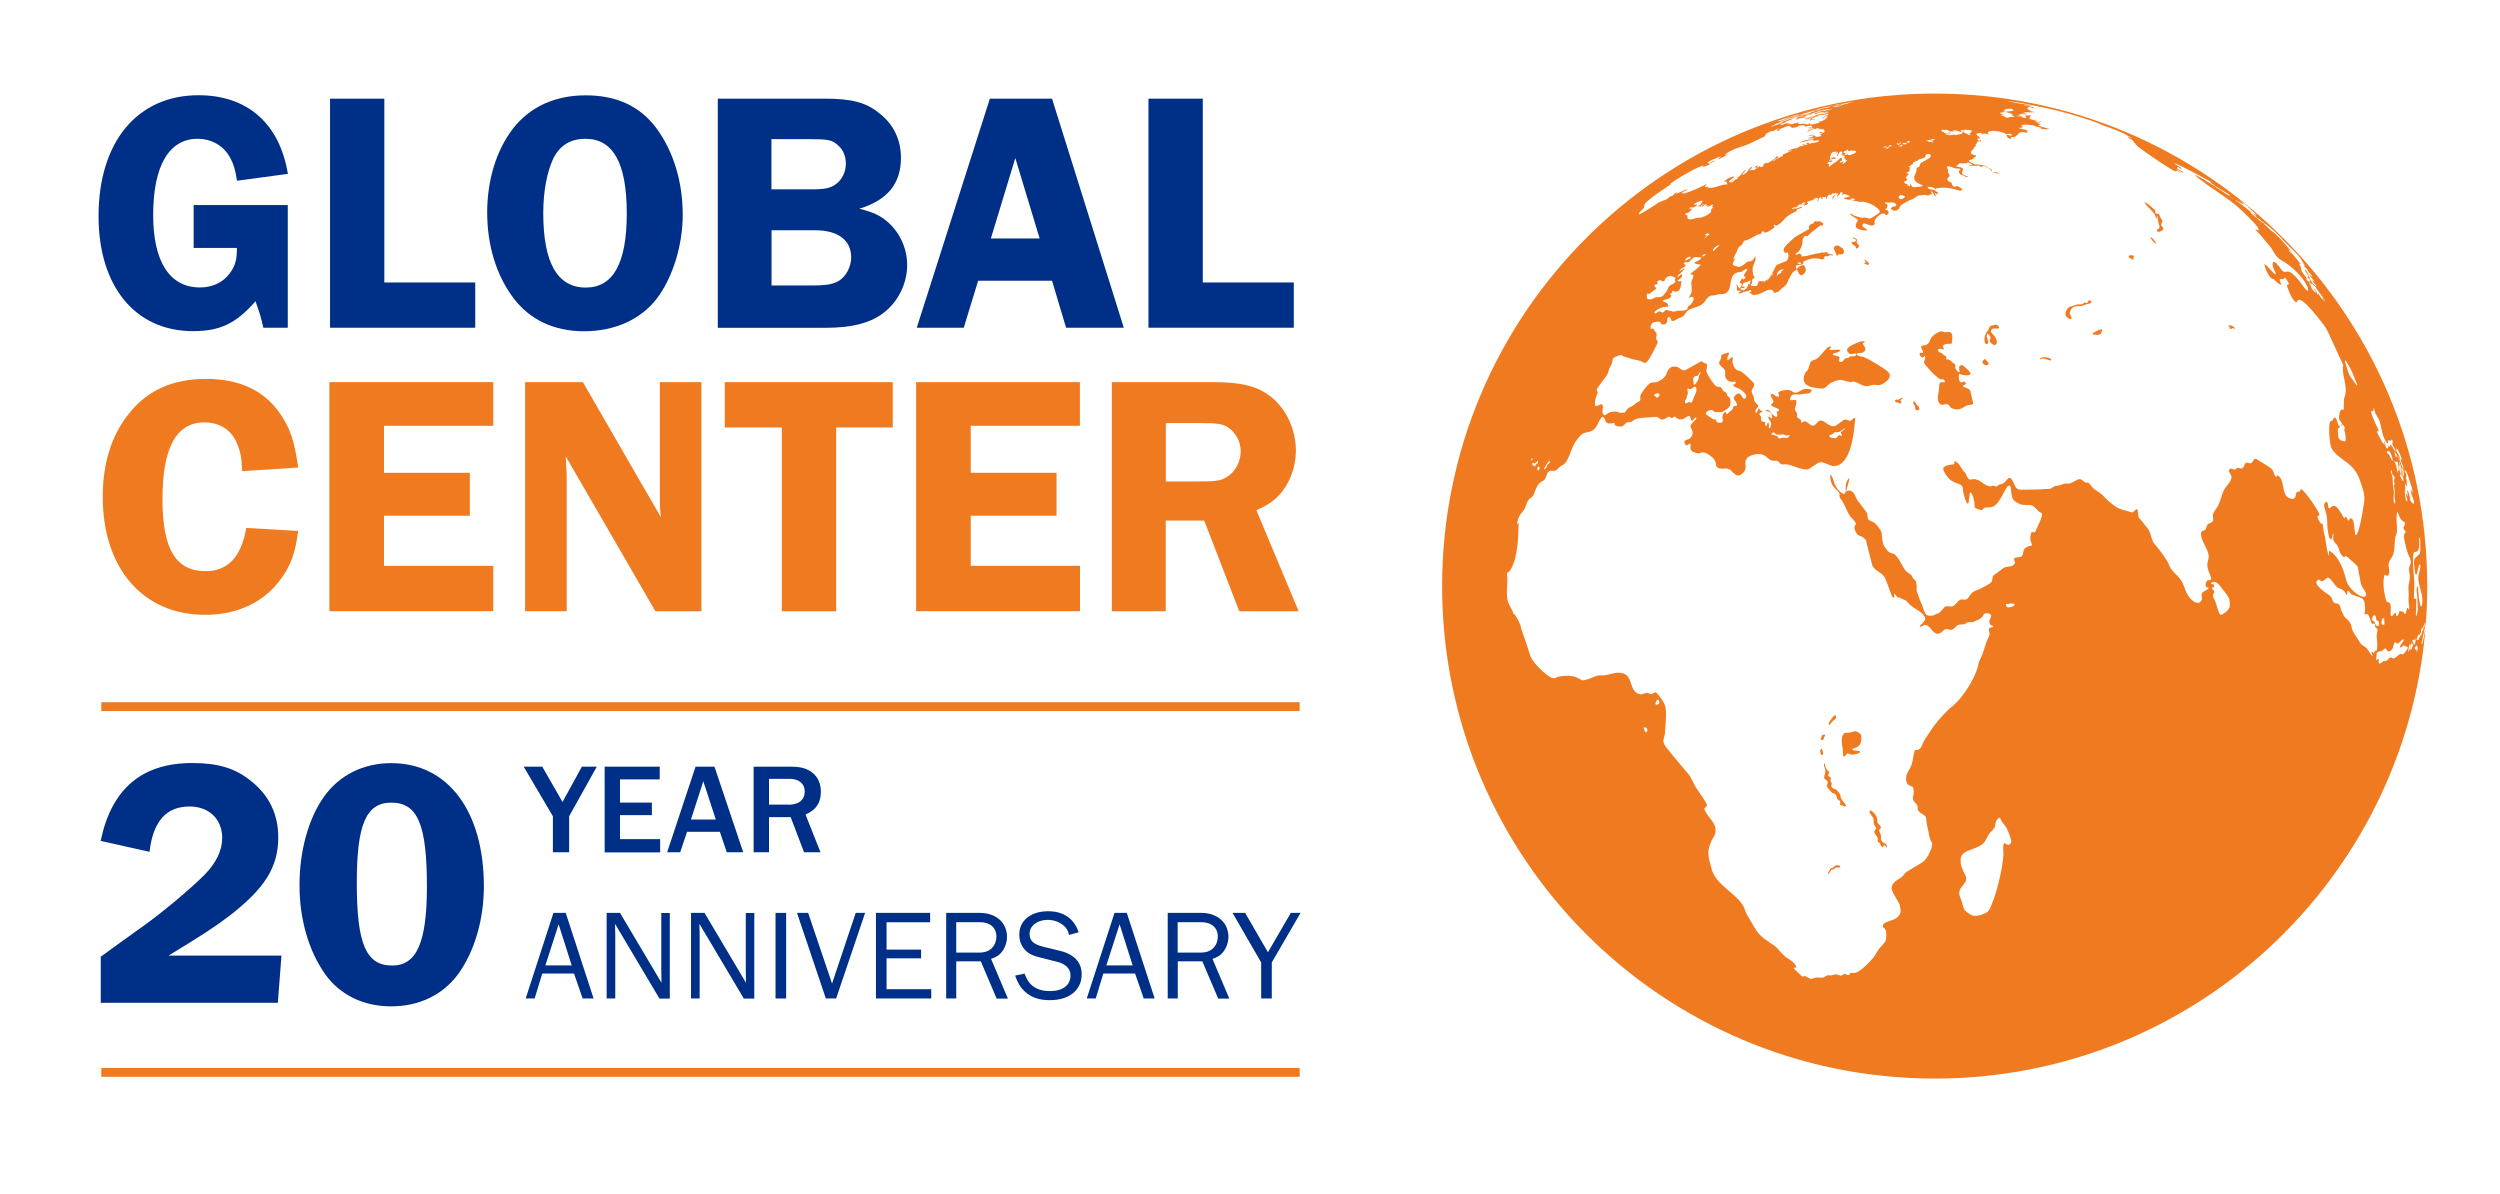 <?xml version="1.0" encoding="utf-8"?>
<!-- Generator: Adobe Illustrator 28.3.0, SVG Export Plug-In . SVG Version: 6.00 Build 0)  -->
<svg version="1.1" id="Layer_1" xmlns="http://www.w3.org/2000/svg" xmlns:xlink="http://www.w3.org/1999/xlink" x="0px" y="0px"
	 viewBox="0 0 2260.4 1080" enable-background="new 0 0 2260.4 1080" xml:space="preserve">
<g>
	<path fill="#002F87" d="M499.9,770.6V738l-26.4-44.8h16.8l18.3,31.9l17.5-31.9h13.5L514.6,738v32.6H499.9z"/>
	<path fill="#002F87" d="M546.7,770.6v-77.4h49.8v11.5h-35.9v21h28.8v11.3h-28.8v21.7h36.3v12H546.7z"/>
	<path fill="#002F87" d="M657.1,770.6l-6.2-18.5h-29.7l-6.2,18.5h-11.8l25.7-77.4H646l26,77.4H657.1z M635.9,706.4L624.7,741h22.5
		L635.9,706.4z"/>
	<path fill="#002F87" d="M727,770.6l-12.1-31.8h-19.6v31.8h-13.9v-77.4h33.6c9.3,0,15.2,1.7,20.2,6c4.5,3.9,7,9.6,7,16.7
		c0,10-4.3,16.4-13.9,20.6l13.6,34.1H727z M712.7,727.6c9.5,0,14.9-4.3,14.9-12c0-7-5.2-11.4-13.7-11.4h-18.6v23.3H712.7z"/>
</g>
<g>
	<path fill="#002F87" d="M526.8,902.8l-7.8-22.6h-28.7l-6.9,22.6h-8.1l25.1-77.4h11.1l25.2,77.4H526.8z M505.1,835.7l-12,37.2h23.8
		L505.1,835.7z"/>
	<path fill="#002F87" d="M596.2,902.8l-40.1-67.5l0.1,5.1c0.1,2.6,0.1,4.3,0.1,4.9v57.5h-7.8v-77.4h12.1l37.5,63.2l-0.1-5.3
		c-0.1-2.9-0.1-4.9-0.1-5.7v-52.1h7.7v77.4H596.2z"/>
	<path fill="#002F87" d="M672.5,902.8l-40.1-67.5l0.1,5.1c0.1,2.6,0.1,4.3,0.1,4.9v57.5h-7.8v-77.4H637l37.5,63.2l-0.1-5.3
		c-0.1-2.9-0.1-4.9-0.1-5.7v-52.1h7.7v77.4H672.5z"/>
	<path fill="#002F87" d="M701.2,902.8v-77.4h9.6v77.4H701.2z"/>
	<path fill="#002F87" d="M756,902.8h-9.3l-26.1-77.4h10.1l21.6,63.9l21.4-63.9h8.5L756,902.8z"/>
	<path fill="#002F87" d="M842,902.8h-50v-77.4h49v8.5h-39.4v24.7h31.2v7.9h-31.2v27.9H842V902.8z"/>
	<path fill="#002F87" d="M901.1,902.8l-14.3-33.6h-22.2v33.6h-9.1v-77.4H886c14.5,0,24.5,8.8,24.5,21.7c0,5.1-2.1,10.7-5.3,14.3
		c-2.3,2.7-4.5,3.9-9.1,5.6l15.2,35.9H901.1z M884.9,861.3c5.6,0,9.2-1.3,12.1-4.3c2.6-2.7,3.9-6.3,3.9-10.2c0-8-5.7-13-14.9-13
		h-21.4v27.5H884.9z"/>
	<path fill="#002F87" d="M926.4,880.3c3.6,10.7,11,15.8,22.9,15.8c11.6,0,18.6-5.3,18.6-14.2c0-5.9-4.3-10.3-11.8-12.2l-15.4-3.9
		c-6.4-1.5-9.8-3.1-12.8-5.8c-4.1-3.8-6.3-8.9-6.3-15c0-12.7,10.4-21.1,26.1-21.1c13.8,0,23.3,6.5,27.6,19l-8.7,2.4
		c-1-4.1-2.3-6.2-4.9-8.4c-3.8-3.4-9.1-5.2-14.4-5.2c-9.4,0-16.4,5.3-16.4,12.7c0,6.2,3.6,9.5,12.7,11.7l14.4,3.5
		c13.2,3.1,20,10.3,20,21.4c0,14.2-11.3,23.3-28.7,23.3c-9.8,0-16.8-2.4-22.6-7.7c-4.1-3.8-6.2-7.2-8.9-14.5L926.4,880.3z"/>
	<path fill="#002F87" d="M1034.1,902.8l-7.8-22.6h-28.7l-6.9,22.6h-8.1l25.1-77.4h11.1l25.2,77.4H1034.1z M1012.3,835.7l-12,37.2
		h23.8L1012.3,835.7z"/>
	<path fill="#002F87" d="M1101.4,902.8l-14.3-33.6h-22.2v33.6h-9.1v-77.4h30.4c14.5,0,24.5,8.8,24.5,21.7c0,5.1-2.1,10.7-5.3,14.3
		c-2.3,2.7-4.5,3.9-9.1,5.6l15.2,35.9H1101.4z M1085.1,861.3c5.6,0,9.2-1.3,12.1-4.3c2.6-2.7,3.9-6.3,3.9-10.2c0-8-5.7-13-14.9-13
		h-21.4v27.5H1085.1z"/>
	<path fill="#002F87" d="M1149.9,870.2v32.6h-9.6v-32.6l-25.9-44.8h11.4l20.6,35.6l20.7-35.6h8.8L1149.9,870.2z"/>
</g>
<g>
	<path fill="#EF7A20" d="M1805.7,293.9c-1.5-1-2.7,0.3-4.2,0.4c-2.4,0.1-2.2,1-3.3,3c-1.1,2-2.7,3.8-3.5,6c-0.5,1.4-1.2,8.9,2,7.6
		c2.3-0.3-0.1-4.9-0.3-6.1c-0.2-1.5-0.2-4.1,1.7-2.4c1.2,1.1,2.3,3,1.1,4.5c-1.5,2,4.1,7.2,5.9,4c1.1-2.1-0.3-5.3-1.7-7
		c-0.8-0.9-1.7-1.8-2.5-2.8c-1-1.3-1.3-2,0-3.2c1.8-1.6,3.2-0.6,5.4-0.7C1808.6,296.3,1807.1,294.7,1805.7,293.9z"/>
	<path fill="#EF7A20" d="M1733.7,366.7c-0.3-0.2-0.6-0.3-1-1c-0.3-0.6-0.5-1.4-0.9-1.9c-0.3-0.3-0.9-0.9-1.5-0.9
		c-0.1,0-0.1,0-0.2,0.1c0,0-0.1,0-0.1,0.1c-0.2,0.2-0.2,0.9,0,1.8c0.1,0.4,0.5,1,0.8,1.4c0.5,0.6,0.7,0.9,0.8,1.8
		c0.2,0.7,0,1.5,0.4,2.2c0.4,0.7,1.3,0.7,1.8,0.7c1.1-0.2,1.6-0.7,1.5-1.7c-0.1-0.8-0.4-1.4-0.5-1.6
		C1734.4,367,1734.1,366.9,1733.7,366.7z"/>
	<path fill="#EF7A20" d="M1796.6,326.7c-0.3-0.4-0.6-0.9-1-1.4c-0.3-0.3-0.6-0.7-1-0.6h0c-0.1,0-0.2,0-0.3,0.1c-0.2,0.2-0.6,0.4-1,1
		c-0.7,0.9-1.2,2.1-0.5,2.9c0,0,1.7,1.7,3.7,1.4h0h0h0l0,0h0.1c0.1,0,0.2,0,0.3-0.1c0.4-0.1,1.1-0.4,1.1-1.2c0-0.4-0.2-0.7-0.3-0.9
		C1797.3,327.5,1796.9,327.1,1796.6,326.7z"/>
	<path fill="#EF7A20" d="M1720,359.7c-1.3,0.2-2.4,1.1-3.6,1.6c-0.1,0-0.2,0-0.4,0.1v0c-0.6,0-1.2-0.1-1.8,0c-0.1,0-0.4,0-0.5,0.2
		c-0.1,0.1-0.7,1,0.3,1.9c0.1,0,0.3,0.1,0.7,0.3c0.4,0.1,0.4,0.1,1.9,0.3c0.3,0.1,0.5,0.1,0.8,0.5c0.2,0.4,0.2,0.4,0.5,0.4h0
		c0.1,0,0.1,0,0.2,0c0.3-0.2,0.7-0.4,1-1c0.3-0.8,0.4-0.9-0.4-1.3c-0.3-0.2-0.7-0.4-0.6-0.5c0-0.1,0.2-0.3,0.2-0.3
		c0.7-0.5,1.9-1.5,2-2C1720.2,359.7,1720.1,359.7,1720,359.7L1720,359.7z"/>
	<path fill="#EF7A20" d="M1702.7,332.9c-2-1.4-4.1-2.7-6.2-4c-3.8-2.2-7.6-4.5-11.6-6.1c-0.9-0.3-6.9-1.1-6.2-2.9
		c0.5-1,3.2-0.7,4.1-0.8c2.5-0.2,4.7-2.6,3.5-5.1c-0.3-0.7-2.3-2.7-2-3.5c0.1-0.4,2.5-1.2,1.7-1.6c-2.3-1.2-6.8,0.9-8.8,1.9
		c-2.1,0.9-4.6,2.1-6.3,3.7c-2,1.9-0.2,4.8,2.1,5.6c1.4,0.5,2.6-0.3,4-0.5c1.5-0.2,1.8,0.9,0.8,1.8c-1.3,1.2-3.4,0.4-5,1
		c-0.7,0.2-1,0.9-1.7,1.2c-0.5,0.3-1.2,0.1-1.8,0.2c-2.7,0.4-2.5,4.4-5.9,3.3c-2.1-0.7,0.8-3.3-0.5-4.4c-1.5-1.2-3.7-0.8-5.2-1.7
		c-2.2-1.3,2.4-2,2.9-2.1c1.3-0.3,5.7-2.5,2-2.7c-2.4-0.2-4.9,0.3-7.3,0.2c-2.8-0.1,0-1.7,0.7-2.7c-0.3-0.1-0.5-0.2-0.8-0.3
		c-2.5-0.5-5.2,3.5-6.6,4.9c-2,2.1-4.3,5.5-7,6.6c-2.2,0.9-3.9,0.9-4.9,3.3c-1.1,2.5-1.1,5.5-3.2,7.5c-0.6,0.6-0.9,0.9-1.3,1.6
		c-1.2,2.3-1.9,5.1-1,7.6c1.8,4.8,7.9,5.6,12.3,6c1.7,0.2,3.4,0.7,5.2,0.3c1.7-0.5,2.9-1.9,4.1-3.1c2.3-2.2,5.7-3.4,8.7-4.3
		c3.9-1.1,7.2,1.1,11,1.6c1.4,0.2,2.6-0.6,4-0.3c1.4,0.2,2.8,1,4.1,1.6c3.1,1.5,5.6,3,9.1,2.2c1.7-0.4,3.4-1.1,5.1-1
		c1.5,0,3,0.7,4.6,0.3c3.7-0.9,11.2-5.8,8.9-10.3C1707.3,335.8,1704.7,334.3,1702.7,332.9z"/>
	<path fill="#EF7A20" d="M1925.2,232.9c0.8,0.7,2.4,1.7,3.4,1.7c1,0,0-1.9,0.5-2.3C1931,230.4,1922.2,229.9,1925.2,232.9z"/>
	<path fill="#EF7A20" d="M1660.2,230c0.5,1.3,0.8,1.7,1.7,0.5c1-1.3,2-0.2,3.3-0.5c2.8-0.3,2.2-3.8,1-5.3c-0.7-0.8-1.8-0.8-2.5-1.6
		c-0.5-0.6-1-0.9-1.7-1.1c-0.6,0-1.6-0.1-2.2,0.2c-1.4,0.8-2.3,1.9-1.5,3.5C1659.3,227,1659.7,228.5,1660.2,230z"/>
	<path fill="#EF7A20" d="M1844.4,325c0.9-0.2,1.6-0.9,2.7-0.8c0.9,0,1.9,0.3,2.8,0.5c0.6,0.2,4.4,2.1,4.7,0.6
		C1854.9,323.1,1844,321.7,1844.4,325z"/>
	<path fill="#EF7A20" d="M1944.4,214.5c-0.7,0.3,3.9,6.3,5.2,5.8C1950,219.9,1945.7,213.9,1944.4,214.5z"/>
	<path fill="#EF7A20" d="M1897.4,298.5c-1.8,0.8-3.7,1.7-5.2,2.9c-1.5,1.1,4.1,1.5,5,1.4c2.5-0.4,2.8-2.1,3.5-4.2
		C1901.3,297,1897.9,298.3,1897.4,298.5z"/>
	<path fill="#EF7A20" d="M1888.2,272c-0.5,0.6-0.6,1.8-1.2,2.1c-0.8,0.2-1.3-0.7-2.1-0.6c-0.9,0.4-1.5,1.3-2.4,1.6
		c-1.1,0.3-2.2,0.1-3.2,0.1c-1.8,0-3.5,0.8-5.3,1.4c-1.3,0.4-2.7,0.7-3.7,1.5c-2,1.5-3.9,6.1-2,8.1c0.9,0.9,2.7,2.6,4.2,2.3
		c1.5-0.6-0.4-3.2-0.8-4c-1-2.4,1.2-5.9,3.3-7c2.2-1.1,4.9-0.3,7.3-0.9c1.1-0.4,2.7-0.7,3.7-1.4c1.2-0.4,6.7-0.6,4.3-3.2
		C1889.6,271.3,1888.9,271.3,1888.2,272z"/>
	<path fill="#EF7A20" d="M1653.4,654.7L1653.4,654.7c0.1,0.5,0.2,0.7,0.6,0.7c0.2,0,0.4,0,0.8-0.5c0.6-0.6,0.8-1.4,1.3-2
		c1.1-1.2,2.5-1.9,3.6-3.1c0.4-0.4,0.5-0.9,0.5-1.4c0-0.6-0.6-1.7-1.2-1.7c-0.3,0-0.4,0.1-0.8,0.4c-0.8,0.8-1.4,1.7-2.1,2.6
		C1654.4,651.9,1653.4,653.2,1653.4,654.7C1653.4,654.7,1653.4,654.7,1653.4,654.7z"/>
	<path fill="#EF7A20" d="M1646.7,677c-0.2,0-0.2,0.1-0.3,0.2c-0.4,0.5-0.7,1.6-0.7,2.2c0,0.4,0,0.4,0.6,2.3c0.2,0.7,0.5,1.1,1,1.1
		c0.4,0,0.7-0.4,0.8-0.7c0.1-0.3,0.3-0.7,0.2-1.6C1648.2,680.4,1647.9,677,1646.7,677z"/>
	<path fill="#EF7A20" d="M1694.1,741.8c0,1.2-0.1,2.3,0.3,3.5c0.4,1.1,1.5,2,1.8,3.1c0.4,1.5-1.7,2.5-1.5,4c0.4,2.4,3.1,3.5,3.1,6
		c0,0.9-0.3,2.5,0.5,3.1c0.4,0.3,1.1,0.4,1.4,0.9c0.5,1,0.9,3.2,2.3,3.6c0.9-0.3,0.6-1.6,1.6-1.8c0.8,0,1.2,0.6,1.5,1.2
		c1.4,2.4,1.4-1,0.1-2.2c-1.3-1.1-3.1-1.5-4.1-3c-0.6-1.1-0.4-2.4-0.4-3.7c0.1-1.5-0.5-2.7-1.1-4.1c-0.2-0.5-1.1-1.9-0.4-2.3
		c4.2-2.7-2.1-4.8-1.8-7.5c0.5-3.5-2.4-7.3-5-9.3c-2.3-1.6-2.4,0.8-1.4,2.4C1692.3,737.9,1694.1,739.1,1694.1,741.8z"/>
	<path fill="#EF7A20" d="M1650.2,664.9c0-0.1,0.1-0.2,0.1-0.3c0-0.5-0.5-0.4-1-0.4c-0.7,0.1-1.1,0.2-1.5,0.4
		c-0.1,0.1-0.2,0.1-0.3,0.3c-0.3,0.3-0.4,0.6-0.4,0.7c-0.1,0.4-0.2,0.8-0.3,1.1c-0.1,0.5-0.3,0.9-0.5,1.4c0,0.1-0.1,0.3-0.1,0.4
		c0,0.5,0.4,0.7,1.3,0.6c0.5,0,1-0.1,1.3-0.6c0.3-0.5,0.1-1.1,0.3-1.6C1649.4,666.3,1650,665.7,1650.2,664.9z"/>
	<path fill="#EF7A20" d="M1652.5,96.6c0.5-0.2,1.1-0.3,1.6-0.4c0.7-0.2,1.3-0.3,2-0.5c-0.3,0.1-0.6,0.1-0.9,0.2
		c-0.5,0.1-1,0.3-1.5,0.4c-0.6,0.2-1.2,0.3-1.8,0.5C1652.1,96.7,1652.1,96.7,1652.5,96.6L1652.5,96.6z"/>
	<path fill="#EF7A20" d="M1612.8,108.7c1.9-0.4,3.7-0.8,5.6-1.2C1616.5,107.9,1614.6,108.3,1612.8,108.7z"/>
	<path fill="#EF7A20" d="M1687.2,238.9c0.7,0.4,0.7,0.4,0.9,0.5c0,0,0,0,0.1,0.1c0.3,0.1,0.5,0.1,0.6,0.1c0.5-0.1,0.9-0.9,1-1.2
		c0.1-0.5-0.2-0.8-0.3-0.9c-1.2-1.1-3.2-3-3.7-3c-0.1,0-0.1,0.1-0.1,0.2c0.1,0.9,1.3,1.4,1.2,2.5c0,0.2-0.1,0.5-0.4,0.5
		c-0.8,0.1-1.1,0.4-1.2,0.5c-0.1,0.2,0.1,0.2,0.6,0.3C1686.4,238.5,1686.7,238.6,1687.2,238.9z"/>
	<path fill="#EF7A20" d="M1661.2,782.3L1661.2,782.3c-0.7,0-1.2,0.2-1.8,0.4c-0.9,0.4-1.4,1.5-2.3,1.9c-0.5,0.3-1.1,0-1.6,0.3
		c-0.1,0-0.2,0.1-0.2,0.2l-2.4,3.9c-0.1,0.2-0.1,0.5-0.1,0.7v0c0,0,0,0,0,0c0.1,0.4,0.2,0.4,0.3,0.4c0.2,0,1.1-0.7,1.9-2.3
		c0.8-1.5,0.8-1.5,2.6-1.8c1-0.2,1.4-1.1,2.2-1.5c0.2-0.1,0.4-0.2,0.9-0.2c0.3,0,0.5,0,0.8,0c1.5,0.1,1.5,0.1,1.7,0.1
		c0.6,0,0.8-0.1,0.8-0.4c0-0.3-0.3-0.7-0.5-0.9C1662.9,782.4,1661.8,782.3,1661.2,782.3z"/>
	<path fill="#EF7A20" d="M1955.1,199.9c-0.1-1.1-0.9-2.2-1.6-3c-0.7-1-0.7-1.6-1.1-2.8c-0.3-1-1.6-0.9-2.4-0.9
		c-1-0.1-1.6-0.6-1.3-1.6c0.5-1.4-0.7-2.1-1.7-2.9c-2-1.7-4.1-3.8-6.4-5.2c-2.8-1.7-0.6,1.3,0.3,2.3c2,2.2,4.3,4.2,6.2,6.5
		c0.8,1,1.6,2.3,1.9,3.6c0.2,0.7,0.2,1.6,0.8,2.1c0.3-0.4,0.2-2.5,0.8-2.2c0.6,0.2,0.4,1.4,0.4,1.8c-0.2,2.2,0.8,4,1.3,6.2
		c0.3,0.9,0.5,2.2-0.4,2.9c-0.5,0.4-1.9,0.9-1.7,1.8c0.5,2.3,4,0.4,5-0.3c2.5-1.7-1.4-3.7-1.2-5.3
		C1954.2,201.7,1955.2,201,1955.1,199.9z"/>
	<path fill="#EF7A20" d="M1676,221.5c1.8,0.9,2,1.5,1.9,2c0,0.7,0.1,0.9,0.1,1c0.1,0.2,0.4,0.2,0.4,0.2c0.4-0.1,2.4-1.2,2.5-1.7
		c0.1-0.8-0.7-1.8-1-2.2c-0.6-0.6-0.8-0.9-1.1-1.7c-0.3-0.9,0.4-1.8,0.1-2.7c0,0,0-0.1-0.1-0.1c-0.3-0.5-2.6-1.6-3.4-1.6l-0.1,0
		c-0.1,0-0.4,0.5,0.7,0.9c0.3,0.1,1,0.4,1.7,0.9c1.4,1.1-1.2,2.3-1.2,2.3c-0.4,0-0.8-0.3-1.2-0.2c-0.2,0-0.5,0-0.7,0.3
		c-0.2,0.2-0.6,0.9-0.2,1.5C1674.8,220.9,1675.3,221.1,1676,221.5z"/>
	<path fill="#EF7A20" d="M1655.8,710.7L1655.8,710.7c0-1.2,0.8-2.3,0-3.4c-0.7-0.9-0.9-1.3-0.5-3c0.1-0.3,0.2-0.7,0.1-0.8
		c-0.3-1.2-2-1.1-2.4-2.3c-0.3-1.2,1.2-1.9,0.7-3.2c0-0.1-0.1-0.2-0.2-0.3c-0.5-0.9-1.5-1.4-2.1-2.3c-1-1.6-1-3.6-1.8-5.2
		c0-0.1-0.1-0.1-0.2-0.1c-0.2,0-0.3,0.4-0.3,1.2c0,1.9,1.1,3.6,1.3,5.5c0.2,2.3-1,4.3-1.1,6.5l0,0c0.6,1.7,3,2.1,3.3,4.1
		c0.2,1.4-1.5,2.5-0.6,4c0.1,0,3.6,5.7,5.9,6c0.8,0.1,2.2,0.3,2.8,3.3c0,0,0,0.1,0.1,0.3c0.2,1.4,0.2,1.4,2,2.6c1.5,1,1.2,2.1,1,2.8
		c-0.1,0.3-0.2,0.9-0.1,1.2l4.5,1.7c0,0,0,0,0,0c0.2,0,0.7-0.1,0.8-0.7c0-0.4-0.1-0.8-0.3-1.1c-1.1-1.9-2.8-3.3-3.8-5.2
		c-0.4-0.6-0.7-1.7-0.9-3.2c0,0,0,0,0-0.1c0-0.1,0-0.2,0-0.2v-0.1c-0.2-0.7-3.3-5-5.1-5.4C1656.5,712.8,1656.2,712,1655.8,710.7z"/>
	<path fill="#EF7A20" d="M1667.1,684c1.7-0.1,1.8-2.2,3.2-2.7c1.5,0,2.9,0.9,4.4,1.1c6-0.8,6.4-1.5,7.1-2.5
		c-0.1-0.2-0.3-0.5-0.4-0.8c-2.2-0.5-4.7,0-6.7-1.3c0.1-0.2,0.3-0.5,0.4-0.8c3.8-1.1,8.9-2.6,7.7-11.8c-0.2-1.9-3.7-4-5.2-4
		c-1.5,0.1-2.2,0.3-3.7,0.8c-1,0.3-1.5,0.4-2.8,0.5l-0.9,0c-0.3,0-0.7,0-0.9,0l0,0l-0.3,0c-6.2,0.8-2.8,14.9-2.8,14.9
		C1666.3,683,1666.3,683,1667.1,684z"/>
	<path fill="#EF7A20" d="M1781.5,353.8c-0.7-3.3-5.9-3-6.6-4.5c-0.7-1.5,3.5-1.3,2.6-2.8c-1.4-2.3-2-1.5-4-0.7
		c-3.1,0.1-2.9-9-1.4-7.8c1.5,1.2,7.2,2.1,9.4,0.5c1.7-1.3-5.2-6.8-6-7.5c-1.2-1-1.9-1.3-3.4-0.3c-1.7,1.2,0.4,5.8-0.7,5.9
		c-1.1,0.2-2.6-2.2-3.4-3.6c-0.6-1.1,0.3-1.6,0-2.7c-0.2-1-1.3-1.7-2.1-2.2c-1.2-0.9-3.2-3-4.6-3.2c-2,0.4-2-0.2-1.2-2.1
		c-1.1-1.2-2.7-1.7-3.8-2.8c-1.1-1.6-3-0.8-3.8-2.7c-0.8-1.9,1.1-2.4,2.5-1.9c1,0.4,3.2,1.4,2.3-0.7c-0.2-0.5-1.1-1.8-0.5-2.3
		c1.6-1.2,3.7-1.7,5.6-1.6c1.1,0.1,1.4,0.1,2.3-0.3c0.4-1.3,0.2-2.6,0.4-3.9c0.4-2.5,0.3-6.4-3.1-6.5c-1,0-2,0.2-2.9,0.3
		c-1.8,0.1-3.6-1.4-5.3-0.6c-1.7,0.8-3.4,1.7-4.9,2.9c-2.2,1.6-3.3,3.3-4.2,5.8c-0.6,1.8-2.2,3.2-4,3.6c-1.1,0.3-3.5-0.1-3.6,1.5
		c-0.1,1.4,0.8,2.6,1.5,3.8c0.2,0.4,0.2,2.3-0.6,1.8c-2.8-1.4-3,1.9-1.1,3.3c2,1.6,1.7,1,3-0.7c1.8,0.7,0.3,3.6-0.1,4.6
		c-0.7,2,1.4,3.8,2.5,5.2c3.3,4.1,7.2,7.9,11.4,11c1.4,1,3.2-0.5,4.3,1.1c1.7,2.6-1.2,1.8-2.7,1.9c-2.3,0.3-1.8,3.1-2,5
		c-0.2,2.5-0.8,4.9-1.1,7.4c-0.3,2.5-0.1,6,2.3,7.5c2.4,1.5,5.3-1.4,7.5,0.7c1,1,1.5,2.4,2.9,3c1.6,0.7,3.2,1.1,4.9,1
		c2.5-0.1,4.7-1.3,6.7-2.7c1.5-0.8,2.9-1.3,4.6-1.5c1.2-0.1,3.3-0.1,2.9-1.7C1783.1,360.9,1782.3,357.3,1781.5,353.8z"/>
	<path fill="#EF7A20" d="M2017.7,294.5c0,0-1.9-0.6-2.7-0.2c-0.4,0.2-0.2,0.7-0.1,0.7c0.3,0.3,0.8,0.5,1.1,0.9
		c0.1,0.2,0.1,0.3,0.1,0.4c-0.2,0.6,0,1.4,1,1.2c0.1,0,0.2,0,0.3-0.1h0c0.1-0.1,0.2-0.2,0.3-0.3c0.1-0.2,0.2-0.3,0.3-0.3
		c0.1-0.1,0.3-0.1,0.9,0c1.1,0.3,1.6,0.4,1.9,0.3v0c0.3-0.2,0-0.5,0-0.5C2020.5,295.9,2017.9,294.5,2017.7,294.5z"/>
	<path fill="#EF7A20" d="M2190.8,579.4c-0.1,0.5-0.3,3-1.1,3.2c-0.4-1.3,0.4-3.7,0.6-5c0.3-1.8,0.6-3.5,1.1-5.2
		c0.9-3.2,1.2-6.5,2-9.7c0.8-10.8,1.2-21.8,1.2-32.8c0-246-199.4-445.3-445.3-445.3c-245.9,0-445.4,199.4-445.4,445.3
		c0,246,199.4,445.3,445.4,445.3c233.3,0,424.6-179.3,443.8-407.6c-0.3,1.8-0.7,3.5-1,5.3C2191.6,575.1,2191.2,577.2,2190.8,579.4z
		 M2192.8,562.6c0.3-0.2-0.3,2.3-0.4,2.5c-0.2,0.6-0.2,1.7-0.8,2.2C2191.1,566.9,2192.4,563,2192.8,562.6z M2183.8,499
		c5.4,0,2.8-10.3,3.8-13.4c1,0.7,0.7,5.7,0.7,6.8c0.1,2.4,0.2,4.8-0.2,7.1c-0.4,2.7-3.9,3.6-5,6.1c-1,2.3-0.2,5.6,0,8
		c0.2,1.8,0.3,3.7,0.8,5.4c0.4,1.1,0.8,0.9,1.3-0.2c0.6-1.2,1.7-8.7,2.8-8.8c1.1,3.1-0.7,7-1.2,10c-0.7,3.6,0.2,7.2,1.1,10.7
		c0.9,3.7,2.1,7.3,2.3,11c0.1,1.8,0.2,5.4-1.1,6.8c-0.8-0.3-1.1-3-1.3-3.7c-0.5-2.3-0.9-4.7-1.1-7c-0.2-2.3-0.1-4.5-0.5-6.7
		c-0.2-1.3-0.9-0.7-1,0.2c-0.5,2.8,0.2,5.9,0.4,8.7c0.2,2.6,0.3,5.2,0.4,7.8c0,2,0,4.1-0.3,6.2c-0.1,0.8-1,2.4-0.8,3.1
		c-1-0.7-0.5-3.9-0.4-4.9c0-2.5,0.2-4.9,0.2-7.3c0-1.3,0.4-4.9-1.6-3.2c-0.4-0.6-0.5-1.4-0.5-2.2c-0.1-2.7,0.2-5.5,0.3-8.2
		c0.3-6.3-0.7-12.7-1-18.9c-0.2-2.9-0.2-5.9,0-8.8C2182,501.7,2181.7,498.9,2183.8,499z M2174.5,425.2c1.4,0.7,2.2,3.4,2.7,4.8
		c0.7,1.8,1.1,3.7,1.7,5.6c0.9,2.9,2.9,7.1,2.3,10.2c-0.8-0.7-0.6-2.9-1.4-3.4c-0.7,4.6,3.7,8.9,2.7,13.4c-1-0.8-2.5-1.7-3-2.9
		c-0.5-1.2-0.5-2.5-0.7-3.7c0-0.4-1.6-6.5-2.1-5.9c-0.4,0.6,0.6,5.4-0.2,5.2c-0.7-0.2,0-2-1.2-2.2c-0.2,1.5,0.5,2.8,1,4.2
		c0.1,0.2,0.6,3.2-0.1,3c-1.2-0.4-1.8-6.8-1.8-8c-0.1-1.7,0.6-3.2,0.3-5c0-0.2-0.5-3.3-0.2-3.2c0.7,0.3,0.7,2.4,1.5,2.4
		c0.1-0.2,0.2-0.4,0.2-0.6c0-1.5-0.1-3.1-0.2-4.6c-0.1-1.1-0.8-2.6-0.4-3.7c0.4-1.1,0.2-2-0.4-3
		C2174.7,427.2,2173.8,425.8,2174.5,425.2z M2174.2,472.2c0.2,0.5,0.2,1.2,0.2,1.7c-0.2,1.3-1.5,2.8-1.2,4.1
		c0.2,1.2,2.7,2.1,1.6,3.5c-2.4,2.2-0.6,7.6,0,10.4c0.3,1.5,0.7,3.1,1.1,4.6c0.5,1.9,1.2,4.3,2.1,6.1c1.7,3.2,2.4,5.2,0.9,8.7
		c-1.2,2.5-0.7,4.4-0.3,7c0.4,3.1,0.3,5.5-0.4,8.6c-0.4,1.6-0.7,3.1-0.6,4.7c0.2,3.2,0.4,6.1,0.1,9.3c-0.1,1.9,0,3.7,0.3,5.5
		c0.2,1.4,0.7,3.4,0.1,4.8c-0.7-0.1-0.6-1.6-1.3-1.9c-0.7,0.5-1.6,8.1-3,5.3c-0.3-0.6-0.6-1.4-1-1.9c-0.1-0.1-1.2,0.7-1.7,0.3
		c-2.1-1.8-1.7,0.9-2.6,2.6c-0.1,0.2-1.1,1.8-1.7,1.3c-0.7-0.5-0.4-4.8-1.9-2.1c-0.8,1.3-3.2,4-3.4,0.7c-0.2-3.2,0.8-7.1-0.6-10.1
		c-0.4-0.8-1.3-0.7-2-0.9c-1.1-0.4-1.4-1.6-1.8-2.6c-1.4-5.9-2.5-12-1.9-18c0.2-1.4,0.3-2.8,0.8-4c0.4-1.2,2.1,2,3.4,0.2
		c1.7-2.2,0.5-6,0.3-8.4c-0.4-3.5,1.3-5,3-8c2.9-5.2,2.1-11.4,2.9-17.1c0.3-2.2,1.6-4,1.6-6.2c0.2-4-0.3-8-0.4-12
		c0-1.7,0.6-3.9,0.4-5.6c0.8-0.1,1.7,2.8,1.9,3.4c0.9,2.1,2,4.2,4,5.5C2173.5,471.7,2174,471.5,2174.2,472.2z M2155.7,560.6
		c0.1,0.8,0.1,1.5,0.2,2.2c0.1,0.5,0.2,1.9-0.3,2.1c-0.5,0.2-1.3,0-1.8-0.3c-0.5-0.3-0.5-1.2-0.5-1.7c0-1.2,0.2-3.8,1.7-4
		C2156,558.7,2155.7,560.1,2155.7,560.6z M2166.6,413.7c-0.4,0.1-1.8-4.6-1.6-5.3c0.3-0.2,2.5,3.7,2.6,4.1c0.1,0.2,0.1,0.4,0,0.6
		c-0.2,0.3-1-1.1-1.1-1.1C2166.1,412.2,2167.2,413.4,2166.6,413.7z M2166.9,417.5c0.6-1.1,1.1,0.6,1.2,1c0.2,1.2,0.2,2.4,0.3,3.7
		c0.1,1.2,1.1,2.9,0.8,4c-0.4-0.3-0.3-1.1-0.8-1.1c-0.8,0.6,0.2,1.9,0.1,2.6c-1.2-0.8-1.4-4.8-1.8-6.1c-0.3-1.1-0.7-2.3-1.3-3.4
		c-0.1-0.1-0.8-1-0.7-1.3C2165,416.3,2166.4,418.6,2166.9,417.5z M2170.5,423.3c-0.2-0.9-1.8-5.4-1.2-6.2c-0.1,0.1,1.1,3.4,1.2,3.7
		c0.3,1,0.7,1.9,0.9,2.9c0.2,0.8-0.1,1.8,0.1,2.6c0.2,0.9,2.3,8.6,1.5,8.9c-0.3,0.1-3.3-4.5-2.8-5.3c1-1.5-0.5-4.2-0.8-5.7
		c-0.3-1-0.5-2-0.6-3c0-0.2,0.3-0.9,0.5-0.5c2,3.2,0.9,7.8,3,10.9C2171.9,428.8,2171,426.1,2170.5,423.3z M2165.1,431.9
		c0,1-0.4,1.8-0.5,2.7c0,0.9,0.4,1.8,0.5,2.7c0.2,1,0.1,0.7-0.5,1.1c-0.5,0.3,0.1,1.8,0.2,2.2c0.5,2.3,0.5,4.8,0.3,7.2
		c-0.2,2.4,0.9,5.3,0.4,7.6c-2-1.3-1.2-6.1-1.1-8c0.2-2.9-0.1-5.5-0.7-8.5c-0.5-2.8,0.1-5.5-0.7-8.3c-0.1-0.5-1.8-5.1-1.1-5.5
		c0.8,0.4,0.9,2.7,1.1,3.5C2163.5,429.8,2165.1,430.6,2165.1,431.9z M2163.2,416.9c-0.1,0.2-1.6-2.8-1.6-2.8
		c-0.6-1.5-1.1-2.9-2.5-3.9c-1.1-0.8-1.7-2.5,0.2-2.4c1.3,0,2.1,1.4,2.4,2.5C2162.3,411.7,2163.9,415.5,2163.2,416.9z M2173.2,430.7
		c-0.2,0.3-1.8-7.4-1.2-7.2C2173.6,424,2173.8,429.4,2173.2,430.7z M2166.5,404.3c0,0,1.5,2.3,1.5,2.4c0.6,1.1,1.1,2.2,1.6,3.3
		c0.3,0.6,2.5,5.4,1.6,5.7c-1.3,0.4-0.2,1.7,0.3,2.6c0.2,0.4,2.4,5.6,1.4,5.5c-0.6-0.1-1.9-4.8-2.2-5.4c-1.1-2-2-4-2.2-6.3
		c0.5,0.4,1.2,4,1.7,4c-0.1-3.1-1.7-5.2-3.3-7.8c-0.4-0.8-0.7-1.4,0-2C2167.5,405.8,2166.3,404.9,2166.5,404.3z M2144.7,371.6
		c2.4,1.1,0.7-2.7,1.2-2.6c0.6,0.1,1.1,2.3,1.2,2.7c0.3,1.4,0.8,2.6,1.6,3.8c1.8,2.8,3.1,5,3.7,8.2c1,5.4,2.1,11.8,5.5,16.3
		c1.6,2,1.4,0.1,1.4-1.4c0-2.4,2,1.6,2.8-0.7c0.3-1.1,0.8-0.3,1.1,0.4c0.4,1-0.1,2-0.1,3c0,1.3,1,2.5,1.7,3.6c0.1,0.2,1.4,3.2,0.9,3
		c-1.4-0.4-2.9-6.2-4.5-5.7c-0.5,0.2,0.2,1.9,0.1,2.2c-0.7-0.4-1.7-2.4-2-0.5c-0.1,0.7,0.2,2.1-1.1,1.4c-2.3-1.3-0.9-5.2-2.6-6.6
		c-0.1-0.1,0.7,3.5,0.3,3.7c-0.1-0.5-1.6-2.1-2-2.6c-0.7-1.2-1.3-2.4-1.9-3.6c-0.8-1.6-3.2-5-2.8-6.8c0.6,0.1,0.8,0.7,1.3,0.9
		c1-0.9-2.2-5.9-2.6-7c-1.1-2.4-2-4.8-3-7.2C2144.8,375.6,2142.6,370.7,2144.7,371.6z M2150.6,565.8c-0.4,0.2-0.8,0.4-1.2,0.3
		c-1.1-0.4-1.8-1.6-2.1-2.7c-0.2-0.4-0.3-1.6-0.8-1.8c-0.4-0.1-0.9-0.2-1.2-0.4c-0.6-0.4-0.7-1.2-0.6-1.8c0.2-1,0.6-2.5,1.6-3
		c0.9-0.6,1.6,0.5,1.8,1.3c0.2,0.7,0.2,1.4,0.4,2.2c0.1,0.4,0.4,1.4,1,1.4c0.5-0.1,0.8-0.1,1,0.5c0.3,0.7,0.5,1.4,0.6,2.1
		C2151.1,564.3,2151.2,565.4,2150.6,565.8z M2120.1,325.9C2120.2,325.8,2120.2,325.8,2120.1,325.9c0.6,0,1.5,1.1,2.6,3
		c1.5,2.5,3.5,6.1,4.7,9.2c1,2.4,1.8,4.8,2.8,7c-0.1,0.2-0.2,0.4-0.4,0.6c0.1-0.2,0.3-0.4,0.4-0.6l0.1,0.2c0.5,1,1.3,2.8,1,3.2
		c-0.2,0.2-0.4-0.1-2-2.2c0,0,0,0,0,0c-4.3-5.7-4.3-5.7-5.6-8.4C2123.6,337.3,2119.8,326.7,2120.1,325.9z M2119.8,387.8
		c-0.4,0.6-0.4,0.7,0.1,1.9c0,0,0,0,0,0c0,0,0,0,0,0.1c0,0,0,0.1,0,0.1c0,0,0,0,0,0c1.2,2.6,1.1,8.6,0.6,9.1h0
		c-0.4,0.2-4.4-0.2-5.8-2.6c-1.1-1.8-0.9-8.2-0.9-8.4c0-0.1,0.1-0.3,0.2-0.4c0.6-0.8,1.4-1.4,2-2.1c0.3-0.4,0.4-0.9,0.7-1.4
		c0-0.1,0.1-0.1,0.1-0.2c0.5-0.3,1.4-0.2,2.2,0.8c0.2,0.4,0.8,1.1,1,1.7C2120.2,387.3,2120,387.6,2119.8,387.8z M2098.6,266.7
		c2,2.4,2,2.4,2.1,2.7v0.1l0,0.1l0,0.1c0.3,1.2,1.7,1.7,1.7,3c0,0,0,0-0.1,0c-0.1-0.1-0.2-0.1-0.4-0.5c-0.6-1.1-1.8-2.8-2.6-3.5
		c0,0,0,0.1-0.1,0.1c0.2,0.2,0.3,0.5,0.8,1.4c0.6,1,0.9,1.5,0.9,1.6c-0.4-0.1-1.1-1-1.5-1.6c0-0.1-0.1-0.2-0.2-0.2
		c-0.5-0.8-1.2-1.4-1.7-2.2c-0.7-1-1-2.2-2-3c0,0,0,0-0.1,0c0,0.1,0.1,0.2,0.2,0.5c0.6,1,0.6,1.3,0.6,1.4l0,0l-0.1,0
		c-1.6-0.8-1.1-2.9-2.3-4c-0.6-0.6-1.1-1.2-1.7-1.7h-0.1c0.5,1.4,2.1,2,2.1,3.6c-0.8,0.4-4.2-3.9-4.2-4.2l0,0v0l0,0h0
		c0-0.1,0-0.1,0-0.1l0,0c0.1-0.8-0.5-1.7-1-2.6c-1-1.6-1.4-2.3-1.4-2.5l0.1,0c0.5,0.3,0.5,0.3,1.2,1c0.4,0.4,1.1,1.1,1.5,0.9v0
		c-0.1-0.5-0.5-0.9-0.5-1.4c0.1,0,0.1,0,0.5,0.4c0.5,0.6,0.8,1.4,1.5,1.9c0.6,0.5,1.2,0.7,1.7,1.3c0.5,0.5,0.7,1,0.8,1.2
		c0.8,1.7,4.2,5.9,4.3,5.9C2098.5,266.7,2098.6,266.7,2098.6,266.7z M2055.8,208.5c1.6,1.4,3.1,3.1,4.7,4.6c2.1,1.9,2.1,1.9,2.3,2.2
		l0,0.1l0,0.2c0.1,0.1,0.3,0.3,0.4,0.5c16.2,15.8,17.2,17.3,18.1,18.9c-1.6-1.1-2.5-2.9-3.9-4.2h-0.1c0.2,0.3,0.3,0.4,0.7,0.9
		c4.7,5.7,4.7,5.7,4.8,5.9c0,0,0,0,0,0c-1.2-0.6-1.8-1.9-2.7-2.8c1.1,2,3.1,3.3,3.9,5.5c-0.2,0-0.5,0-0.8,0.1
		c-0.5-0.4-0.5-0.4-0.6-0.4c0.9,1.6,2.9,2,3.6,3.7l0,0.2v0c1,2.3,3.1,3.6,4.3,5.7c0,0.1,0.1,0.3,0.1,0.4v0v0c-0.1,0-0.2,0.1-0.3,0.1
		c-0.7-0.6-1.5-1.3-2.3-1.9l-0.3-0.2c-0.2-0.3-0.6-0.7-0.8-0.9c-0.8-0.9-1.3-2.1-2.2-2.9l-0.1,0c0,0.1,0,0.3,0.1,0.5l0,0
		c0,0.1,0,0.1,0,0.1c0,0,0,0-0.1,0c-0.4-0.3-0.4-0.3-0.6-0.2v0.1c0.2,0.4,1.7,2.5,2.6,2.9c0,0,0.9,0.5,1.9,1.6c0,0,4.1,5.2,4.3,5.5
		v0c-0.1,0-0.1,0-0.5-0.3c-1-0.6-1.2-0.8-1.5-0.9c0,0,0,0-0.1,0c0.7,2.2,3.2,3.3,3.7,5.5c0,0,0,0,0,0c-0.3,0-3.7-2.5-6.4-7.4
		c0-0.1,0-0.1-0.1-0.2v-0.1c0.1-0.1,0.2-0.1,0.4-0.1c-0.1-1.4-2.6-3.9-2.8-4.1l-0.1,0c0.4,1.1,1.6,1.9,1.7,3.2c0,0.2,0,0.2-0.2,0.5
		c-0.3,0-0.5-0.5-0.8-0.5c0.5,1.4,2.4,1.8,2.5,3.4c-0.1,0.2-0.3,0.2-0.4,0.4c0,0.2,0,0.5,0,0.7c0,0.1-0.1,0.2-0.2,0.3
		c-0.3,0-2.3-1.6-2.5-2.4c0.1-0.2,0.1-0.2,0.3-0.2c0,0,0,0,0,0c-1-3.7-5.1-5.6-5.3-9.8v-0.2v0c0-0.2,0-0.6-0.6-1.8
		c-0.4-0.7-0.9-1.4-1.1-2.2c0.1,0,0.1-0.1,0.1-0.1c0,0,0,0,0,0l0.1,0c0.8,0.5,0.8,0.5,1.1,0.5c0,0,0,0,0-0.1v0
		c-0.2-0.6-0.5-1-2.4-3.2c-1.3-1.6-2.5-3.2-3.9-4.8c-1.6-1.7-3.8-2.8-4.7-5.2c1.8,0.7,2.4,2.6,3.7,3.8l0,0
		c-2.8-5.2-14.8-17.8-17.7-19.8c-0.1,0-0.2,0-0.3,0.1c-1.9-2-4.1-3.7-6-5.7c-0.7-0.7-1.7-1.2-2.3-2.1l0.1,0c0.2,0.1,0.2,0.1,1.8,1.3
		l0,0c-0.2-0.2-0.5-0.5-0.7-0.8l0,0c0.1,0.1,0.3,0.2,0.4,0.2c-0.1-0.2-0.3-0.3-0.4-0.4h0c-0.8-0.7-1.9-1-2.7-1.9l0-0.1l-0.1-0.1
		l-0.1-0.2C2046.2,200.3,2055.7,208.4,2055.8,208.5z M2023.8,182.2c3.1,1.9,3.8,2.1,3.9,2.1c0.1-0.1,0.2-0.1,0.2-0.2
		c0.2,0.1,0.4,0.2,0.6,0.3c0,0,0.1,0,0.1-0.1c-1.6-1.9-3.7-3.2-5.6-4.9c0.1,0,0.2,0.1,0.2,0.1c2.6,2.1,5.3,4.2,8,6.2v0
		c0.4,0.3,0.9,0.7,1.3,1.1c1,0.9,1.8,2.1,2.8,3c1.6,1.5,3.4,2.8,5,4.4c0.2,0.2,0.2,0.3,0.3,0.3c-0.1,0-0.2,0-0.2,0
		c-0.9-0.4-1.6-1.1-2.6-1.2c0,0,0,0.1,0,0.1c0.7,1,1.9,1.5,2.5,2.6l0,0c-0.2,0-0.4-0.1-0.7-0.1l0,0.1c0.1,0.1,2.4,2,2.8,1.9
		c0,0,0-0.1,0.1-0.1c0.4,0.2,1.4,1,1.7,1.4v0v0c0,0.1,0.1,0.2,0.1,0.2l0,0.1c0.1,0.1,0.2,0.2,0.7,0.7c0.7,0.7,1,1,1.1,1.2
		c0,0.1,0,0.1-0.1,0.1c0,0-0.1,0-0.1,0c0,0-2.8-1.8-11-9.1c0,0,0-0.1,0.1-0.2c0.3,0.1,0.3,0.1,0.5,0c0,0,0-0.1,0-0.2
		c0,0-6.6-5.7-11.2-8.8c-2.5-1.7-2.5-1.7-2.8-2.1v0v0c0,0-0.1-0.2-0.1-0.3C2021.7,181,2022.2,181.3,2023.8,182.2z M1811.2,100.4
		c0.7-0.1,0.8-0.1,0.9-0.2c0,0,0,0,0,0v0c-0.2-0.1-0.4-0.2-0.5-0.2c0.4-0.3,1,0,1.5-0.2c0,0,0,0,0-0.1c-0.3-0.2-0.6-0.3-0.9-0.5
		c0,0,0-0.1,0-0.1c0.5-0.1,1.1-0.2,1.6-0.3c0.2-0.4,4.6-0.5,4.7-0.5c0.2,0,1.1,0.4,1.3,0.5h0c0.2,0.2,0.2,0.4,0.3,0.6l0,0
		c0.2,0.2,0.4,0.3,0.8,0.4c0,0,0.1,0,0.1,0.1v0.1c-0.5,0.2-1.2-0.2-1.7,0.1c0,0.1,0.2,0.2,0.2,0.3c-0.1,0.1-0.1,0.1-1,0.1
		c-0.7,0-1.5,0.1-2,0.1c-0.7,0-1.3,0.3-2,0.4c-0.4,0.1-0.5,0.1-0.8,0.1c-0.8,0-3.1-0.6-3.3-0.7
		C1810.5,100.5,1810.5,100.5,1811.2,100.4z M1811,102c-0.8-0.1-1.6-0.1-2.5-0.1c-0.3-0.1-0.4-0.1-0.4-0.1c0.1-0.1,0.1-0.2,0.7-0.2
		c4.1-0.4,4.1-0.4,4.5-0.3c1.8,0.2,6.6,1.9,6.6,1.9v0.1c-0.5,0.3-1.1,0-1.5,0.3l0,0c0.2,0.2,0.6,0.1,0.8,0.3
		c0.5,0.7,0.5,0.7,0.5,0.7c0.1,0.1,0.2,0.1,0.7,0.2c0.3,0,0.6,0.1,0.6,0.1v0c-0.1,0.1-0.1,0.1-0.1,0.2c0.1,0.2,0.5,0.2,0.6,0.4
		c-0.1,0.1-0.1,0.1-1.7,0.2l-3.6,0.2c-0.1,0-0.2,0-0.2,0.1c0.1,0.1,0.2,0.2,0.3,0.4v0v0.1c-0.5,0.2-4.2-0.7-4.2-0.7l-0.1-0.1
		c0.3-0.2,0.7-0.2,1-0.3c-0.1-0.2-0.1-0.2-1.7-0.5c-0.6-0.2-2.2-0.5-2.1-1c0.3-0.2,1.1-0.3,1.7-0.3c0.7-0.1,0.9-0.1,0.9-0.2
		c-0.1,0-0.1,0-0.2-0.1c-0.2,0-0.3,0-0.9-0.1c-1.4-0.1-2.8-0.6-2.8-0.6C1808.8,102.1,1810,102.5,1811,102L1811,102z M1819.1,122.4
		c-0.2,0.6-5.5-0.5-5.4-1C1813.9,121,1819.7,120.3,1819.1,122.4z M1772.7,117.6c0.8-0.9,2.5,0.8,3.3,0.5c0.1-0.2,0-0.3-0.2-0.4
		c-0.2-0.1-0.3-0.1-0.3-0.2c0-0.2,0.6-0.2,1.3-0.2c2.2,0,6.3,0.4,6.4,1.3c-0.2,0.1-0.3,0-0.5,0.1c0,0.6,0,0.4-0.4,0.5
		c-0.1,0-0.3,0-0.4,0.1c-0.2,0.2,0,0.2,0,0.3c0,0.1,0.4,0.2,0.2,0.4c-0.1,0.2-0.5,0.2-0.8,0.3c-0.3,0.1-0.7,0.1-0.8,0.5
		c-0.1,0.3,1,0.5,1.1,1c0.2,1.3-3.2-0.8-3.2-0.8c-0.5-0.2-1.6-0.5-2-1c-0.7-0.8-3.8-1.1-3.6-1.5c0.2-0.4,1.2,0,1.2-0.2
		c0.1-0.2-0.3-0.2-0.4-0.2C1773.4,118,1772.3,118,1772.7,117.6z M1767,118.8c0-0.4-1.3-0.1-1.1-0.6c0.2-0.6,0.8-0.3,1.4-0.3
		c1.1,0.1,2.4,0.3,3.2,0.7c0.9,0.4,2.4,0.6,3.5,1c0.3,0.1,0.7,0.2,0.8,0.4c0.1,0.3-0.6,0.4-1.1,0.8c-0.2,0.2-0.1,0.4-0.4,0.4
		c-0.2,0-0.6,0-0.9,0.1c-0.8,0.1-1.5,0.5-2.2,0.3c-0.6-0.1-0.4,0.1-0.9,0.5c-0.8,0.2-2-0.3-2.8-0.4c-0.8-0.2-0.9-0.3-0.9,0.1
		c0,0.1,0.1,0.2,0,0.3c-0.1,0.1-0.4,0-0.7,0c-0.3-0.1-0.6-0.2-0.9-0.3c-0.2-0.1-0.4-0.2-0.5-0.4c0-0.2,0.1-0.2,0.1-0.3
		c-0.1-0.6-1.2-0.8-1.3-1.1c-0.1-0.4,2.2-1.3,2.2-1.3C1765.4,118.4,1766.9,119.5,1767,118.8z M1764.1,121.9c0.5,0.6-1.7,0.4-2.9,0
		c-0.9-0.2-1.7-0.1-1.8-0.5c0-0.4,1.4-0.4,1.9-0.7c0.5-0.2,2,0.1,1.6,0.3C1762.6,121.2,1763.6,121.3,1764.1,121.9z M1755.6,117.4
		c0.2-0.3,1.4,0,1.8,0c0.4,0,4.2-0.1,4.1,0.3c-0.2,0.5-0.5,0-0.5,0.2c0,0.2,0.7,0.4,1.2,0.4c0.4,0,1.1,0,1.1,0.3
		c0,0.2-0.6,0.5-1.1,0.8c-0.3,0.3-0.7,0.2-0.8,0.3c-0.1,0.1,0.3,0.2,0.5,0.2c0.1,0.1,0.4,0.3,0.2,0.4c-0.1,0.1-2.4,0.5-3.6,0.3
		c-1-0.2-0.9-1.8-2.1-1.4C1755.7,119.5,1755.3,117.8,1755.6,117.4z M1741.3,127.1L1741.3,127.1c0.5-0.1,1,0,1.5-0.1
		c0.5-0.1,0.9-0.4,1.4-0.5c0.1,0,0.2,0,0.3,0c0.5,0,0.7,0,1,0c0.2-0.1,0.4-0.3,0.7-0.4c0.7-0.2,2.2-0.7,3.2-0.1
		c0.2,0.2,0.3,0.3,0.1,0.4c-0.4,0-0.7-0.2-1,0c-0.2,0.1-0.2,0.4-0.4,0.5c-0.1,0-0.1,0-0.1,0c-0.2,0-0.4-0.1-0.6-0.1
		c-0.2,0.1,0,0.4-0.2,0.5c-0.8,0.2-1.5-0.2-2.3,0c0,0-0.1,0-0.1,0v0c0.4,0.2,1.5,0.4,2.2,0.5c0.7,0.1,1.5,0.8,0.9,0.9
		c-0.1,0-0.4,0-0.5,0c-0.6,0-1.2-0.3-1.8-0.4c-0.5,0-1,0.2-1.4,0.1c0,0-0.7-0.1-0.7-0.3c0-0.1,0.2-0.2,0.2-0.2
		c0-0.1-0.1-0.2-0.1-0.2c-0.2-0.1-0.2-0.1-0.4-0.1c-0.6,0-0.8-0.1-1.5-0.3C1741.4,127.3,1741.4,127.2,1741.3,127.1
		C1741.3,127.1,1741.3,127.1,1741.3,127.1z M1723.8,128.5c0.1-0.3,2-1.2,2.2-1.2c0.6,0.1,1,1.5,0.3,1.7
		C1726.1,129.1,1723.6,129.1,1723.8,128.5z M1726.7,154.6c0.3-0.5-0.6-1.8-0.1-2.1c1.4-1.1-0.8-1.4-1-2.2c-0.2-0.8,1.7,0.8,1.9-0.2
		c0.1-0.3-0.1-0.9,0.3-1c1-0.1,1.6-0.6,1.9-1.5c0.4-1.4,0.7-1,1.9-1.5c0.5-0.2,0.6-0.7,1.3-0.7c0.3,0,0.6,0,0.9-0.1
		c0.9-0.5,0.7-1.3,2-1.4c1.3-0.2,2.5-0.7,3.6-1.2c1.7-0.8,1.4-0.7,1.7-2.2c0.3-1.5,3.3-1.5,4.2-0.7c1.8,1.7-1.7,4.2-3.2,4.4
		c-0.9,0.1-0.8,1.1-1.7,1.3c-1,0.1-1.4,0-1.7,1c-0.1,0.5-0.8,0.1-1.2,0.3c-0.7,0.6-1.7,1.3-1.7,2.4c0,0.6-0.5,2.1-1.3,1.8
		c-1.3-0.5,0,0.6-0.6,0.9c-0.3-0.2-0.6-0.3-0.9-0.5c-0.1,1.9-0.1,3.2-0.8,5.1c-0.6,1.5-1.6,2.6-1.5,4.3c0.2,3.6,3.6,5,6.4,6.2
		c4.2,1.8-2.2,1.8-3.7,2c-1.4,0.2-2.9,0.5-4.2,0c-0.9-0.2-0.6-2.4-2.4-2.6c-0.2,0.3,0.9,2.4,0,2c-0.2-0.1-2.4-0.9-2.4-1
		c-0.1-0.5,0.7-0.7,0.6-1.2c-1.4,0-2.2,0.7-3-0.9c-0.5-1-0.2-1.5,0.7-1.6c1.8-0.2,2.1-2.2,0.3-2.8c0.2,0.1,0.9-1.1,1-1.3
		c0.1-1,0.7-1.1,1.5-1.5c1.4-0.9-1.8-1.4-1.8-2C1723.9,155.6,1726,155.5,1726.7,154.6z M1722.4,178c-0.2,0.6-3.8,3.4-5.3,1.4
		c-0.6-0.8-0.4-1.3-0.3-1.6c0,0,0.9-1.4,1.8-1.6C1719.2,176.3,1722.6,177.2,1722.4,178z M1720.4,129.4c1.5-0.2,1.7,0.1,2.9-0.3
		c0.5-0.1,0.7,1.8-0.7,1.4c-0.4-0.2-1.3,0.2-1.5,0.1C1720.9,130.5,1719.9,129.5,1720.4,129.4z M1719.2,132.3c0.2,0-3.1,0.4-2.4-0.5
		c0.2-0.3,0.9,0.1,1.1,0c0.3,0,0.4-0.5,0.7-0.7C1720.1,130.3,1720.8,132.3,1719.2,132.3z M1715,129.5c0.2-0.3,1.2,0.5,1.6,0.5
		c0.2,0,0.3-0.2,0.5-0.2c0.8-0.1,0.2-1.3,1.2-0.9c1.1,0.4-1.2,1.9-1.8,2.1C1715.9,131,1714.6,130,1715,129.5z M1707.7,132.4
		c0.5-0.6-0.2-0.8,1-1.2c0.3-0.1,2.2,0.4,1.6,0.8c-0.5,0.4-1.4,0.3-1.9,0.5c-1,0.3-0.7,1.3-1.5,1.8c-0.5,0.3-2.4-0.1-2.1-0.7
		c0.3-0.5,0.4-0.1,0.5,0c0.2,0,0.5-0.2,0.8-0.2C1706.7,133.3,1707.2,133,1707.7,132.4z M1703.3,132.8c0.4,0.1,2.5-1.5,2.6-0.6
		c0-0.1-1.7,1.2-1.9,1.2C1703.4,133.6,1701.8,132.6,1703.3,132.8z M1676.7,136.2c3.2,0.4,0.6,2.4-1.1,3c-1.1,0.6-2.5,0.8-3.6,1.1
		c-1,0.1-0.7-0.9-1.5-0.7c-0.8,0.2-2,0.9-2.6,0c-0.7-0.9,1.4-0.9,1.8-1.3c0.5-0.6-3.8,1.1-2.5-1.2c0.5-0.9,0.7-0.4,1.4-0.5
		c0.8-0.2,1-1.3,1.8-1.4c0.7,0.1,0,1,1,1.3c1.2,0.2,1.1,0.2,2.1-0.6c0.9-0.7,0.3,0.5,1.2,0.5C1675.1,136.3,1676,136.1,1676.7,136.2z
		 M1666.7,146c-0.1,0-3.6,1.8-3.3,0.8c0.6-1.6,2.6-1.1,2.1-2.9c-0.4-1.5,0.2-0.7-1.2-1.1c-0.7-0.1-1.2,1-1.6,1.4
		c-1,0.7-2.2,2.1-3.3,2.6c-2.1,0.8-3.2,2.8-5.2,3.7c-1,0.5-0.6-1-0.4-1.5c0.4-1.6-0.9-0.1-1.3-1c-0.8-2.1,2.3-1.6,3.4-1.6
		c0.4,0,1.4-1.2,0.6-1.3c-1,0-1.8,0.3-2.8,0.1c0-1,3.1-1.4,3.8-1.4c0.2,0,3.4-0.5,2.4-1.2c-0.4-0.1-1,0.5-1.2-0.2
		c-0.3-0.7-0.8-0.2-1.3,0c-0.2,0.1-3.7,2.5-2.8,1c0.4-0.7-0.4-1.1,0.2-2.2c0.3-0.6,0-0.6,0.3-1.1c0.4-0.7,1.1-2.2,1.9-2.5
		c0.9-0.3,2.2-0.5,3.2-0.5c2.7,0.2-1.2,1.2-1.5,1.7c0.7,0.4,2.3-0.9,3.1-1c0.9,0.2-1.5,2.9-1,3.3c1.4-0.4,1.7-3.1,3-3.8
		c0.5-0.4,2.1-0.6,1.9,0.5c-0.1,1-1.3,0.9-1.4,1.7c0.3,0.1,1.5-1.1,1.7-0.7c0,0.7-0.6,1.1-0.8,1.6c0.5,0.2,1.7-0.1,2,0.2
		c1.3,0.6,0.6,1.3,0.4,1.7c-0.2,0.4-0.3,1.7,0.6,1.2c0.9-0.5,0.2,0.6,0.4,1.2c0.1,0.3,0.9-0.1,1.2,0.1c0.6,0.6-3,3.4-3.5,3.5
		C1665.7,148.1,1667.2,146,1666.7,146z M1650.9,106.8c0,0.1-0.9,0.4-1.4,0.4c-0.6,0.1-1.8,0.3-1.7,0.3c0.1,0.1,1.9-0.2,2.9-0.4
		c0.3,0,1-0.4,1.1-0.3c0.1,0.1-0.9,0.9-1.7,1.1c-1,0.2-3.1,0.5-2.9,0.5c0.3,0.1,1.1-0.2,1.6-0.3c0.5-0.1,1.6-0.3,1.6-0.1
		c0.1,0.1-0.8,0.2-1.6,0.3c-0.7,0.1-1.7,0.5-1.4,0.5c0.3,0,1-0.2,1.5-0.3c0.4-0.1,1.1-0.3,1.1-0.1c0,0.1-2,0.6-2.9,1.2
		c-0.3,0.2-1.4,0.6-1.7,0.5c-0.3-0.2,0.5-0.3,0.4-0.4c-0.1-0.1-1.5-0.3-1.5,0.5c0.1,0.5,1.4,0,1.4,0.2c0.1,0.5-7.3,2.5-9,2.1
		c-0.2,0-0.3-0.1-0.3-0.2c0-0.1,0.1-0.1,0.1-0.2c0.2-0.2,0.3-0.1,0-0.2c-0.1,0-0.2,0-0.3-0.1c-0.1-0.1,0.1-0.2,0.1-0.2
		c0.1-0.1,0.5-0.1,0.3-0.2c-0.2,0-0.3,0-0.5,0.1c-0.5,0.1-1.1,0.3-0.9,0.4c0.8,0.9-1.8,0.8-2,0.6c-0.1-0.2,0.2-0.1,0.1-0.2
		c-0.1-0.1-0.4-0.1-0.7-0.2c-1.5-0.5-4.6-0.1-6.3,0c-0.2,0-0.5,0.1-0.6,0c-0.1-0.1,0.1-0.2,0.2-0.3c0.1-0.1,0.5-0.2,0.4-0.3
		c0-0.1-0.4,0-0.6,0c-0.2,0-0.5,0.1-0.6-0.1c-0.1-0.1,0.3-0.3,0.5-0.5c0.2-0.1,0.7-0.1,0.6-0.3c0-0.2-0.4-0.1-0.7,0
		c-0.5,0.2-1.1,0.6-1.6,0.8c-0.3,0.1-0.8,0.2-0.8,0.1c0-0.1,0.7-0.3,0.7-0.4c-0.1-0.1-0.4,0-0.6,0.1c-0.6,0.1-1.1,0.5-1.7,0.8
		c-0.3,0.2-2.1,0.5-1.6,0.2c0.6-0.3-0.1-0.2-0.2-0.2c-0.3,0.1-0.6,0.3-0.8,0.4c-0.3,0.1-0.6-0.1-0.6-0.1c0-0.2,0.2-0.1,0.2-0.1
		c0.1,0,0.3-0.1,0.3-0.1c-0.1,0-1.8,0.4-1.9,0.2c-0.2-0.2,0.7-0.6,1.1-0.7c0.3-0.1,0.8-0.2,0.8-0.4c0-0.2-0.5,0-0.7,0
		c-0.6,0-1,0.2-1.6,0.4c-0.4,0.1-1.1,0.4-1.2,0.2c0-0.2,0.8-0.5,1.2-0.8c0.1-0.1,0.4-0.2,0.3-0.2c-0.2,0-3.6,1.2-3.9,1.4
		c-0.2,0.1,0.4,0,0.4,0.1c0,0.1-0.9,0.3-1.6,0.5c-1.2,0.3-2.5,0.5-2.5,0.4c0-0.3,0.6-0.2,0.8-0.3c0.2,0,0.8-0.1,0.8-0.2
		c0-0.1-0.4,0-0.6,0c-0.2,0-0.4,0.1-0.5,0c-0.1-0.1,0.1-0.2,0.3-0.5c0.2-0.2,1.7-0.6,2.5-0.9c0.3,0,0.8-0.2,0.7-0.2
		c-0.2,0,0-0.1,0.2-0.2c0.4-0.2,1.1-0.5,1.6-0.8c0.3-0.1,0.7-0.2,0.7-0.3c-0.1-0.1-0.3,0-0.4,0c-1,0,1.4-0.7,2-0.9
		c0.4-0.2,4.1-1.4,4.1-1.4c0-0.1-0.3,0-0.3-0.1c0-0.1,1.2-0.4,1.9-0.6c0.6-0.1,2.1-0.4,1.9-0.2c-0.2,0.2-0.3,0.3-0.6,0.5
		c-0.1,0.1-1,0-0.7,0.2c0.4,0.1,2.3-0.3,3.4-0.6c0.4-0.1,1.1-0.5,1.2-0.3c0.1,0.2-0.4,0.4-0.9,0.6c-1.4,0.5-4.2,0.8-3.9,1
		c0.2,0.2,2.1-0.1,3-0.3c0.2,0,0.7,0,0.7-0.1c0-0.2-0.3,0-0.2-0.2c0.1-0.2,0.3-0.1,0.5-0.2c1.6-0.5,2.9-0.9,4.6-0.9
		c0.2,0,0.6-0.2,0.6,0c0,0.1-0.3,0.3-0.5,0.4c-0.2,0.1-0.5,0.1-0.5,0.2c0,0.1,0.4,0.1,0.7,0.2c1.7,0.3,4.8-1,6.9-1.6
		c0.5-0.1,1.2-0.3,1.2-0.2c0,0.2-2.5,1-2.6,1.1c-1.2,0.3-2.5,0.6-3.7,0.9c-0.5,0.2-1.7,0.4-1.6,0.6c0,0.2,1.2,0,1.9-0.2
		c1.6-0.4,3.3-1.1,3.4-0.9c0.1,0.2-0.4,0.3-0.6,0.4c-0.2,0.1-0.5,0.3-0.6,0.4c-0.1,0.2,0.1,0.2,0.2,0.3c0.1,0.1,0.3,0,0.4,0.1
		c0,0.1-0.3,0.2-0.4,0.4c-0.2,0.2-0.3,0.5-0.2,0.7c0.7,0.1,1.2-1,2.1-1.2c0.5,0,0.9,0.1,1.3,0.2c0.3,0.1,0.9,0.2,0.9,0
		c0-0.2-0.5-0.4-0.8-0.4c-0.9-0.2-1.9-0.1-2-0.4c-0.2-0.4,0.9-0.8,1.5-0.9c0.4,0,1.1,0,1.2-0.1c0.1-0.2-0.4-0.3-0.3-0.4
		c0.4-0.5,3.5-0.7,3.8-0.8c0.4-0.2,0-0.2-0.1-0.2c-0.1,0-0.6,0.2-0.4-0.2c0.1-0.1,0.4-0.4,0.9-0.5c1.1-0.3,2.9-0.2,4-0.4
		c0.4-0.1,0.7-0.5,0.9-0.3c0.2,0.1-0.4,0.2-0.5,0.4c0,0,0.2,0,0.6-0.1c1.2-0.4,3.8-1.3,3.7-0.7c0,0.3-1,0.3-0.9,0.5
		c0,0.2,0.3,0,0.4,0.1c0.1,0,0.4,0.1,0.1,0.2c-0.2,0.2-1.1,0.2-1.6,0.3c-0.2,0-1.3-0.1-0.5,0.1c0.8,0.2-1.6,0.4-1.6,0.7
		c0.9,0,2.5-0.6,2.7-0.5c0.2,0.1,0,0.2,0.1,0.3c0.2,0,0.8-0.3,0.8,0c0,0.2-0.5,0.1-0.7,0.2c-1.3,0.3-2.6,0.5-3.9,0.9
		c-0.3,0-0.8,0.1-0.8,0.2c0,0.2,0.6,0.3,0.8,0.3c0.8,0,1.5-0.6,2.2-0.8c0.7-0.3,2.2,0,2.2,0.2c0,0.1-1.9,0.4-1.8,0.5
		c0,0.2,1.9-0.3,1.9-0.2c0,0.2-2.2,0.5-2.1,0.6C1650.4,106.8,1650.8,106.7,1650.9,106.8z M1600.2,114.8c0,0,0.1-0.1,0.2-0.1
		c0.3-0.1,0.6-0.3,0.9-0.4c0,0,0.1,0,0.1,0s0,0,0.1,0c-0.1-0.1-0.1-0.1-0.4-0.1v0c0.5-0.2,1-0.3,1.4-0.5c0.7-0.4,1.6-0.5,2.4-0.9
		c-0.3,0-0.6,0.1-0.9,0.2l0-0.1c0.1,0,0.2-0.1,0.2-0.1c0.1-0.1,0.3-0.1,0.4-0.1c0.5-0.3,0.6-0.3,0.6-0.4c0,0,0.1-0.1,0.2-0.1
		c0.2-0.1,0.5-0.2,0.8-0.4c0,0-0.1,0-0.1,0c0.1,0,0.1,0,0.1,0c0.2-0.1,0.2-0.1,1.3-0.5c0.3-0.1,0.3-0.1,0.6-0.2l0.1,0
		c0.2-0.1,0.3-0.3,0.6-0.4c0.4-0.2,0.8-0.4,1.2-0.6c0.1,0,0.2-0.1,0.4-0.2c0.7-0.3,1.7-0.3,2.4-0.7c-0.1,0-0.3,0-0.4-0.1
		c0.1-0.1,0.1-0.1,0.3-0.2c0.1,0,0.2-0.1,0.2-0.1c0.7-0.2,1.4-0.4,2.1-0.7c0.1,0,0.2-0.1,0.3-0.2l0.1,0h0c3.9-1.5,8.1-1.9,12.1-3
		c0.1,0,0.2-0.1,0.3-0.1c0.1-0.2,0.1-0.2,0.3-0.2c0.3-0.1,0.7-0.2,1.1-0.4c-1,0.1-1.9,0.5-2.8,0.6c0,0,0,0,0,0
		c0.3-0.1,0.6-0.2,0.9-0.2c0.1,0,7.9-2.1,9.5-2.2l0,0c-1.9,0.6-1.9,0.6-2.3,0.7c0.1,0,0.3,0,0.4,0l0,0c-2.3,0.7-4.6,1-6.8,1.9
		c-0.2,0.1-0.5,0.2-0.7,0.3c-0.2,0.1-0.4,0.2-0.6,0.2c-1.2,0.5-2.5,0.7-3.8,1.1c-1.7,0.6-1.7,0.6-2.2,0.7c-0.1,0-0.2,0.1-0.3,0.1
		c0,0,0,0,0.1-0.1c0.2-0.1,0.5-0.2,0.7-0.3c0.1,0,0.1,0,0.2-0.1c-0.2,0-0.2,0-0.7,0.1c0,0-0.1,0-0.1,0c-1.1,0.4-1.1,0.4-3.8,1h0
		c0.1,0,0.1,0,0.4,0l0,0v0c-0.3,0.1-0.7,0.2-1,0.3c-0.1,0.1-0.1,0.1-0.2,0.1c-0.1,0.1-0.1,0.1-0.2,0.1c-0.9,0.4-1.9,0.6-2.9,1
		c0,0-0.1,0-0.1,0c0,0,0,0.1,0,0.1c0,0,0.1,0,0.1,0c0,0,0,0.1,0,0.1c-0.4,0.2-0.7,0.3-1.1,0.6c0,0.1-0.1,0.1-0.1,0.1l-0.1,0
		c-0.4,0.2-0.7,0.3-1.1,0.5c0.1,0,0.2,0,0.3,0c-0.1,0.1-0.1,0.1-0.4,0.3c-1.4,0.7-1.7,0.8-2.1,0.9l-0.1,0h0h0h0
		c-0.4,0.1-0.5,0.2-0.8,0.3c-0.1,0.1-0.1,0.1-0.2,0.2c0,0-3.4,1.2-3.6,1.3c-2.8,0.7-2.8,0.7-2.9,0.7c0,0,0.1-0.1,0.1-0.1
		C1600.8,114.7,1600.8,114.7,1600.2,114.8z M1626.6,104.3c0.2,0,0.8-0.2,1.2-0.3c0.5-0.2,1.5-0.3,1.6-0.3c0.2,0-0.8,0.3-1.1,0.3
		c-0.4,0.1-0.7,0.1-1,0.2c-0.4,0.1-0.8,0.2-1.2,0.4c-1.1,0.4-2.3,0.7-3.4,1c-0.6,0.2-1.1,0.3-1.8,0.4c-0.5,0.1-1.1,0.4-1.7,0.4
		c0.5-0.3,1.2-0.5,1.8-0.7c0.8-0.3,1.6-0.5,2.3-0.7c0.8-0.3,1.5-0.5,2.3-0.7c0.3-0.1,0.6-0.2,0.8-0.2
		C1626.5,104.2,1626.4,104.2,1626.6,104.3z M1645.8,99.9c1-0.2,1.7-0.3,1.7-0.2c0,0,0,0-0.2,0h0c0,0-2.4,0.7-2.9,0.7c0,0,0,0-0.1,0
		v0c0,0,0.1,0,0.1-0.1c0,0,0.1,0,0.1,0C1645,100.1,1645.4,100,1645.8,99.9z M1645.7,99.4L1645.7,99.4c0.1,0,0.1,0,0.2-0.1
		c0.1-0.1,0.3-0.1,0.5-0.1c0,0,0.1,0,0.1,0h0.1h0h0c1.3-0.4,4.5-0.9,5.7-1c0,0-0.1,0-0.1,0c-0.2,0.1-0.3,0.1-0.4,0.1
		c0,0-0.1,0-0.1,0v0C1651.6,98.3,1646,99.3,1645.7,99.4z M1646.6,100.1c0.2,0,0.3-0.1,0.5-0.2c0.1,0,0.1,0,0.2,0
		c0.4-0.1,0.8-0.2,1.2-0.2v0c0.2-0.1,0.3-0.3,0.5-0.3c0.4-0.1,0.8,0,1.2-0.1c0.1,0,0.3-0.2,0.4-0.2h0h0c0.5-0.2,2.3-0.5,2.9-0.5
		c0,0-0.1,0.1-0.1,0.1c-0.5,0.1-1,0.2-1.6,0.4h0c0,0-0.1,0-0.1,0c0.2,0.1,0.9-0.1,0.9-0.1v0h0.1c0.3-0.1,0.6,0,0.8-0.1
		c0.5-0.2,1-0.2,1.5-0.3c0.2-0.1,0.4-0.2,0.6-0.2c0,0,0.1,0,0.1,0c0.5-0.1,0.7-0.1,1.3,0c-0.1,0-0.1,0-0.3,0.1c0,0,0,0,0,0
		c-0.2,0.1-0.5,0.1-0.7,0.2c0,0-0.1,0-0.1,0c-0.1,0-0.2,0-0.3,0.1c-1.2,0.4-2.6,0.5-3.9,0.8c0,0-0.1,0-0.1,0.1c-0.1,0-0.2,0-0.3,0.1
		h0c-0.7,0.2-1.6,0.2-2.3,0.4c-0.1,0-0.1,0-0.1,0l0,0c-2.3,0.6-5.9,1-6,1c0,0-0.4,0-0.6,0c0.1,0,0.2-0.1,0.3-0.1h0c0,0,0,0,0.1-0.1
		h0c0.1,0,0.2,0,0.3-0.1c0.1,0,0.2-0.1,0.3-0.1C1643.7,100.6,1643.7,100.6,1646.6,100.1z M1661.4,95.6c0.7-0.1,1.4-0.1,2-0.4
		c0.4-0.1,0.7-0.2,1.1-0.2c0.2-0.1,1.8-0.4,1.8-0.2c-0.2,0.2-0.8,0.2-1,0.2c-0.4,0.1-0.9,0.1-1.4,0.2c-0.8,0.2-1.6,0.5-2.4,0.7
		c-0.8,0.2-1.6,0.4-2.4,0.6c-0.5,0.1-1,0.3-1.6,0.2c0-0.1,0.7-0.2,0.9-0.2c0.2,0,0.5-0.1,0.7-0.2c-0.3-0.1-0.8,0.1-1.1,0.2
		c-0.3,0-0.7,0.2-1.1,0.1c0-0.1,1.8-0.6,1.9-0.6C1659.8,95.8,1660.6,95.7,1661.4,95.6z M1660.2,95.4c-0.1-0.2,1-0.2,1.2-0.3
		c0.4-0.1,0.8-0.2,1.2-0.3c0.1,0,0.3,0,0.3,0.1c0.1,0-0.3,0.1-0.5,0.1c-0.5,0.1-1.3,0.4-1.9,0.4
		C1660.4,95.4,1660.2,95.4,1660.2,95.4z M1665.4,95.2c-0.1,0.1-0.4,0-0.4,0.2c-0.1,0.2-0.8,0.4-1,0.4c-0.5,0.1-0.9,0.2-1.4,0.4
		c-0.5,0.2-1,0.3-1.6,0.5c-0.5,0.1-1,0.2-1.5,0.2c-0.2,0-0.5,0.1-0.7,0.1c-0.1,0-0.3,0-0.3-0.1c0,0,0.1,0,0.2-0.1
		c0.3-0.1,0.7-0.1,0.9-0.2c0.3-0.1,0.7-0.2,1-0.2c0.2-0.1,0.4-0.2,0.6-0.2c0.5-0.2,1.8-0.3,1.8-0.4c-0.1-0.1,0.2-0.1,0.3-0.1
		c0.2,0,0.4-0.1,0.6-0.2c0.4-0.1,0.8-0.2,1.2-0.3C1665.2,95.2,1665.3,95.1,1665.4,95.2z M1642.3,104.5c0.4,0,0.9-0.2,0.9-0.1
		c0.1,0.3-0.5,0.2-0.8,0.3c-0.8,0.1-1.8-0.1-2.5,0.3c-1,0.7-2.5,0.3-3.6,0.9c-0.9,0.5-2.4,0.8-3.5,0.8c-0.1,0-0.4,0.1-0.5,0
		c-0.1-0.2,0.2-0.2,0.4-0.3c0.2-0.1,0.4,0,0.5-0.2c0-0.2-0.2-0.2-0.5-0.2c-0.5-0.1-1.1-0.1-1.6-0.1c-0.2,0-0.4,0.1-0.5,0
		c0-0.1,0.1-0.1,0.2-0.2c0.1,0,0.3,0,0.3,0c0-0.1-0.2,0-0.1-0.1c0-0.1,0.3-0.1,0.4-0.1c0.4-0.2,0.8-0.3,1.3-0.5c0.1,0,0.3,0,0.3-0.1
		c0-0.1-0.2-0.1-0.3-0.1c-0.3-0.2,1-0.5,1.4-0.6c1-0.3,2-0.5,3-0.8c1.2-0.3,2.6-0.8,3.9-0.8c0.2,0,0.6-0.1,0.7,0
		c0,0.1-0.3,0.2-0.5,0.3c-0.1,0.1-0.5,0.2-0.5,0.2c0.1,0.1,0.3,0.1,0.5,0.1c1-0.1,2.8-1.1,3.4-1.3c1.1-0.2,2.8-0.7,4.1-0.7
		c0.2,0,0.6-0.1,0.6,0c0,0.2-0.9,0.4-1.4,0.5c-0.2,0.1-0.7,0.1-0.6,0.2c0,0.2,0.4,0.1,0.6,0.1c0.5,0,1.1-0.3,1.7-0.5
		c0.5-0.1,0.9-0.2,1.2-0.2c0.2,0-0.5,0.3-0.9,0.3c-0.3,0.1-0.4,0-0.7,0.2c-0.3,0.3,1.4,0,2.2-0.2c0.5-0.1,1-0.3,1.5-0.3
		c0.2,0-0.6,0.4-0.9,0.5c-0.3,0.1-0.7,0.2-0.9,0.3c-0.3,0.2,2.2-0.5,2.3-0.4c0.2,0.1-0.7,0.5-1.1,0.6c-2.2,0.8-5.6,0.6-7.5,1.1
		c-0.8,0.2-2,0.4-2.8,0.6c-0.3,0-0.6-0.1-0.7,0.2C1641.7,104.5,1642,104.5,1642.3,104.5z M1627.7,105.6L1627.7,105.6
		c0-0.1,0.1-0.1,0.1-0.1c0.2-0.1,0.4-0.2,0.8-0.3c0.2,0,0.3-0.1,0.4-0.1c0.7-0.1,1.3-0.2,2-0.2c0.3,0,0.4,0,0.4,0c0,0,0,0-0.1,0l0,0
		c-0.2,0.1-0.4,0.1-0.6,0.2l0,0h0v0c-0.2,0-0.2,0-1.5,0.4c0,0-0.1,0-0.1,0c-1.2,0.3-1.5,0.4-1.6,0.4c-0.2,0-0.2,0-0.2,0
		c0,0,0,0,0.2-0.1v0c0,0,0.1,0,0.1,0C1627.5,105.8,1627.6,105.8,1627.7,105.6c0.1,0.1,0.1,0,0.2,0l0,0c0,0,0,0,0,0
		C1627.9,105.6,1627.8,105.6,1627.7,105.6z M1650.1,100.7c0,0,0-0.1,0.2-0.1c0.7-0.2,1.6-0.2,2.3-0.5c0,0,0.1,0,0.1,0
		c0.5-0.1,0.9,0,0.9,0c0,0,0,0-0.1,0.1c-0.3,0-0.5,0.1-0.8,0.2c-0.1,0-0.1,0.1-0.1,0.1c0,0-0.1,0-0.1,0c-0.4,0.1-0.8,0.2-1.6,0.2
		c-0.3,0-0.5,0-0.7,0C1650.1,100.7,1650.1,100.7,1650.1,100.7z M1645.6,101c0,0.1,0,0.1-0.3,0.2h0c-2.1,0.7-6.5,1.8-7.7,1.9
		c-0.1,0-0.1,0-0.2,0c0,0,0.1,0,0.1,0v0c0.1,0,0.2-0.1,0.6-0.2c0,0,0,0,0.1,0c-0.8-0.2-1.6,0.2-2.5,0.5c-0.2,0-0.3,0.1-0.4,0.2h0
		c0,0-0.1,0-0.2,0h0c-1,0.4-1.1,0.4-1.5,0.5c-0.1,0-0.1,0-0.7-0.1c0,0,0,0,0,0c0.1-0.1,0.2-0.1,0.3-0.1c0.6-0.2,1.4-0.5,2-0.6
		c0.5-0.2,0.7-0.2,1-0.3h0c0,0,0,0,0,0c0.2-0.1,0.3-0.1,0.4-0.1c0.6-0.2,1.2-0.1,1.7-0.3c0.1,0,0.2-0.1,0.3-0.1l0,0
		C1639.4,102,1644.3,101,1645.6,101z M1625.9,106c0,0,0,0.1-0.2,0.1c-0.1,0.1-0.2,0.1-0.2,0.1c-0.4,0.1-0.7,0.2-1,0.2
		c0,0-0.9,0.2-1,0.2c0,0,0,0,0,0C1623.5,106.5,1625.5,105.9,1625.9,106z M1665.4,93.8c0.2-0.1,0.5-0.1,0.6-0.1
		c0.6-0.1,1.3-0.3,1.9-0.4c0.1,0,0.3-0.1,0.3,0c0,0.1-0.2,0.1-0.4,0.1c-0.3,0.2-0.7,0.2-1,0.3c-0.3,0.1-0.6,0.1-0.9,0.2
		C1665.8,93.9,1665.2,94,1665.4,93.8z M1665.6,94c0.3,0,0.6-0.1,0.8-0.1c0.3,0,0.7-0.1,1.1-0.1c0.2,0,0.6,0,0.6-0.1
		c0-0.2,0.1-0.2,0.4-0.3c0.2-0.1,0.5-0.2,0.7-0.2c0.6-0.1,1.3-0.2,1.9-0.4c0.9-0.3,1.9-0.3,2.9-0.5c0.4-0.1,0.8-0.2,1.2-0.2
		c0.1,0,0.3-0.1,0.3,0c0.1,0.2-0.2,0.2-0.3,0.2c-0.2,0.1-0.5,0.1-0.8,0.1c-0.5,0.1-1,0.3-1.5,0.4c-0.3,0-0.6,0.2-0.9,0.2
		c-0.3,0.1-0.5,0.3-0.8,0.4c-0.6,0.2-1.2,0.3-1.8,0.5c-1,0.1-1.9,0.5-2.9,0.7c-0.6,0.1-1.7,0.3-1.8,0.2c-0.2-0.1,1.1-0.2,1-0.3
		c-0.2,0-1.1,0.4-1.7,0.1c0.3-0.3,1.3-0.2,1.1-0.3C1664.9,94.1,1665.6,94,1665.6,94z M1662.2,94.3
		C1662.2,94.3,1662.2,94.3,1662.2,94.3C1662.2,94.3,1662.2,94.3,1662.2,94.3z M1642.3,99.2c0.4-0.1,1-0.4,1.1-0.4
		c0.8-0.2,1.6-0.4,2.4-0.6c0.6-0.2,1.2-0.3,1.8-0.5c1.5-0.5,3-0.9,4.6-1.2c0.5-0.1,1-0.2,1.5-0.4h0c2.9-0.7,3.3-0.7,3.3-0.7
		c-0.2,0.1-0.5,0.2-0.7,0.2c0.4-0.1,0.8-0.1,1.1-0.2h0c0.2,0,0.2,0,0.2-0.1c0.1,0,0.1,0,0.2-0.1c0.7-0.2,1.4-0.3,2.2-0.5
		c0.8-0.2,1.7-0.3,2.5-0.5c1.6-0.4,1.8-0.4,1.8-0.4c0,0-0.1,0-0.1,0c0,0-0.1,0.1-0.1,0.1c0.4,0.1-0.2,0.1-0.2,0.1c0,0.1,0.1,0,0.2,0
		c0.1,0,0.2,0,0.2,0c-0.1,0-0.3,0.1-0.4,0.1c-0.2,0-0.3,0-0.5,0.1c0.1,0,0.1,0,0.2,0c0.1,0.1-0.4,0.2-0.5,0.2
		c-2.1,0.5-2.1,0.5-3.3,0.6c-0.5,0.1-1,0.2-1.6,0.4c-0.5,0.1-0.8,0.2-1.2,0.2c0,0-3.7,0.7-5.4,1.1c-0.6,0.2-1.3,0.3-2,0.5
		c-0.1,0-0.3,0.1-0.2,0.1c0,0,0.2,0,0.3,0c0.2,0,0.5-0.1,0.7-0.2c0.7-0.2,1.8-0.5,2-0.4c0.2,0.1-0.4,0.1-0.6,0.2
		c1,0,1.9-0.5,2.8-0.5c-0.2,0.1-0.4,0.1-0.6,0.3V97c0.2,0,0.3,0,0.5,0l0,0c-2.1,0.5-4.7,0.7-4.8,0.7c-0.1,0-0.3,0.1-0.4,0.1
		c-0.8,0.2-2.3,0.5-2.4,0.5c0,0.1,0.3,0,0.2,0.1c-0.1,0.1-2.6,0.7-3.6,0.8c-0.4,0-0.7,0.1-0.9,0.1c-0.1,0-0.2,0-0.4,0
		C1642,99.2,1642.2,99.2,1642.3,99.2z M1640.9,99.7c0,0-0.2,0.1-0.2,0.1h0h0c0,0-1.5,0.4-2.1,0.5c-0.2,0-0.3,0.1-0.5,0.1
		c0,0,0,0,0.4-0.1c0.2,0,0.3-0.1,0.5-0.2C1639.6,99.9,1640.8,99.7,1640.9,99.7z M1636.7,100.2c1.6-0.4,3.1-0.8,3.6-0.9
		c-0.3,0.1-0.7,0.2-1,0.3c0,0,0,0,0,0c-0.4,0.1-0.8,0.2-1.2,0.3c0,0-0.1,0-0.1,0h0c-0.8,0.2-1.6,0.5-2.5,0.7
		c1.1-0.2,2.1-0.6,3.1-0.8c0,0,0,0-1.6,0.5c0,0-0.1,0-0.1,0c-2.7,0.8-3.2,0.8-3.4,0.9c-0.7,0.1-1.3,0.3-1.7,0.4l-0.5,0.1
		c0.1,0,0.3-0.1,0.5-0.1L1636.7,100.2z M1633.5,101.9c0.7-0.1,1.4-0.2,2-0.5c1.7-0.5,3.5-0.9,5.2-1.4c1-0.3,2.1-0.5,3.2-0.7
		c0.6-0.1,1.2-0.2,1.8-0.2c-0.1,0.1-0.2,0.1-0.4,0.2c-0.4,0.1-0.8,0.2-1.2,0.3c-0.5,0.1-0.9,0.2-1.4,0.3c-1.4,0.4-2.9,0.5-4.3,0.9
		c0.8,0,1.5-0.3,2.3-0.3c-0.2,0.1-0.1,0.1-0.2,0.1c0.3,0,0.5-0.1,0.7-0.1c-0.2,0.1-0.6,0.2-0.8,0.3c-0.3,0.1-0.6,0.2-0.8,0.3
		c-0.3,0.2-1,0.3-1.4,0.3c-0.4,0.1-0.9,0.2-1.3,0.4c0.2,0,0.6,0,0.7,0c-1.2,0.3-2.3,0.7-3.5,0.9c-0.8,0.1-1.6,0.3-2.5,0.5
		c-0.3,0-2,0.4-2.9,0.5c-0.3,0-0.7,0.1-0.6,0c0.1-0.1,0.3-0.1,0.4-0.1c0.2,0,0.4,0,0.4-0.1c0-0.1-0.4,0.1-0.6,0.1
		c-0.2,0.1-0.7,0.3-0.7,0.2c0-0.1,0.7-0.3,0.9-0.4c0.7-0.2,1.4-0.5,2.1-0.7C1631.5,102.4,1632.4,102.1,1633.5,101.9z M1612.3,107.5
		c0.3-0.1,0.7-0.2,1.1-0.4c0.1,0,0.2,0,0.3-0.1c-0.1,0-0.2,0-0.2,0.1c-0.1,0-0.1,0-0.2,0.1c-0.1,0-0.2,0-0.2,0.1
		c-0.2,0.1-0.4,0.1-0.6,0.2c0.2-0.1,0.4-0.1,0.6-0.2c0.1,0,0.3-0.1,0.4-0.1c0.2-0.1,0.3-0.2,0.5-0.2c3-0.9,6-1.8,9-2.8
		c0.2-0.1,0.4-0.1,0.5-0.2c1.2-0.4,4.1-1.2,4.7-1.3c-0.1,0-0.1,0.1-0.5,0.2c-1.5,0.5-3,0.9-4.4,1.3c1.8-0.3,5.3-1.6,5.3-1.5
		c0.1,0.1-0.3,0.2-0.5,0.2c-0.1,0-0.6,0.1-0.6,0.2c0,0.1-1.4,0.4-1.6,0.5c-0.6,0.2-1.1,0.5-1.7,0.7c-0.1,0-0.2,0.1-0.3,0.1
		l-10.6,2.9c0,0-0.3,0.1-0.1,0c-0.1,0-0.1,0-0.2,0.1c-0.6,0.2-1.2,0.4-1.8,0.5C1611.3,107.8,1612,107.6,1612.3,107.5z M1603.1,110.5
		c7.6-2.6,15.8-4.5,15.9-4.5c-0.1,0-0.3,0.1-0.4,0.2c-0.6,0.2-1.3,0.5-1.9,0.7h-0.1h0c-0.2,0.1-0.6,0.2-0.8,0.3
		c-1.2,0.4-3.2,1.2-3.2,1.2c-0.1,0.1-0.3,0.1-0.4,0.2c-0.2,0-0.3,0.1-0.5,0.2c-1.3,0.5-1.6,0.6-4.2,0.8c0,0,0.1-0.1,0.2-0.2h0.1
		c0.1,0,0.2-0.1,0.2-0.1c0.9-0.3,1.8-0.6,2.7-0.9l-0.2,0c-0.7,0.2-1.4,0.5-2.2,0.7c0,0,0.1-0.1,0.1-0.2c-1,0.2-8.2,2.7-13.4,4.6
		C1597.9,112.4,1600.7,111.4,1603.1,110.5z M1481.9,193.1c1.1-3,5-3.7,4.8-7.5c-0.2-3.6,24.5-19.1,24.4-19.3c-0.2-0.2-1,0.6-1.2,0.3
		c-0.2-0.4,7.3-5.7,20.8-13c0.7-0.3,0.9-0.4,1.7-0.8c3.1-1.5,7.6-3.4,7.9-3c0.2,0.5-1,0.7-0.8,1c0.2,0.3,3.3-0.8,4.5-1.4
		c0.4-0.2,2.4-0.3,1.5-0.7c-0.9-0.4,0.2-0.9,1.1-1.1c0.8-0.1,1.1-1,1.9-1.1c0.8-0.2,2.1-0.7,1.6-1.2c-0.5-0.5-3.5,1.9-4.6,2.2
		c-1.1,0.3-1.4,0.2-1.5-0.1c0-0.3,0.9-1.1,1.5-1.5c1.7-1.2,4.2-2.1,5.5-2.6c1.1-0.5,4.4-2.1,4.8-1.7c0.3,0.4-0.8,0.6-1.2,1
		c-0.6,0.5-1.2,1-1.3,1.7c1.5-0.7,9.4-4.8,9.3-5c-0.2-0.2-2.7,1-2.8,0.8c-0.2-0.2,0.1-0.5,0.2-0.5c0.3-0.2,0.5-0.5,0.8-0.7
		c6.6-5,15-6,22.3-9.6c4.2-2.1,8.5-4.1,12.8-6.2c0.2-0.1,0.7-0.3,0.7-0.4c-0.1-0.1-1.1-0.2-1.1-0.4c0-0.2,3.2-0.9,3.1-1.1
		c0-0.2-2,0.5-2.3,0.5c-0.2,0-0.4-0.1-0.2-0.3c0.2-0.2,0,0,0,0c0.8-0.4,2.5-0.7,2.5-0.9c-0.1-0.2-2.5,0.9-2.5,0.6
		c0-0.3,1-0.5,1.5-0.7c1.2-0.7,2.7-1.5,3.8-1.8c0.5-0.2,1-0.4,1.1-0.2c0.1,0.2-0.2,0.1,0,0.2c0.1,0.1,1-0.2,1.5-0.4
		c1.5-0.7,2.8-1.9,4.5-2.1c-0.1,0.5-1.7,1.1-1.9,1.4c0.2,0.2,0.5-0.1,0.7,0.2c-0.1,0.2-1.1,0.7-1,0.8c0.9,0,2.9-0.5,2.8-0.7
		c0-0.3-0.4,0-0.4-0.2c0-0.2,0.7-0.8,0.8-1c1.2-0.8,2.7-0.7,3.9-1.6h0v0c0.1-0.1,0.2-0.1,0.7-0.3c2.4-0.8,3.8-1.3,4-0.8
		c-0.1,0.1-0.2,0.2-0.3,0.3c0.4,0.2,1.2-0.2,1.2,0.2c0,0.3-0.2,0.2-0.2,0.3c0.4,0.2,1.2-0.1,1.3,0.1c0,0.2-0.7,0.7-1,0.8
		c0.9,0,2.9,0.1,6.5-1c-0.1-0.1-0.2-0.3-0.3-0.4l0.4-0.2c2.5-0.7,3.9-1.1,6.6-0.3l0,0.2c-1.1,0.6-1.1,0.6-1.3,0.7
		c2-0.1,3.9-0.9,5.9-1c0,0,0,0,0,0l-0.2,0.2v0c0.4,0,0.9,0.1,1.2,0l0.5,0.1l-0.3,0.2c0.3,0.2,0.3,0.2,0.3,0.2l-0.2,0.1
		c0.2,0,0.4,0,0.6,0c0.1,0,0.1,0,0.1,0c-1,0.5-1.2,0.6-4.7,1.3c1.3,0.2,2.5-0.3,3.7-0.6c0.3-0.1,0.7-0.1,1-0.2c0,0,0,0-0.1-0.1
		c0,0,0,0,0.1,0.1c0.1,0.1-0.3,0.1-1,0.3c-0.7,0.1-1.9,0.4-4.3,1.1c1.5-0.2,2.9-0.7,4.3-0.9c0.4-0.1,1.1-0.2,1.2-0.1
		c0.1,0.1-0.8,0.2-1.1,0.4c-2.9,1-2.6,0.8-2.9,1c-0.2,0.1-0.5,0.4-0.3,0.4c0.2,0,5-1.8,5.4-1.5c0.4,0.3-2.4,1.2-4.2,2
		c-1,0.4-2,1.2-1.9,1.4c0.2,0.2,1.2-0.3,1.8-0.6c1.1-0.5,2.1-1.1,3.3-1.6c0.8-0.3,2-0.5,2.1-0.5c0.1,0.2-0.2,0.1-0.1,0.3
		c0,0.1-0.1,0.1-0.8,0.4c-0.5,0.2-0.5,0.2-0.7,0.3l0,0c0.3-0.1,0.7-0.2,1-0.3c0.9-0.3,1-0.3,1.6-0.8c0.2-0.2,1-0.5,1.3-0.5
		c0.2,0,0.1,0.3,0.2,0.4c0.3,0.2,0.8,0.2,1.3,0.2c0.2,0,0.5,0,0.5,0.1c0,0.1-0.3,0.1-0.4,0.2c-0.1,0.1-0.5,0.1-0.3,0.1
		c0.1,0.1,0.4,0,0.7-0.1c0.3,0,0.8-0.2,0.9-0.1c0.1,0-0.5,0.2-0.8,0.3c-1.4,0.5-2.8,0.8-4.2,1.3c1.5-0.4,3-0.8,4.6-1.3
		c0.3-0.1,0.9-0.3,1-0.3c0.1,0.1-0.5,0.2-0.7,0.3c-0.9,0.4-1.8,0.7-2.7,1.1c0.2,0.3,3.7-1.7,4.1-1.2c0.1,0.1-0.5,0.2-0.4,0.3
		c0.1,0.2,1.1-0.4,1.3-0.2c0.2,0.1-0.6,0.3-0.6,0.4c0,0.1,1.2-0.4,0.9,0c-0.1,0.2-0.1,0.3,0,0.4c0.1,0.2,0.8-0.2,0.6,0.5
		c-0.2,0.3-0.4,0.7,0.1,0.9c0.3,0.1-0.4,0.9-1.2,1.1c-0.5,0.1-3.1-1.5-3.5-0.8c-0.4,0.7,0.7,0.5,0.9,0.9c0.2,0.2,1.9,0.1,1.9,0.3
		c0,0.2-2.2,0.7-2.4,1c-0.2,0.3,0.6-0.1,0.4,0.3c-0.2,0.5,0.7-0.3,0.8-0.1c0,0.1-0.4,0.3-0.3,0.5c0,0.1,0.4,0.2,0.5,0.2l0.1,0.1
		c0.1,0.1,0.2,0.2-1,0.7c-0.3,0.1-0.6,0.2-0.7,0.2c-0.2,0-3,0.7-3.6,0c-0.6-0.7-0.9-0.6-1.3-0.7c-0.7-0.3-1.3,0-1.9-0.2
		c-0.4-0.1-1.7-0.6-3-0.1c-0.1,0-0.4,0-0.3,0.1c0,0.2,1.4-0.2,1.4,0c0.1,0.1-1,0.4-0.9,0.5c0.1,0.2,1.7-0.5,1.9-0.3
		c0.1,0.2-0.2,0.2,0,0.3c0.1,0.1,0.8,0,1.2,0.1c0.3,0.2,0.8,0.8,0.6,0.9c-1.1,0.3-2.4,0-3.6,0.4c-0.4,0.2-1.3,0.5-1.1,0.6
		c0.2,0.2,1.1-0.1,1.6-0.1c0.8,0.3,2,0.2,3.1,0c1-0.2,2.1-0.5,2.1-0.4c0,0.2-1.3,0.6-2,0.8c-3.4,1.1-7.2,1-10.4,2.8
		c-0.4,0.2-1.3,0.5-1.2,0.8c0.1,0.2,0.9-0.2,1.4-0.3c0.7-0.2,1.3-0.4,1.9-0.5c1.1-0.3,8.4-2.8,8.8-2.2c-0.2,0.3-1.5,0.5-1.8,0.6
		c-1.6,0.4-5,1-5,1.3c0,0.3,4.2-1.3,6.3-1.2c0.2,0-0.3,0.4-0.2,0.5c0.3,0.1,0.7-0.3,0.9-0.1c0.2,0.2-0.5,0.4-0.4,0.6
		c0.6,0,4.8-1.5,4.9-0.4c0.1,1.2-3.5,1.8-4.1,1.9c-1.1,0.3-0.9,0.4-1.2-0.1c-0.1-0.2-1.9,0.8-2.2,0.8c-0.5,0.1-1.7,0.2-1.9-0.5
		c-0.2-0.7-1.3-0.1-1.9,0.1c-1.2,0.6,0.9-0.1,0.9,1.1c0,1.2-4.7-0.6-4.9,0.5c-0.1,1,1.7-0.1,1.8,0.6c0.1,0.7-2.8,0.3-3.7,0.7
		c-1.3,0.5-2.2,2.1-3.9,1.8c-0.3-0.1-5.8,1.2-6.8,2.4c-0.9,1.2,0.8-0.4,0.8-0.1c0,0.3-0.9,0.5-1.2,0.9c1-0.2,1.7-0.9,2.6-1.3
		c0,0.6,0.8-0.7,1,0c0.2,0.7-8.2,3.5-8.2,3.9c0,0.4,0.9,0,0.7,0.3c-0.2,0.3-0.3,0.5-0.7,0.8c-2,1-3.9,2-5.9,3
		c-0.9,0.5-1.7,1.7-2.6,1.4c-0.9-0.3,5-2.8,4.8-3.2c-0.2-0.4-1.2,0.6-1.2,0.2c0-0.3,1.3-0.7,1-0.9c-0.3-0.2-2.9-0.1-2.1,0.9
		c-1.1,1.6-8.4,5.9-8.6,5.4c-0.1-0.5,1.2-0.9,0.6-0.9c-1.6,0.1-2.4,1.4-3.7,2.3c-1.3,1,1,0.2,0.9,0.7c-0.1,0.5-2.1,1.1-3.2,1.1
		c-0.4,0,0-0.5-0.4-0.8c-0.4-0.3-1.3,1.3-2.2,1.3c-1.2-0.5,1.2-1.7,0.7-1.8c-0.6-0.2-3,0.9-3.2,1.5c-0.1,0.5,1.4,0.1,1.6,0.4
		c0.2,0.3,0.7,0.6-0.1,0.7c-0.9,0.1-2.2,2-3.1,1.6c-1.1-1.1-2.6,0.6-3.1,0.2c-0.5-0.4,3.1-2.5,2-3c-1.2-0.5-2.7,2.1-3.8,3.8
		c-0.7,0.6-0.7,1.1-1.6,1.6c-2.2,1.3-3,1.8-3.3,1.3c-0.2-0.4,4.1-4,2.8-4c-1.2,0-3.2,3.6-5,5.4c-0.6,0.5-3,1.4-3.1,2
		c0.7-0.1,1.2-0.7,1.9-0.7c-0.1,0.7-2,1.6-2.6,1.9c-1.1,0.7-2.1,1.6-3.1,2.4c-0.4,0.2-2.3,1-1.3-0.2c0.6-0.6,2.5-1.2,2-1.5
		c-0.5-0.4-3,2.9-3.7,1.3c0.8-2.1,6.9-4.6,4.3-4.7c-2.5,0-7,2.8-8.1,3.9c-1.1,1.1,1.2,0.3,1.5,0.5c1.1,0.2-0.3,1.2,0.7,1.9
		c-0.1-0.1,0.7,0.2,0.8,0.3c0.1,0.4-1,0.4-1.2,0.4c-5.9,0.1-11.3,4.4-17.5,2.8l-0.2-0.1c0.3-0.3,0.8-0.5,1-1
		c-2.4,0.9-2.4,0.9-2.9,0.5h0l0,0c0-0.2,0-0.2,1.7-2.6c-1.6,0.9-2.1,1.1-7.4,3.6v0c-0.2,0.1-0.4,0.2-0.6,0.3
		c-7.5,3.4-12.9,5-13.2,4.8c-0.3-0.2,0.6-0.4,0.8-0.7c-0.8,0.2-2.2,1-2.4,0.9c-0.2-0.2,1-0.6,0.9-0.9c0-0.2-0.9,0.1-0.6-0.2
		c0.3-0.4,5.3-2.4,4.8-2.8c-0.6-0.5-4.3,1.6-5.3,2c-1,0.4-1.9,0.7-2.8,1.1c-0.6,0.2-1.4,0.9-1.8,0.6c-0.4-0.3,1.1-1.1,0.7-1.3
		c-0.5-0.2-2.7,2.3-4.2,3.3c-0.5,0.3-1,0.7-1,0.1c-1.4,0.5-2.2,1.7-3.3,2.5c-2.4,1.7-5.9,2.1-8.4,3.7c-1.3,0.7-2.4,1.7-3.7,2.5
		c-0.1,0-12.5,8.1-13.7,8C1482,193.2,1481.9,193.1,1481.9,193.1L1481.9,193.1z M1547.3,190.9c-0.2,1.7-4.1,3.7-5.5,4.4
		c-1.3,0.6-2.7,1.1-4,1.5c-1.3,0.4-2.7-0.2-4,0.3c-1.6,0.5-5,1.8-6.7,1.1c-0.9-0.4-1.8-1-1.4-2.1c0.2-0.5,0.3-1-0.2-1.3
		c-0.4-0.2-2.2-0.7-1.8-1.3c0.4-0.7,1.1-0.7,1.7-0.8c1.6-0.1,3-1.9,3.8-3.1c1.2-1.6-0.9-0.7-1.9-1.1c-0.5-0.3,1.3-1.1,1.5-1.1
		c0.6-0.1,0.8,0.2,1.3,0.2c1.1,0,2.3-0.5,3.2-1.2c3.6-2.8-1.6-0.8-2.1-1.4c0.2-0.6,4.1-2.8,6.7-3.4c0.5-0.1,1.4-0.2,1.5,0.1
		c0.2,0.3-0.3,0.8-0.5,1.1c-0.9,1.8-1,2-2.1,2.7c-0.2,0.1-2.2,1.2-1.9,1.7c0.5,0.2,1.3-1.2,2-1.1c0,0.4,0,0.7-0.2,1.1
		c1.2-0.3,2.6-3.1,3.6-2.9c-0.1,1.2-1.8,1.5-1.9,2.7c1.4-0.2,2.2-1.4,3.3-2.1c1.6-1.1,1.2,0.1,0.7,1.2c0.7,0,1.1-0.7,1.8-0.8
		c0.1,0.6-1,1-0.9,1.7c2.1-0.3,3.1-1.2,5-2c2.1-0.8-1.9,3.2,0.4,2.2c0.1,0,0.3-0.1,0.4-0.1c-0.2,0.9-1.3,1.5-1.8,2.1
		C1546.5,190.4,1547.4,190,1547.3,190.9z M1542.1,214.9c-0.3,0.4-0.7,0.6-1.2,0.8c-0.3-0.1,2.6-2.5,2.2-2.8
		c-0.2-0.2-1.6-0.2-1.3-0.8c0.5-1,2.3-1.1,3.2-0.9c1.1,0.6,0.4,0.8-0.4,1.4C1543.6,213.2,1542.8,214,1542.1,214.9z M1542.4,230.2
		c-0.2,0.2-2,1.8-3.2,1.6h0h0l0,0c-0.3-0.2-0.3-0.3,0.1-0.9c0.5-0.6,2.5-1.3,3.2-1.1C1542.5,229.7,1542.8,229.8,1542.4,230.2z
		 M1536.3,239.1c0.4,0,1.5-0.3,1.2,0.4c-0.4,0.8-1.1,1.5-1.8,2.1c-1.9,1.9-4.1,3.4-6.3,5.1c-0.4,0.3-1.8,1.2-0.7,1.4
		c0.6,0.1,1.6,0,2.1,0.5c1.1,1.1-1.4,5-1.5,6.3c-0.3,3,0.8,5.9,0.2,8.9c-0.1,0.8-1.2,3.3-2.4,4.9c-1.2,1.5,1.9-0.5,2.8-0.4
		c0.7,0.1,1.4,0.5,1.4,1.8c0.1,1.7-1.4,4-2.6,5.2c-0.8,0.7-1.8,1-2.4,1.9c-0.6,0.9,0,1.8-1,2.5c-1.1,0.9-2.5,1.1-3.9,1.1
		c-1.5,0.1-2.9,0-4.4,0.2c-1.5,0.3-3,0.8-4.5,0.8c-1.7-0.8-1.9-0.8-3.7-0.9c-0.8,0-1.3-0.8-2.3-0.7c-0.8,0.2-1.4,0.9-1.9,1.6
		c-1.6,1.8-2.2,0.2-3.9-0.3c-1.6-0.6-2.8,2.8-4.4,1.7c-1.1-0.7,0.3-1.8,0.9-2.3c1.9-1.4,4.3-2.6,6.6-3.3c1.4-0.4,6.1,0.8,4.3-2.5
		c-0.6-1-1.7-1.6-2.8-1.9c-0.4-0.1-2.8-0.8-1.7-1.5c2.4-1.6,5.3-0.6,7.2-3.4c1.2-1.7-0.5-1.2-0.9-2.4c1-0.6,3-1.5,1.6-2.7
		c1.7-0.5,2.9,0.6,4.4,0.5c2-0.2,3.1-2.2,3.5-3.9c0.3-1.2,0.5-2.4,0.7-3.6c0.5-2.1,0.3-2-2.1-1.9c-3.2,0.1,1-2.2,1.8-2.9
		c0.9-0.9,1.4-2.2,0.6-3.4c-0.4-0.5-3.1,2.7-3.8,2.8c-0.1-1.7,2.2-3.3,3.2-4.2c1.3-1.2,2.6-2.3,3.7-3.6c-1-0.6-3.6,1.8-4.9,2.1
		c-0.2-2.3,6.8-3.9,5.2-5.6c-0.6-0.7-2.4-1.6-0.5-2.2c0.6-0.2,1.2-0.3,1.9-0.4c0.5-0.1,0.3,0.6,0.9,0.4c2.6-0.9,4.6-5.7,7.5-4.9
		c1,0.3,4.7,0.2,4.9,0.5c-0.8,1.4-3.2,3-4.7,3.6c-0.5,0.2-1.9,0.7-1.8,1.4C1533.3,238.5,1535,239.1,1536.3,239.1z M1496,258.1
		c0.2-0.9,1.1-0.9,1.9-1c1.9-0.3,0.4-1.3,0.4-2.2c0-0.6,1.7-1.4,2.1-1.6c1.6-0.7,2.4,2,4.2,0.8c0.9-0.6,0.8-1.8,1.5-2.6
		c0.8-0.8,1.8-1.4,2.9-1.8c2.5-0.8,2.6,0.1,4.6,1c0.9,0.2,1.8,0.1,1.2,1.2c-0.2,0.5-1.1,1.5-0.2,1.8c1.6,0.1-1.3,2.8-1.7,2.9
		c-2.6,1.2-4,1.5-4.9,4.5c-0.6,2-2.3,3.8-3.6,5.4c-1.7,2.2-3.1,2.4-5.8,2.1c-2.4-0.2-4.1,2.1-6.6,2.1c-0.7,0-1.5-0.1-2.2-0.4
		c-1.1-0.5-1.3-4.9,0.1-5c0.9-0.1,0.5,1.1,1.4,0.4c1.2-0.9,2.3-1.8,3.5-2.7c0.7-0.5,2.5-1.4,2.6-2.3
		C1497.4,260,1495.8,259.3,1496,258.1z M1525.7,232.9c0.3-0.2,1.6-0.9,2.6-0.7c0.7,0.2,0.2,0.9-0.1,1.3c-0.3,0.3-0.7,0.5-1,0.7
		c-2.5,1.2-2.9,1.2-3.2,1.3c0,0-0.1,0-0.1,0h0C1523.3,235.3,1524.3,233.6,1525.7,232.9z M1549.7,224.3c0.6-0.6,4-2.9,4.7-2.9
		c0.1,0,0.2,0.2-0.2,0.6c0,0.1-0.1,0.2-0.1,0.2c0,0-4.5,4.8-5.2,4.9h0C1548.3,226.9,1549.2,225,1549.7,224.3z M1396.1,423.9
		c0.1-0.3,0.2-0.5,0.5-1.1c0.4-0.8,0.9-1.5,1.4-2.3c0.4-0.6,0.5-1.2,0.9-1.8c0.1-0.1,2-2,2-2c0.2-0.2,0.3-0.2,0.4-0.2
		c0.2,0.1,0.1,0.9-0.1,1.6c-0.3,0.9-0.7,1.1-1.3,1.4c-0.5,0.3-0.6,0.4-0.9,1c-0.4,1.4-0.6,2-1.1,2.6c-0.1,0.2-1.2,1.3-1.9,1.3
		C1396,424.3,1396,424.2,1396.1,423.9z M1391.2,421.8c1.1,0.5,0.9,1.6,0.6,2.5c-0.2,0.5-0.3,0.7-0.4,0.8c-0.2,0.2-0.3,0.2-0.5,0.2
		c-0.4-0.2-0.6-0.5-0.9-0.7c-0.3-0.2-0.4-0.5-0.1-1.3c0.1,0,0.6-1.5,1.1-1.6C1391,421.7,1391.1,421.8,1391.2,421.8z M1386.4,418.7
		c1,0.4,1.2,0.5,2.3-0.6c1.1-1.1,1.4-1.2,1.7-1.2c0.2,0,0.2,0.2,0.2,0.4c0,0.6,0,1.2-0.2,1.5c-0.2,0.4-0.5,0.3-0.5,0.3
		c-0.3-0.1-0.4,0-0.5,0.1c-0.5,0.5-0.7,1.3-1.2,1.8c-0.1,0.1-0.2,0.2-0.3,0.3c-0.7,0.6-0.9,0.5-1,0.5c0,0-0.1-0.1-0.2-0.2
		c0-0.3-0.1-1-0.5-1.2c-0.2-0.1-0.3,0-0.4,0c-0.5-0.2-0.8-1.3,0-1.7C1386,418.6,1386.2,418.6,1386.4,418.7z M1384.8,414.4
		c0.2-0.1,0.4,0,0.5,0c0.3,0.2,0.6,0.6,0.2,1.5c0,0.1-0.3,0.8-0.6,0.7C1384.7,416.5,1384.3,414.7,1384.8,414.4z M1489.2,661.2
		C1489.1,661.2,1489.1,661.2,1489.2,661.2c-0.2,0.4-0.3,0.5-0.4,0.7c-0.2,0.3-0.4,0.4-0.6,0.4c-0.3,0-0.6-0.5-1-1.3
		c-1.1-2.4-1.1-2.4-1.1-2.7c0-0.5,0.4-0.8,1.1-0.7c1.1,0.1,2.2,0.9,2.3,2.4C1489.4,660.5,1489.3,661,1489.2,661.2z M1499.3,636.8
		c-0.6,0.5-2,0.5-2.3,0.2c-0.6-0.5,0.3-2.5,0.5-2.9c0.5-1.1,1.1-1.4,1.5-1.4c0,0,0.1,0,0.1,0h0c0.8,0.1,1.2,1.3,1.3,1.8
		C1500.4,634.4,1500.4,636,1499.3,636.8z M1817.5,763c-2.3,2.3-3.1-0.3-5.4-0.7c-1.6,1.8-0.5,8.4-0.7,10.8
		c-0.5,6.3-1.5,12.6-2.9,18.7c-2,9.3-4.6,18.7-8.3,27.5c-1.1,2.5-2,4.6-4.5,6.1c-3.1,1.7-10.4,3.9-13.6,1.8c-2.1-1.4-5.3-3-6.4-5.6
		c-1.1-2.7-1.5-5.6-2.6-8.3c-1.7-4.1-2.7-6.8,0-10.7c2.4-3.4,6.2-6.3,4.1-10.7c-2.5-5.3-5.2-9.6-4.4-15.8c0.7-5.3,6.4-6.7,10.6-8.4
		c4.1-1.6,9.2-3.3,11.5-7.3c1.1-1.9,2.1-3.8,3.1-5.7c1.4-2.5,3.9-3.9,5.3-6.3c1.1-1.9,0.6-4.3,1.6-6.2c0.3-0.7,3.4-4.6,3.8-2.1
		c0.8,3,3.6,5.3,5.2,8c1.7,3.1,3,6.4,3.9,9.7C1818.4,759.6,1819.2,761.5,1817.5,763z M1821.6,546.7c-0.5,1.6-3.6,2.2-5,2.5h0
		c-2.7,0.4-3.3-2.4-2.8-3c0.1-0.2,0.3-0.2,0.4-0.2c0.7-0.1,1.4,0.3,2.1,0.2c0.2,0,0.3-0.1,0.4-0.2c0.1-0.2,0.3-0.3,0.7-0.4
		c1.4-0.2,3.8,0.4,3.8,0.4C1821.4,546.1,1821.7,546.2,1821.6,546.7z M2013.6,552.4c-1.4,1.3-3.1,2.5-4.8,3.4c-1.2,0.6-2-1.1-2.4-1.8
		c-1.7-3.5-2.1-7.4-3.7-10.8c-0.7-1.5-1.9-3.3-1.8-5c0.1-1.3,1.5-2.3,1.1-3.7c-0.2-0.8-2.7-2-2-2.9c0.7-0.9,2.1-0.1,1.9-2
		c-0.1-1.5-1.7-1.3-2.6-2c-1.1-0.9,2.4-1.6,3-1.5c3.1,0.6,5.5,4.2,7.2,6.6c2.1,2.9,5.3,5.9,6.2,9.4
		C2016.3,546,2016.9,549.3,2013.6,552.4z M2081,442.5c-2.2-0.5-0.5,2.3-2.6,2.1c-1.2-0.1-1.9,0.2-2.2,1.3c-0.7,2.1-0.4,4.9-3.2,5.2
		c-11.9-0.8-5.6-16.4-13.6-21.3c-1.1-0.4-0.2,2.2-1.9,0.9c-1.6-1.3-1.6-4.8-3.4-6.5c-1.8-1.7-4.1-3.1-6.2-4.4
		c-2.5-1.6-5.1-3.2-7.7-4.7c-2.5-1.5-3,2.8-4.9,3.8c-1.6,0.2-3-0.9-4.5-0.5c-1.1,0.8-1.4,2.1-2,3.3c-0.6,1.3-1.5,2.2-3,1.8
		c-1.2-0.3-2.8-1.1-3.8,0.1c-1.1,1.5-1.6,1.1-3.3,0.5c-1.1-0.4-2.1-0.7-2.9,0.3c-1.6,2.3,1.6,4.2,1.8,6.4c0.3,2.5-1.8,5.7-3.4,7.5
		c-2.3,2.7-3.9,5.3-5,8.7c-1.1,3.2-2,6.5-3.4,9.6c-1.3,2.9-3.6,5.1-4.8,8c-0.8,2,0.5,3.9,0,5.9c-0.5,2.3-2.7,2.1-4.3,3.1
		c-1.7,1.1-1.5,3.5-2.6,5.1c-1,1.1-2.1,0.9-3.3,1.7c-1.9,2.4,0.1,6.9,1.1,9.2c1.7,4,4.1,7.7,5,11.9c0.7,3.5-1.4,6.7-1.1,10.2
		c0.2,3.1,1.6,5.9,2.7,8.7c0.3,0.9,1.6,4-0.2,4c-2,0.1-3,0.2-3.7,2.5c-0.3,1-0.8,3.4,0.4,4c0.5,0.3,1.4,0.1,1.7,0.3
		c0.3,0.2,0.1,0.5,0,0.7c-1.3,2.3-4.5,2.2-5.8,4.5c-1,1.8,1,5.4-0.7,6.7c-0.8,0.6-0.4,1.9-3.1,2c-2.7,0.1-6.3-3.2-7.8-5.3
		c-3.6-4.7-4.3-10.8-7.6-15.6c-3.3-4.8-8.8-7.9-10.7-13.9c-0.9-3-9.1-14.3-12.6-18c-3.7-4-3.1-10-6.3-14.1c-2-2.6-4-5.2-6.1-7.8
		c-1-1.2-2.3-1.8-2.6-3.6c-0.3-2,0.3-4.5-1.2-6.2c-1.1-1.2-2.8,3.2-4.8,2.6c-5-1.6-11.2-2.5-15.4-5.7c-1.8-1.4-3.6-2.8-5.3-4.2
		c-0.4-0.3-3-3.1-3.3-3c-2.7-3.8-6.6-5.5-10.1-8.3c-1.8-1.4-3.1-3.7-4.7-5.4c-0.8-0.9-1,0-2-0.1c-1.3-0.1-2.3-1-3.3-1.9
		c-2.9-2.5-4.5-1.1-7.6,0.5c-1.2,0.6-2.4,1.3-3.6,1.8c-1.9,0.8-4-0.3-6,0.6c-1.7,0.8-3.2,1.1-5,1.5c-1,0.2-2.1,0.3-3,0.5
		c-1.7,0.3-2.7,2.1-4.3,2.4c-2.3,0.5-4.7-0.1-7,0.5c-0.1,0-20.2,0.6-21.4,0.2c-3.9-1.3-4.1-5.8-6.2-8.7c-1.2-1.6-2.4-2.7-3.8-1.1
		c-1.5,1.5-2.7,3.4-4.6,4.4c-0.5,0.3-1,0.4-1.6,0.6c-1.5,0.2-1.9,0.4-3.2,1.5c-0.7,0.5-0.9,0.7-1.7,0.4c-2.1-0.6-2.4-1.1-4.2,0
		c-6.3,0.1-9.6-6.9-15.9-6.5c-2.8,0.5-3.2,0.6-3.9,0c-2.2-1.8-2.3-4.8-4.3-6.6c-3.1-2.9-3.9-7.8-8.3-9.5c0,0,1.8-0.2,0,0
		c-1.8,0.2,0.5,2.5-1.6,2.8c-2.1,0.2-10.8,1-8.9,5.3c7.2,15.9,17.3,8.9,17.6,17.1c0.1,3.9,3,13.4,4.5,13.1c1.2-0.2,1.2-9.7,2.1-10.1
		c1.8-0.7,4.5,9,3.9,13.5c3.8,2.2,5.7,2.3,6.5,2.3c1.2-0.4,1.7-1.8,2.8-2.2h0h0c7.4-0.4,7.4-0.4,10.2-2.9c5.2-4.8,8.8-16.7,11.7-17
		c2.9-0.4,0.6,10.3,5,14c0.1,0.1,1.6,1.3,4.7,2.7c3.5,1.5,7.3,0.3,10.8,1.3c3.7,1,4.8,5.4,8.3,6.5c0.5,0.3,1,0.6,1.1,1.5
		c0.1,1.4-2,6.5-2,6.5c-4.2,9.6-4.2,9.6-5.2,9.9c-0.7,0-1.4-0.5-2.1-0.5c-1.1,1.4-2,6.5-0.9,8.7c0.8,1.7,1.5,3.5,0.4,3.8l-0.2,0
		l-0.5,0c-5.9,1.5-6.3,4.2-6.5,5.5c-0.4,2.4-0.6,4.2-3.1,4.7c-4.5,0.6-4.5,0.6-4.9,1.1c-1.3,1.6,1.1,3,0.3,4.5
		c-2.1,4.3-7.1,2.2-10.2,4.4l-9.6,7.1c-0.7,2.1,0,4.6-1.9,6.1c-0.8,0.8-1.8,1.3-2.7,1.8c-2.8,1.6-5.7,3.4-8.7,4.5
		c-3.1,1.1-5.6,2.2-7.4,5.1c-1,1.6-2,3.3-3.9,3.9c-1.1,0.3-2.4-0.2-3.5-0.2c-3.8,0.2-5.2,5.8-9,6.4c-1.8,0.2-4.4-0.5-6.1,0.2
		c-0.5,0.2-0.9,0.9-1.2,1.2c-1.4,1.5-2.7,3.2-4.3,4.5c-0.4,0.4-0.8,0.5-1.4,0.6c-1.7,0.2-2.9,1.6-4.6,1.8c-4.8,0.5-5.7-0.9-6.2-1.6
		c-1.9-2.8-2.2-6.2-3.7-9.2c-1.6-3.2-2.6-6.7-3.8-10c-0.1-0.2-0.2-0.5-0.3-0.6c-0.7-2.5,0.1-5-0.5-7.5c-0.6-3-0.7-3.2-2.4-4.1
		c0,0,0,0-1.8-2.9c-0.1-0.2-0.2-0.4-0.3-0.5c-1.5-1.8-3.9-2.5-5.4-4.4c-3.2-4.2-4.9-9.4-8.4-13.3c-1.2-1.4-2.1-1.8-3.8-2.2
		c-2.7-0.6-4.2-2.1-7.1-6.7c-1.9-3.1-2.1-10.9-2.1-11.2v0c0,0,0,0,0-0.2c-0.2-1.9-1.6-3.7-2.7-5.2c-1.5-2-3.2-4.2-5.5-5.2
		c-2-0.9-4-1.1-4.5-3.7c-0.2-1.1-0.2-2.3-0.4-3.4c-0.3-1.4-1.5-2.5-2.3-3.7c-2-2.8-4.3-5.5-6.3-8.3c-1.4-2-2.1-4.4-3.4-6.5
		c-1.2-1.8-3.4-3.3-5.6-2.4c-0.7,0.3-1.6,1.2-1.3-0.4c0.7-3.4,2.1-6.7,2.7-10.2c0.4-2.1-1.6,0.7-1.9,1.3c-1.5,2.6-1.4,5.4-1.4,8.4
		c0,1.5,0.1,3.9-2.1,3.5c-1.4-0.3-2.7-1.4-3.7-2.5c-1.8-1.9-3.1-4.1-4.3-6.4c-0.3-0.7-1.7-6.7-3.1-7.8c-1.4-1.1-0.6,3.4-0.5,4.1
		c0.4,1.9,1.1,3.9,2.1,5.5c1.2,1.7,3,3.1,4.4,4.6c0.9,0.9,1.6,1.6,1.6,3c0,1.6-0.1,2.8,1,4.1c1.6,1.8,2.6,3.9,3.6,6
		c1.6,3.3,3,6.8,5.1,9.8c1.1,1.5,6.3,6,4.9,7.5c-2,2.2-0.9,4.6,0.3,7.1c0.6,1.2,1.3,2.1,2.5,2.7c0.5,0.3,4,1.4,4.1,2
		c2.8,2.1,2.8,2.8,2.9,4.5l5.3,20.8c2.4,4.8,8.4,6,11,10.5c3.3,6,6.1,18.1,8,18.6c1.9,0.5-0.2-5,1.2-3.6c1.1,1.1,1.7,2.5,3,3.3
		c0.3,0.1,1-0.2,1.4,0c2.2,1.8,5.4,1.7,7.2,4.2c4.2,5.8,12.3,7.2,15.8,13.8c1.8,3.6-6.3,7.5-4.5,8.3c1.8,0.7,2.9-1.8,4.9-1.5
		c1.1,0.2,2.2,0.7,3,1.5c1.8,1.5,3,3.7,4.8,5.2c3.7,3,6.3,0.4,9-2.1c2.1-1.7,4.4,0,6.8-0.2c2.3-0.3,3.6-3,5.5-4.1
		c1.5-0.9,4.1-0.7,5.8-0.8c1.5-0.3,2.4-1.9,4.1-2c1.2-0.1,2.4,0.1,3.5,0c0.1,0,8.5-2.8,9.6-5.7c0.7-1.8,1.2-2.1,2.6-2.3
		c1.4-0.2,4,0.5,4.3,1.1c1.4,2.5-1.5,4.3-1.2,6.6c0.4,2.4,0.4,2.7,2.3,3.3c1.3,0.4,1.1,1.1,1.1,1.2c-0.3,0.2-0.7,0.4-1,0.4
		c-3.3,0.6-3.1,1.4-2.4,4.6c0.4,2.1,0.4,2.1-1.5,6.2c-2.7,5.6-3.5,11.9-6.5,17.5c-1.5,2.8-1.5,3.3-1.8,4.8
		c-1.4,8.2-8.2,19.5-8.3,19.6c-7.9,12.8-13.3,17.2-18,21c-1.9,1.5-10.7,10.8-14.1,15.7c-0.3,0.4-0.8,1.1-1.1,1.6
		c-7.6,11.1-8.1,12.2-9.1,14.7c-1,2.3-1.8,4.3-4.2,5.2c-1.5,0.4-1.9-0.4-3,0.8c-1,3.9-1.4,8-2.5,11.9c-1.3,4.4-4.7,7.7-5.2,12.4
		c0,0.1-0.6,6.1,3.6,7.3c1.1,0.4,2.5,0.7,2.8,1.8c1.1,3,0.2,7-0.2,8.7c-0.9,4.2,4.6,5.3,4.3,9.3c-0.5,5.7,7.4,5.2,7.7,10.2
		c0.2,3.9,1.2,7.7,2,11.5c0.7,3.6,1.1,7.2,3.3,10.2c0.9,1.3-2.3,13.9-10,18.4c-14.1,8.3-14.1,8.3-15.7,10.6
		c-2.9,4.2-9.3,4.6-10.7,10.7c-0.4,1.9-1,2.3,6.6,15c0.3,0.5,0.6,1.8,1,3.7c0.5,2.9,1,5.4-2.2,8.5c-3.3,3.3-8.1,3.2-11.8,5.6
		c0,0-3.8,2.6-0.3,4.8c2.8,1.8,1.4,10.7,1.1,11.3c-1.7,3.1-4.7,5.1-6.5,8c-1.4,2.2-2.7,4.6-4.2,6.7c-0.1,0.2-11.9,14.2-17.8,14.4
		c-1,0-2.2-0.3-3.2-0.1c-1.7,0.3,0.2,1.7-1.6,1.9c-1.8,0.2-2.6-1.1-4-1.1c-1.7,0.4-1.8,2-3.8,1.6c-1.4-0.3-3.1-1.4-4.5-1.1
		c-1.6,0.3-2.5,1.1-4.3,0.9c-1.1-0.2-2.1-0.3-3.3,0.2c-1.4,0.7-2.7,1.9-4.4,1.9c-2.1,0-4.4-0.5-6.4,0.1c-1.2,0.4-2.5,1-3.8,0.9
		c-1.6-0.4-3-1.6-4.6-2.3c-1-0.4-1.3-0.5-1.9,0.3c-0.3,0.3-0.5,0.2-0.7,0c-1.8-1.1-3.3-2.8-4.8-4.2c-1-1-2.8-2.3-3.4-3.6
		c0.7-0.7,1.8,0,2.6-0.6c-0.2-0.8-1.2-3.7-6.5-7.2c-2.8-1.8-3.1-2-4-2.8c-3.6-3-6-7.2-9.9-9.8c-9.3-6.3-9.3-6.3-12.2-9.1
		c-3-3-3-3-12-18.4c-1.5-2.4-1.9-5.3-3.3-7.8c-7.4-12.7-23.2-18-28.5-32.5c0-0.1,0-0.1,0-0.1c-3.3-11.9-4.3-15.6-2.1-22.2
		c1.6-4.6,1.6-4.6,4.1-8.7c0-0.1,2.8-4.8,0.2-10.2c-2.4-5.1-7-8.6-9-13.9c-0.8-2.1,2.7-2.1,2.3-4.2c-0.4-1.6-6.6-11-8.9-14.1
		c-3.6-4.8-4.9-10.9-9.2-15.2c-0.1-0.1-15.5-18.3-18.7-22.6c-0.4-0.5-1-1.4-1.9-3c-2-3.6,0.7-6.9,0.7-10.4
		c1.8-24.1,1.8-24.1-6.4-34.6c-0.6-0.7-1.4-1.6-2.3-1.8c-1.5,0.3-2.6,1.6-4.2,1.6c-0.9-0.3-2.1-1-3.1-1.1c-2.1,0.1-4,1.2-6.1,1.3
		c-10.7-1.8-6.3-15.7-15.3-18.8c-1.2-0.4-1.4-0.4-3.4-0.7l0,0h-0.1c-6-0.6-11.4,3.1-17.4,2.3c0,0-2.4,0.1-3.6,0.5
		c-1.1,0.5-8.1,3.6-12.3,4.1c-1.3,0.2-4.4-3-9.5-3.8c-5.6-1-13.2,0.2-14.4,1.1c-0.5,0.4-1.7,1-4.1,0.5h0c-3.9-1.4-17.8-13.3-19.9-21
		c-1.5-5.5-8-23.9-8-23.9c-0.2-3.1-2.9-8-4.6-10.7c-0.7-1.1-0.7-1.5-1.2-1.9c-0.4-0.4-0.1,0.1-0.5,0.1c-0.3,0-0.9-1.6-1.4-3
		c-0.5-1.3-3.1-5.7-3.9-7.7c-2.3-6.8-0.7-14.1-0.8-21.2c0-1.7-0.2-3.7-0.4-5c-0.1-1.2,1-0.5,2.4-2.3c3.1-4.1,8-14.9,8.1-41
		c0-0.8,0.5-3.4,0-2.5c-0.6,0.9-1.3,1.6-1.3,1c0-0.7,0.1-1.1,0.4-2.6c0.6-2.7,1.8-5.8,4.8-9c3-3.2,2.9-7.6,5.5-10.8
		c1.1-1.2,2.7-1.8,3.7-3.2c0.5-0.7,0.7-1.1,1.1-2.3c3-8.8,5.3-9.9,7.7-11.1c3.5-1.6,2.8-5.9,5.2-8.3c1.9-2,4.5-0.2,6.5-1.2
		c1.9-1,2.9-3,4.8-4c2.9-1.6,3.6-2.2,5.1-4.6c3.7-6.2,4.8-13.6,9.4-19.3c4.6-5.8,5.1-5.9,11-7.1c7.2-1.5,7.5-9,11.5-13.3
		c1.7-0.7,2.4,1.4,2.9,2.7c0.5,1.6,1.3,2.9,3.1,3c1,0.1,1.8,0.2,2.7,0c0.8-0.2,2.5-0.9,2.8,0c0.2,0.7-0.2,1.2,0.4,1.7
		c0.9,0.9,4.8,1.4,5.9,1.1c1.8-0.5,2.8-2.3,4.3-3.3c1.6-1.1,3.2,0,4.8-1.1c4.1-3.1,4.1-3.1,21.8-4.3c2-0.1,3.2,1.7,5,2.4
		c1.9,0.7,4.6-1.7,6.3-2.4c1.4-0.6,1.9,0.9,3.4,1.2c0.8-0.3,1.2-1.4,2.1-1.6c1.6,0.8,2.8,2.5,4.8,2.7c2.5,0.1,4-0.6,6-2
		c0.8-0.6,1.7-1.1,2.7-1.2c0.7,0.6,1,1.5,1.3,2.3c0.2,0.7,0.7,2.9,1.6,2.1c0.9-0.7,2.1-3.6,3.4-2.5c1.3,1.1-6.6,5.5-5,8.5
		c1.6,3,3.2,5.9-0.6,9.9c-1.4,1.5-5.8,1-5.1,4.1c0.2,1,1.1,1.8,2,2.3c0.9,0.5,1.6-1.7,2.9-1.6c1.4,0.1,0.4,2.4,0.5,3.7
		c0,2.1,1.1,3.1,2.9,3.9c1.2,0.6,2.4,1,3.7,1.2c1.4,0.3,2.9-0.7,4.2-1c3.1-0.1,7,2.8,9.1,4.7c1.4,1.3,2.7,3,3,5
		c0.2,1.7,0.7,3.9,2.4,4.6c2,0.9,4.5,0.4,6.6,0.4c2-0.1,3.5,0.7,5,2c2.1,2,4.7,5.5,7.9,4c3.2-1.5,5.9-5.1,5.1-8.8
		c-2-8.9,8.3-10.1,11.5-10.3c4.1,0,6,1.2,9,4c1.6,1.4,3.3,2.3,5.4,2.1c1.6-0.1,2.8-0.3,4,1c1.1,1.1,2.1,2.7,3.9,2.3
		c2.5-0.5,4.9,0.2,7.3,0.9c4.8,1.5,9.6,3.8,14.8,3.7c0.6,0,0.6,0,9.3-5.7c4.5-2.9,10.2,2.7,15,2.6c15.4-1,17.9-30.5,18.9-43.1
		c-1.2-1.1-1.6,0-2.6,1c-1.7,1.7-2.7,1.2-4.8,0.3c-2.5-1.1-4.7,1.5-6.8,2.9c-2.1,1.5-3.8,3.3-6.5,2.8c-3-0.6-5.2-2.7-7.7-4.2
		c-2.7-1.5-4.1-1.1-6,1.1c-1.6,1.9-3.3,3.6-5.8,2.1c-1.6-0.9-3.9-3.7-5.9-3.4c-0.7,0.1-2,1.6-2.7,1.1c-0.8-0.6,0.3-1.8-0.4-2.4
		c-0.9-0.7-2.9-1.5-3.3-2.7c-0.4-1.2,0.4-2.2-0.3-3.4c-0.7-1.4-1.9-2.4-1.6-4c0.2-1.3,0.6-2.5,0.9-3.7c0.4-1.9,1.1-4.8-1.9-4.2
		c-2.1,0.4-4.6,0.9-3.1-2.4c1.6-3.6,4.8-2.6,8-2.5c2.1,0,4.2-0.8,6.4-0.8c1.5,0,3-0.3,4-1.4c2.8-3.1-3.7-2.9-5.3-2.8
		c-3.5,0.3-5.8,4-9.5,3.3c-1.1-0.2-1.9-1.1-2.9-1.6c-1.4-0.7-2.7-0.9-4.3-0.8c-2.2,0.1-3.8,0.5-5.8,1.3c-1.8,0.7-2,0.8-1.2,2.7
		c1.3,3.2-1.9,2.1-3.6,1c-0.8-0.5-2.1-2.1-3.1-1.3c-0.8,0.6-0.7,1.5-0.3,2.3c0.7,1.6,3.2,4,1.6,5.8c-0.9,1.1-2.5,1.5-0.7,2.8
		c1,0.7,2.3,1.1,3.5,1.5c1,0.4,2.6,0.9,2.8,2.1c0.2,1.2-1.6,1.2-2.3,1.5c0.4,1.1,1.2,2.9,0.7,4.1c-0.7,1.5-3.4-0.7-3.9-1.3
		c-1.4-1.5-2.3-3.3-4.1-4.2c-1.4-0.7-3.6,0.1-1.3,0.8c1.1,0.4,2.3,0.7,3.3,1.3c1.3,0.8,0.7,1.4,1,2.6c0.1,0.5,0.8,2.6,0,2.8
		c-0.8,0.1-2.6-2.8-3-1.3c-0.3,1.2,1.2,2.9,1.8,3.8c1.1,1.8,1,3.6,0,5.3c-0.6,1-1.4,2-1.4,0.2c0-1.1,0.5-3.4-0.5-4.2
		c-0.8-0.6-1.1,2.2-1.4,2.6c-1.6,1.8-1.5-2-1.4-2.5c0.1-1.6-2.5-0.5-3.3-1.6c-0.8-1.1-0.1-2.3-0.3-3.5c-0.2-0.8-0.8-1.3-1.2-1.8
		c-1.5-2,1.6-2.3,2.5-3.5c-0.6-0.7-1.5-0.2-2.1-0.8c-0.3-0.2-1.1-2.3-1.5-1.7c-0.9,1.1-0.9,2.6-1.8,3.7c-0.4,0.5-0.8,0.4-0.9-0.2
		c-0.4-1.2,0-2.4,0.7-3.4c0.4-0.6,2.1-1.9,1.7-2.7c-0.4-0.8-1.3-1.4-1.9-2.1c-1.1-1.2-1.9-2.3-2-3.9c0-1.4-0.2-2.3-0.9-3.6
		c-1.3-2.1-1.7-3.7-0.3-5.9c1-1.6,1.9-3.1,0.9-5c-0.1-0.1-9.6-10.6-13.3-11.1c-3.9-0.3-6.1-6.2-5.8-9.4c0-0.5,0.7-2.6-0.2-3
		c-1.1,0.4-1.8,1.2-2.7,2c-2.1,1.8-1.8,0.7-1.7-1.5c0.1-1,0.8-2,1.2-2.9c1.3-2.7-2.3-1.1-3.3-0.7c-1.6,0.6-3.6,0.6-3.6,2.5
		c0,1.6-0.4,3-1.3,4.3c-2.3,3.6,3.9,5.6,4.8,8.7c0.5,1.7-0.2,3.5,0.2,5.3c0.3,1.6,1.7,3.2,3.1,4c1.4,0.8,2.8,0.9,4.3,0.7
		c0.6-0.1,1.9-0.3,2.2,0.4c0.4,1.1-1.3,1.6-2,2.1c-1.8,1.2,3.6,3.2,4.4,3.5c2.3,1.1,4.6,2.8,6.1,4.9c0.6,0.8,1.3,2,0.9,3
		c-0.3,0.8-1.5,1.9-2.4,1.3c-1.8-1.5-2.1-4.3-4.6-4.8c-2.6,1-6.1,4.3-3,6.8c0.7,0.6,2.8,4.6,0.9,4.7c-2.5-0.3-2.7,0.3-3.1,2.6
		c-0.7,1.2-2.6,2.3-3.5,3.2c-0.8,0.7-1.6,2.2-2.5,0.8c-0.7-1.1-0.5-1.8-1.5-0.8c-0.9,0.9-1.6,2.1-1.8,3.4c-0.3,1.6,0.8,4.1-0.2,5.4
		c-0.6,0.8-3.1,0.6-3.8,0.4c-1.3,0-1.6-2.7-2.8-3.1c-0.4-0.1-0.8,0.6-1.2,0.3c-0.5-0.4-1-0.7-1.6-1c-1.5-1.1-3-2.1-4.5-3.1
		c-3.5-2.4,3.6-5.6,5.3-4.1c1.7,1.5,2.1,1.7,4.5,1.5c1-0.1,1.9,0.1,2.9,0c2-0.1,3.8-1.7,5.4-2.7c3.1-2,3.6-4.6,3.1-8.1
		c-0.1-0.8-0.2-2.1-0.9-2.6c-0.9-0.6-1.5-0.7-1.9-1.9c-0.3-0.9-0.5-2-1.3-2.6c-0.9-0.7-1.9-0.6-2.6-1.6c-0.7-1-1-2.3-2.1-3
		c-1-0.7-1.9-0.1-2.9-0.4c-1.6-0.5-2.9-2.2-3.9-3.5c-2.2-2.9-4.1-6-5.8-9.3c-0.9-1.8,1.3-7.3-0.3-8.1c-1.2-0.5-1.9-0.1-2.8-1.2
		c-0.4-0.5-1-0.9-1.7-1l-12.4,6.9c-1.6,1.5-3.6,1.9-5.5,0.6c-1.9-1.3-3.1-2.3-5.4-2.6c-4.5-0.5-6.4,1.7-7.9,5.6
		c-1.2,3.4-2.9,5-5.9,6.8c-1.3,0.8-2.8,1.7-4.4,1.8c-1.3,0.1-2.6-0.1-3.9,0.4c-2.7,0.8-5.5,5-7.1,7.1c-1.1,1.5-2.2,3.1-2.7,5
		c-0.4,1.3,0.7,3.2-0.4,4.2c-0.7,0.7-1.9,1-2.8,1.6c-1,0.7-1.9,1.6-2.8,2.3c-1.6,1.4-4,1.8-5.4,3.2c-1.1,1.1-1.8,3.1-3.2,3.8
		c-0.8,0.3-1.2-1-2.1-0.2c-0.8,0.7-1.7,0.1-2.5-0.2c-2.8-1.2-7.5-0.9-10,0.7c-1.7,1.1-3.2,3.3-4.6,0.5c-1-1.9,0-4.1,0-6.1
		c-0.1-4.9-3.8-1-6-0.8c0.3,0,0.6,0,0.9,0c-0.3,0-0.6,0-0.9,0c-2.1,0-1.3-6.7,1.1-11.5c0.6-1.3-1.2-2.7-0.5-4.1
		c0.4-0.8,8.6-11.9,8.7-12c1.7-2.3,1.8-5.1,3.1-7.6c0.9-1.6,1.9-3.3,2.2-5.2c0.3-2.7,0.5-3.4,3-4.3c1.3-0.5,3.4-1.6,5-1.4
		c0.9,0.2,1.6,1.1,2.5,1.3c1.2,0.3,2.3,0.6,3.4,1c4,1.6,8.1,1.9,12.1,3.2c1.6,0.5,2.3,2.1,4.1,1.3c1.3-0.6,2.3-2,3-3.2
		c2.5-4,4.8-8.3,6.7-12.6c0.7-1.5,1.9-3.2,0.4-4.6c-1.1-1-0.5-2.8-0.3-4.1c0.1-0.8,0.1-1.7-0.2-2.5c-0.3-0.7-1.3-1-1.6-1.8
		c-0.3-0.7-0.7-1.8-1.6-2c-0.6,0-1.7,0.6-2-0.3c-0.2-0.8,0.1-1.7,0.3-2.5c0.7-2.1,1.9-3.1,4.1-3.2c1.5-0.1,4.5-0.9,4.8,1
		c0.3,1.7,3.1,1.5,4.3,0.8c1-0.7,1.6-2.4,1.7-3.4c0.1-0.7-0.2-2.4,0.7-2.8c0.7-0.3,1.6,0.2,2,0.8c1.1,1.6,0.3,3.1,2.9,2.6
		c1.7-0.3,3.2-1.9,5-2.5c2.2-0.7,4.1-1.5,5.3-3.6c1.3-2.2,2.3-3.3,4.7-4.4c2.3-1,4.8-1.6,7.1-2.6c2.3-0.9,4.4-2.1,5.9-4.1
		c1.3-1.7,2.3-3.6,4.1-4.9c1.5-1.1,3-0.7,4.7-0.9c2.5-0.4,4.5-1.7,7.1-1.1c11.8-0.8,3.4-18.6,15.1-19.9c1.4,0.1,2.4-0.3,3.6-1.1
		c0.8-0.6,2.7-2.2,3.9-1.8c0.8-0.1-1.6,3.6-1.8,3.8c-0.9,1.1-1.5,2.2-0.8,2.9c0.2,0.2,0.8,0.1,1.1,0.6c0.3,0.5-0.5,1-0.9,1.4
		c-0.2,0.2-0.3,0.4-0.6,0.6c-0.5,0.4-0.8-0.2-1.1-0.6c-0.1-0.1-0.2-0.4-0.3-0.4c-0.1,0.1-0.2,0.3-0.2,0.4c-0.8,1.1-1.6,2.3-2.4,3.4
		c1.6,1.3,3.3,0.9,1.8,3.3c-0.5,0.8-1.1,1.7-1.9,2.1c-0.7-1-1.3-2.2-2.1-3.1c-0.7-0.9-0.5,1.1,0,1.6c-0.2,3.9-0.2,3.9,3.4,3.5
		l0.1,0.1c-0.4,0.8-0.4,0.8-2.2,2.4c0.7,0.9,3.4-0.6,4.3-1c1.3-0.6,2.6-0.5,4-0.9c1.3-0.4,2.7-2.1,3.5,0c-0.5,0.7-1.1,0.8-1.8,1.1
		c0.4,0.9,0.9,0.5,1.5,1.1c1.6,1.5,2.3,1.4,4.4,1c3.6-0.7,6.7-2.3,9.9-4c1.9-0.7,4.8-1.2,5.8,1c0.5,1,0.6,1.5,1.8,1.2
		c1.3-0.3,2.7-0.8,3.7-1.9c2.4-2.7,6.1-4.1,7.4-7.9c0.7-1.9,0.7-1.9,4.1-7.9c1-1.6,3.2-2.6,3.6-2.8c0.5-0.2,1.2-0.3,1.2,0.2
		c0,0.5,1.7,4.4,3.1,4.5c1.4,0.1,3.7-1.5,4.4-4.2c0.4-1.4-1.1-4.9-2.1-5c-1.1-0.1-3.8,1.1-4.6,2c-0.7,0.9-1.8,2.2-2.1,1.8
		c-0.2-0.4,0.4-0.8,0.3-1.2c-0.1-0.5-0.9-1.7-0.3-2.1c0.8-0.6,2.8-0.4,3.9-0.7c0.8-0.2,1.8-0.3,2.5-0.8c1.2-0.9-1.3-1.3,0.6-2.3
		c2.9-1.6,6-2.6,9.3-2.8c2.7-0.1,5.3,0.4,7.9,1c1.4-0.3,0.9-2.3,2.1-3c1.6,0.3,1.7,0.5,3.1-0.3c1.3-0.8,2.4-0.8,3.9-0.1
		c0.7-0.1-0.8-1.3-0.5-1.1c-0.5-0.3-0.9-0.3-1.4-0.2c-0.6,0-1.2,0.2-1.6-0.3c-0.2-0.2-0.4-0.4-0.7-0.6c0.1,0.1-1.1,0-1.1,0
		c0.2-0.5,0.2-1,0.2-1.4c-1.1,0.3-1.9,0.8-3,0.8c-1.2,0-1.5-0.5-2.6,0.1c-1.1,0.5-1.6,0.4-2.8,0.6c-3.6,0.4-7.2,1.6-10.7,2.4
		c-1.4,0.4-2.4-0.2-3.8,0.6c-0.8,0.4,0.2-1.5-0.5-1.7c-1-0.2-0.7-1.5-2.1-1c-0.9,0.2-2.1,1.3-3.1,0.8c-0.9-0.4,1.8-2.1,2.1-2.2
		c1.3-0.9,2-2.5,2.7-3.9c0.9-1.6,1.3-3,1.4-4.9c0.1-1.6,0.1-2.7,0.4-3.4c0,0,1.4-2.6,2-2.7v0c0.7,0.1,1.1,0.8,1.9,0.5
		c0.8-0.3,2.9-2.7,3-2.8c1.2-0.9,7.8-6.3,9.3-7.2c0.5,0,1,0.6,1.3,0.8c0.6-0.6,0.9-1.6,1-2.4c-0.6-0.4-1.2-0.8-1.8-1.1
		c-0.4-0.2-0.8-0.6-1.3-0.7c-1.4-0.4-2.5,0.4-3.9-0.2c-0.9,0-1,0.1-1.6,1.2c-0.5,0.8-1,1.6-1.8,1c-0.5-0.3-2.3,1.8-2.5,2.3
		c-0.4,0.9,0.1,2-0.2,2.7c-0.4,0.7-1.1,0.4-2,1.1c-0.9,0.7-10.5,6-10.5,6c-8.5,7.5-11.3,10.5-10.1,12.8c1.2,2.3,1.7,2,2.1,1.6
		c0.4-0.4,1.1-1.1,1.4-0.4c0.4,0.9,0.6,1.9,0.7,2.8c0.2,1.4-0.6,2.7-1,3.9c-0.2,0.7-0.3,0.7-0.9,1c-2.1,0.9-4.1,1.7-6.2,2.5
		c-3,1.2-3,1.2-4.1,3.8c-2.8,6.6-8.7,12.3-9.6,12.4c-0.7-0.2-1.3-0.4-3.7-0.6c-1,0.1-1.2,0.4-1.9,1.3l-0.1,0.3
		c0,0.3-0.2,0.5-0.2,0.8c-0.5,2.1-0.8,2.1-4.4,2.1l0,0c-1-0.1-1.5-0.2-2.2-0.7l1.5-2.4v0c0.3-0.9-0.4-1.8,0-2.7c0.5-1,2-0.8,2.2-2
		c-2.3-2.4-1.8-8.7-1.8-8.7c0.8-3.4,3.1-6.4,2.6-10.1c-1.8,1.3-2.2,4.6-5.4,4.2h0h0l0,0c-3.9,0.4-5.7,5.1-9.8,5.1h-0.1l0,0
		c-1.6-0.2-2.6-0.9-3.4-1c-4.3-0.6,0.3-5.7,0.2-6.4c-0.1-0.7-1.4,1.2-1.5,0.5c-0.1-0.7,2.1-5.2,2.9-6.8c0.5-1.1,1-2.3,1.5-3.4
		c0.7-1.5,2.6-1.9,3.5-3.2c1.8-3.6,1.8-3.6,2.9-3.6c1.2,0.2,8.4-3.7,10.1-4.8c1.2-0.7,1.7-0.8,2.5-0.8l0.1,0c1.9,0.2,1.9-1.9,3-2.8
		l0.2,0c0.6,0.3,1,1,1.6,1.4c0.1,0,0.1,0,0.1,0l0,0c3.6-0.5,8.2-4.3,8.8-5c0.6-0.7-2-1.6,0-2.2c0.5,0,0.9,0.7,1.4,0.9
		c1.1-0.3,3.7-1.5,8.2-6.7c1.2-1.5,5.2-4.2,8.7-5.8c0.7-0.3,1.6-0.5,2-1.1c0.4-0.6-1.3,0-0.9-0.5c0.4-0.5,1.2-0.8,1.8-1
		c0.9-0.4,3.4-0.8,3.7-1.9c-0.7-0.6-3.1,0.9-3.8,1.1c-0.7,0.3-1.3,0.2-2.1,0.2c-0.9-0.2-2.7,1-3.4,0.4c1-2,3.9-0.6,5.1-2.2
		c0.8-1.1,2.2-2,2.8-2.1c0.6-0.1-0.2,1-0.2,1.5c1.2-0.9,1.6-2.8,3.3-3.2c2.6-0.7-1.5,2-1.1,2.7c0.8-0.5,1.7-2,2.2-1.6
		c0.5,0.4-1.4,1.1-1,2.2c1.1-0.5,2.1-1.1,3.2-1.5c1-0.5-0.4-1.1-0.5-1.4c-0.6-0.8,2.1-1.4,2.5-1.5c1.5-0.3,2.6-0.7,3.8-1.7
		c0.8-0.6,1.4-0.9,2.4-1.1c1.4-0.2,1.4,0.7,1.2,1.8c-0.2,0.5-1.2,1.6-0.6,1.5c0.6-0.1,0.8-0.6,1-1.1c0.2-0.7,0.2-1.6,0.7-2.1
		c1.3-1.9,1.9,1.2,3,1c0.1-0.7-0.9-1.9,0.4-1.9c0.8,0.1,1,0.5,1.8,0c1.8-1.1,0.7,2,1.3,1.9c0.6,0,0.5-3.3,2.4-4c0.2,0,0.2,0,0.2,0v0
		c0.4,0.1,0.6,0.4,0.9,0.4c1-0.2,1.2-1.4,2.2-1.7c0.3,0,0.6,0.3,0.9,0.4c0.3-0.1,3.3-1.5,2.4-0.2c-0.7,1-2,1.7-2.8,2.6
		c-0.6,0.5-1.8,2.5-0.8,2.2c0.9-0.4,3.3-5.7,5.4-4.6c-0.3,1-1.3,1.7-1.4,2.7c0.3,0.2,2.3-1.6,2.6-2c0.6-0.8-0.3-1.7,1.1-2
		c0,0,0.3,0.1,0.6,0.1c0.3,0,0.2,0,0,0c-0.1,0-0.1,0-0.2,0c2.5,0.3,0.9,1.1,0.4,2.3c0.4,0.6,1.2-0.5,1.6-0.7c0.6-0.3,1.2,0,1.8,0.2
		c1.2,0.5,3.2,1,4,2.1c-0.1,0.5-1.4,0-1.6,0c-0.9,0.3-1.4,0.9-2.3,0.9c-0.6,0-1.3,0.1-1.9,0.3c0.4,0.9,5.3,2,6.2,1.4
		c0.4-0.2,0.8-1.1,1.4-1c0.8-0.1,2.1,0.2,2.5,1c0.6,1.3-1.4,0.4-2,0.8c0.6,0.7,1.9,0.5,2.7,0.5c1.4-0.1,2.6,0.9,4,0.9
		c0.9-0.1,1.7-0.2,2.6-0.3h0h0c1.5,0.1,8.5,1.8,12.6,5.5c1.2,1,2.9,2.3,2.7,3.6c-0.2,1.3-1.4,1.7-2.4,2.4c-0.9,0.7-2.3,1.5-4.9,3.2
		c-0.4,0.2-0.9,0.5-1.3,0.6c-1.9,0.1-4.4-1.1-5.3-1c-1,0.1-1.1,0.6-1.8,0.4c-0.7-0.2-7.3-1.7-8.1-2.4c-0.9-0.7-1.6-1.2-2.4-1.5
		l-0.1,0c0,0,0,0-0.3,0.1c0,0.1,0,0.3-0.1,0.5c1.9,2.4,8,4.3,6.7,6.1c-1.3,1.7-2.6,5.1-0.8,6.5c1.8,1.4,6.7,2.2,8.3,2.1
		c3.1-0.3-2.2-2.8-2.6-3.2c-1.2-1.1-0.2-3.5,1.3-3.2c1.5,0.2,4.3,1.8,6.6,2l0.5,0h0h0h0l0.1,0c1.8-0.4,2.6-1.9,1.9-3.5
		c-0.7-1.6,6.5-10.4,10.1-6.4c1.1,1.2,2.4-1.2,2.4-1.2c0.9-1.1-1-3.6-2-3.1c-1,0.4-1.3-0.1-0.5-0.7c0.9-0.5,1.6-1.5,1.7-3
		c0.1-2.3-1.5-1.1-2.3-2.6c-0.6-1.1,2.5-0.2,2.9-0.3c1.6-0.2,2.9-0.4,4.5-0.1c1.2,0.2,3.4,1.2,2.8,2.8c-0.4,1.1-2.2,0.7-3.1,0.8
		c-0.4,0.1-0.4,0.3-0.4,0.6c0,0.4-0.9,0.5-1.3,0.7c-0.3,0.2-0.1,0.4,0.5,1.3c0.6,0.9,3.2,1.5,4.3,1.1c1-0.4,2.8-1.3,3.2-3.4
		c0.4-2,9.9-6.4,9.9-6.4h0.1l0.2,0l0.2,0c2.5-0.8,4.1-3,6.5-3.8c0.1,0,0.2-0.1,0.4-0.1c0.7-0.1,5.6-0.5,5.6-0.5
		c2.1,0.1,2.3,1.5,4.1-0.2c0.3-0.1,2.4-0.6,2.5-1.1c-0.5-0.5-1.3-0.9-1.4-1.7c1.2-1,2.8,2.6,3,3.1c0.4,0.9,1.9,1.6,1.4,0.3
		c-0.1-0.3-1-1.7-0.5-2.1c0.3,0.2,1.3,1.3,1.7,1.1c0.3-0.2,1.1-1.4,0.7-1.7c-0.9-0.6-1.8-1.2-2.8-1.8c-1.7-1-3.4-0.5-5.2-1.4
		c-2.7-1.4,0-2.1,1.6-1.7c1.4,0.3,3,0.7,3.9,1.8c1,1.2,0.2-0.3,1.2-0.5c4.1-0.7,8.8-1.5,20.2,1.8c1.2,0.4,1.2,0.4,1.7,0.3
		c0.5-0.2,2.6-1.3,0.7-2.1c-1.6-0.7-2.7-2.3-4.7-2c-0.1,0.1-0.3,0.2-0.4,0.3c-0.1,0.2-0.2,0.2-0.4,0.3c-0.8,0.2-1.8-0.3-2.1-0.7
		c-0.5-0.5-0.7-1-1-2c-0.2-0.7-0.3-0.9-0.6-1.2c-0.9-0.7-2.1-0.5-2.8-1.5c-0.8-1.1-0.6-2.1-0.5-2.3c0-0.1,0.2-0.2,0.9-1
		c1-1.1,1-1.2,1-1.4c-0.1-1.7-1.8-2.4-1.5-4.2c0.2-1.3-0.2-1.7-0.7-2.7c-0.5-0.9-0.4-1,0.4-1.5c2.8-0.5,5,1.7,7.7,1.9
		c1.4,0.2,3.4-0.6,4,1.6c-0.3,0.2-1.2,0-1.4,0.3c-0.4,0.8,0.2,1.9,0.5,2.7c0.2,0.8,1.4,1.1,2.2,1.3c1.8,0.6,4.6,2.6,5.3,1.7
		c0.7-0.9-6.7-1.1-5.1-4.8c0.5-1.2,1.3-1.6,0.4-2.7c-0.5-0.5-1.1-0.9-1.8-1.1c-1.3-0.4-3.9-0.4-4-1.1c-0.1-0.7,0.7-0.4,1.1-0.6
		c0.7-0.6,0.9-1.5,1.7-2c1.4-0.2,2.9,0.5,4.3,0.1c0.9-0.4,1.7,0.1,2.6,0c0.5-1.1,0.6-1.1,1.7-0.6c0.9,0.4,1.7,0.9,2.8,1.7
		c1.1,0.9-2.5-0.1-3.4,0.4c1,0.9,4.8,0.6,6.1,0.7c0.8,0.1,1.5,0.4,2.1-0.2c1-1,2.2,1,3.4,1.1c1.1,0.1,1.7-1.1,3-0.7
		c0.6,0.2,1.2,0.4,1.7,0.8c1.5,1.1,4.2,2.3,4.5,3.7c0.2,1.4,6.9,2.6,6.9,2.3c0.1-0.4-0.9-0.8-1.7-1c-1.4-0.3-3.2-0.1-4.1-0.5
		c-1.1-0.4-0.2-1.3-0.8-1.9c-0.7-0.9-2.1-1.1-3-1.8c-0.9-0.6-1.8-1.7-2.9-1.9c-2.1-0.4-4.1-0.7-6.2-1.1c-0.9-0.2-1.9,0.4-2.7,0.1
		c-1.7-0.8-4.5-1.7-5.6-3.3c-0.5-0.7,1.8-1.1,2.1-1.1c1.2-0.5,1.9-1.1,2.8-2c0.6-0.7,2.6-1.2,1.2-1.9c-1-0.5-3.9-0.5-4.2-2
		c-0.2-0.8-0.1-2.3,0.7-2.5c1.1-0.4,1.5-1.6,1.9-2.5c0.5-0.9,2.5-1.6,1.6-2.6c-0.9-0.9,1.5-0.8,1.3-2.2c-0.2-1.4,1.2-0.7,2.9-0.8
		c1.3,0,0.1-2.4,0.1-1.3c0,1.1-1,0.8-1.5,0.5c-2.6-1.8-1.2-1.5,1-2.1c-0.5-1.7-3.1-2-3-4.2c0,0,0-0.1,0.1-0.1
		c2.9-0.8,3.1-0.6,3.7-0.4c0.3,0.1,1.3,0.2,1.2,0.6c-0.1,0.3-0.8,0-0.5,0.7c0.5,0.6,1.1-0.7,2.2-0.9c1.6-0.3,3.1,1.3,4.7,0.6
		c-0.4-0.3-1.4-0.3-1.4-0.8c-0.1-0.5,0.4-1.2,0.9-1.5c0.9-0.3,2-0.8,2.8-0.7c0.9,0.1,1.7,0.5,2.6,0.4c-0.3-0.3-1.9-0.4-1.7-0.7
		c0.2-0.2,3,0.6,4.1,0.8c0.5,0.1,0.5-0.3,1.3,0c2.9,0.8,2.9,0.8,3.4,0.9c1,0.2,1.7,0.5,1.8,0.5c2.1,0.9,2.1,4.7,4.5,5.1
		c3.3,0.7,0.4-1.9,2-1.4c4.1,1.1,5.7-3.7,8-4.3c2-0.6,4.1,0.4,6.2,0.4l0.2-0.1c-0.2-0.7-0.2-0.7-0.8-1.1l-0.2-0.2
		c0.5-0.2,0.5-0.2,1.3-0.3c-2.4-1.8-5.6-0.9-8-2.6l-0.1-0.1c1.1-0.5,2.5,0.5,3.3-0.9c-0.4-0.6-1.2-0.6-1.4-1.3
		c0.7-0.2,1.4,0,2.2-0.2l-0.3-0.2c-0.7-0.3-0.9-0.4-1-0.6c0.1,0,0.2,0.1,0.3,0.1c1.9,0.6,2.9,0.9,3.2,0.9c-0.3-0.2-0.3-0.2-0.9-0.4
		c-0.6-0.2-0.6-0.2-0.9-0.5c8.1,0.4,11.1,1.6,11.1,1.6c-0.4,0.1-0.4,0.1-1.3,0l-0.2,0c0.3,0.2,0.7,0.3,2.9,0.7
		c3.6,0.6,3.7,1.1,3.8,1.3v0c-0.6,0.1-1.3-0.2-1.8,0.2c0,0,3.9,1,8.5,0.3c-0.5-0.2-0.7-0.3-4.4-1.3c-1.4-0.4-6-1.8-6.2-2.1v0
		c0.4-0.1,0.9,0,1.3-0.1c-0.2-0.1-0.4-0.2-0.6-0.2c-0.2,0-0.4-0.1-0.6-0.2c1,0,1.9,0.8,2.9,0.3c-0.3-0.2-0.3-0.2-0.9-0.5
		c-0.2-0.1-0.5-0.2-0.7-0.3c-0.7-0.4-0.9-0.6-1.2-0.8v0c0.9-0.3,1.8,0.4,2.7-0.1c-1.2-0.8-2.6-0.3-3.9-0.8c-0.1,0-0.1-0.1-0.2-0.1h0
		v0c0.2-0.6,0.2-0.6,0.2-0.6c0-0.1,0-0.1-0.7-0.5v0c2-0.3,3.8,0.8,5.8,0.8c-1.2-0.6-1.6-0.6-5.8-1c0,0-5.7-1.5-6.3-1.9l-0.1-0.1
		c0.1,0,0.1,0,1.5-0.2c0-0.1,0.1-0.2,0.2-0.2v0h0v0c-0.3-0.4-0.8-0.6-1-1.1c0.3-0.5,1.1-0.5,1.3-1.1c-1.6-0.8-4.1,0.2-5-0.3
		c-0.9-0.6,0-0.3,0-0.4c-1-0.6-3.1-0.6-3.1-0.8c-0.1-0.2,0.5-0.1,0.7-0.1c-0.3-0.1-0.7,0-1-0.3c0.1-0.1,5.8,0.5,5.5,0.3
		c-0.2-0.2-3.5-0.6-3.8-1c-0.3-0.4,2.9,0.2,2.7,0.1c-0.4-0.2-1.9-0.6-2-0.7c-0.2-0.1,0.2,0,0.6,0c3.8,0.4,6.2,0.2,7.5,0.2
		c1.7,0.1,2.6,0.1,0-0.5c-0.1,0-0.2,0-0.3,0c-1.8-0.3-2.3-0.5-2.7-0.7c-0.2-0.1,0.3-0.3,0.3-0.5c0.1-0.2-2.6-0.4-1.6-0.6
		c0.9-0.3-1.4-0.7-1.4-0.9c0-0.2,1.5,0,1.4-0.2c0-0.1-0.9,0-1-0.4c0-0.2,1.1-1,2-0.9c1.6,0.2,5.8,1.8,5.4,1.4
		c-0.4-0.4-1.7-0.5-1.8-1c-0.1-0.5-0.7-0.4-8.4-2.1l-0.2,0l0,0c0.3-0.2,0.3-0.2,1.4-0.1c0.9,0.1,1.8,0.5,2.8,0.6
		c0.2,0,0.6,0.2,0.7,0.1c0.1-0.1-0.1-0.3,0.2-0.2c0.3,0,2.1,1,0.7,0c-1.5-0.9-8.5-1.5-12.7-2.4c-1.4-0.4-2.9-0.6-4.4-0.9
		c-0.6-0.1-3.8-0.9-3.8-0.9c1.6,0.2,3.1,0.4,4.6,0.6l6.2,1c3.7,0.6,7.1,1.2,10.4,2c14.3,2.8,23.4,4.8,35.4,8.2l14.4,4.4
		c0.6,0.2,1.4,0.4,2.3,0.7l-2.3-0.7c-0.9-0.3-1.4-0.4-1.5-0.4l0.1,0c1.8,0.6,4.6,1.4,7.3,2.3l0.5,0.2l0.4,0.2l0.2,0.1v0
		c2.9,1,5.9,2,8.8,3.1c0.3,0.1,0.6,0.2,0.9,0.3v0v0v0c-0.7-0.2-1.3-0.4-2-0.6c0.2,0.1,0.6,0.2,0.8,0.3c-2.1-0.5-3.9-1.3-5.9-1.9
		c1.1,0.4,2.1,0.7,3.1,1.1c-1.6-0.4-1.6-0.4-1.8-0.4c1.4,0.6,18.4,6,24.7,9.6l0.5,0.3c0.4,0.1,1.2,0.6,1.5,0.7c-0.2,0-0.3,0-0.5,0.1
		c1.8,0.8,4.7,2.2,4.7,2.6c0,0.3-2.9-1.8-4.3-1.4c0.6,0.3,1.7,0.7,1.7,1c0,0.3-1.1-0.3-1-0.1c0.1,0.3,4.4,2,4.4,2.3
		c0,0.3-0.7,0-0.7,0.2c0,0.2,1.2,0.7,1.5,1c0.4,0.4-0.3,0.4-0.2,0.6c0.2,0.3,2.4,0.8,2.5,1.1c0,0.3-1.9-0.6-1.8-0.3
		c0.3,0.3,0.6,0.5,0.9,0.8c0.2,0.2,2,2.2,3.7,3.4c8,6,31.3,21.7,32.3,21.1c2.3-1.3,5,2.2,5.1,1.4c0-0.7-4.7-2.7-3.9-2.9
		c0.9-0.2,4.9,2.8,5.9,2.6c2.2-0.4-6.7-2.4-5.3-4.6c0.8-1.2,3.5,2.4,4,1c0.2-0.5-7-4.3-6.4-4.5c1.9-0.5,33.6,16.9,33.7,17.2
		c0.3,0.6-2.7-1.1-1.8-0.4c5.7,5.1,17.4,10.5,19,12.5c0.3,0.4,0.2,0.3-0.6-0.3c-0.6-0.5-1.2-0.8-1.3-0.9c-0.1-0.1,0.2,0.3-0.1,0.5
		c-0.3,0.2,2.4,1.9,3.9,3c0.1,0,0.2,0.2,0.4,0.2l0.5,0.4c0,0,0.2-0.1,0,0c-0.2,0.1-0.6-0.3-0.9-0.5c-2.6-1.6-5-3.6-7.7-5.2
		c-0.2-0.2-24.8-16.7-26.9-16v0c14,12.1,30.8,20.4,44.1,33.5c0,0,0,0,0,0l9.6,9.7c3.4,3.9,3.9,4.8,4.3,6.8c-1.2,0-2.1-0.8-3.3-0.9
		c0.4,0.5,1,1.2,1.5,1.7c3.9,3.7,6.9,8.2,10.6,12.1c4.2,4.3,5.6,10.9,11.4,14c3.4,1.8,10.1,6.1,17,14c6.2,7.1,8.2,12.7,7,13.5
		c-1.1,0.8-5.2-5.4-5.2-5.4c-9.3-12.8-12.6-12.2-14.8-11.5c-2.2,0.7-4.2-2.5-5.2-3.9c-0.6-0.7-5.2-7.6-6.4-4.2
		c-1.2,3.9,3.5,9.1,2.6,10.2c-0.9,1.2-10-10.7-10.1-8.8c-0.1,1.9,4.3,13.8,8,13.1c0.8,0.7,5.6,5.8,7.1,5.2c0-1.1-1.6-3.1-1.3-4.6
		c0.2-1.5,3.2,0.9,4-1.3c0.8-2.1,3.4,3.2,4.2,5c-0.2,1.3-1,0.7-1.8,1.4c0,0.1,3,10.2,6.5,13.8c0.8,0.9,2.1,2.3,2.6,1.2
		c0.1-0.2,0-0.3,0.2-0.7c1.3-2.5,5.7-2.9,24.3,21.9c0,0,0,0.1,0,0.1c0.5,0.7,0.5,0.7,0.5,0.7c0,0,0,0,0,0c2.3,3.2,2.3,3.2,16.9,35.3
		l-0.1,0.9l-0.2,0.2c-0.9,9.6,5.3,19,1.1,28.8c-0.5,2.1,0.4,4.1-0.4,6.3c-0.4,1.1,0.7,3.1-0.1,3.9c-0.6,0.5-1.4-0.3-2,0.1
		c-1.7,1.1-2,5.4-2.1,7.2c-0.1,2.4,1,2.8,2.3,4.7c0.8,1.1,0.2,2.8-1.1,3.1c-2.2,0.3-2.4-3.7-3.2-5.4c-0.5-1-0.9-2.6-2.3-2.4
		c-1.4,0.2-0.3,2.6-3.1,3.1c-2.8,0.5-1.1,20.6,0.2,23.7c0,0,0,0,0,0.1c4.5,8.9,14.5,12,20.4,19.4c2.2,2.8,4.7,5.9,8.5,19
		c1.8,6.1,1.2,9.6,0.7,13.1c-4.1,26.9-6.8,27.6-6.9,27.6l-0.2,0.1c-0.2-0.1-0.6-0.3-0.8-0.4c-0.8-11.2-1.9-14.5-3.6-14.6
		c-1.6-0.1-1.5,1-2.2,2.2c-1.4-0.8-1.8-4.2-2.6-3.7c-0.8,0.5-0.4,1.7-1.6,1.2c-0.7-0.9-1.1-1.9-1.7-2.9c-1.2-2.1-2.5-4.1-4-6
		c-1-1.1-2.3-2.3-3.9-2.1c-1.6,0.2-2.4,1.9-3.9,2.3c-1.3-1-0.7-2.9-1.2-4.4c-0.4-1.1-1.3-2.1-2.2-1.1c-1.6,1.8-1.2,3.5-0.5,5.8
		c1.3,3.9,2.1,6.9,2.2,11.1c0,3.8,0.2,7.6,1,11.3c0.3,1.6,0.5,3.8,1.8,5c1.3,1.3,1.6-1.6,1.8-2.3c0.2-0.8,0.3-2.1,0.8-2.7
		c0.4-0.5,0.1,3.6,0,3.9c-0.4,2.3,1.1,3.9,2.6,5.5c1.3,1.4,2.1,2.9,2.6,4.8c0.4,1.7,1,3.3,2,4.7c0.6,0.8,1.2,1.5,2,2.1
		c0.9,0.6,1.3,0,2-0.8c2.7,1.3,10.5,9.2,10.6,9.2c0.8,1.5,0.9,3.5,1.2,5.1c0.5,2.5,1,4.9,1.4,7.4c0.4,2.7,0.8,4.9,2.4,7.2
		c0.9,1.3,5.4,7.6,1.4,8.1c-3.9,0.5-15.2-6.8-17-17.4c-1.7-6.1-5.4-18.8-14.9-24.4c-0.2,1.2-0.2,1.2,0,4.3l-0.1,0.5
		c-0.6-1.1-0.6-1.1-1.6-5.1c-1.4-5.2-1.2-10.6-3-15.6c-0.4-1.2-0.6-8.7-1.8-8.9c-0.1,0.3-0.3,0.7-0.5,0.9c-0.8-1-5.7-7.3-2-7.8
		C2099.2,464.9,2083.2,443,2081,442.5z M1496.5,356.3c1.4-0.5,2.8-1.5,3.8,0.1c0.8,1.1-0.6,2.3-1.4,2.9c-1,0.9-1.3-0.2-2.1-0.8
		C1495.9,357.8,1494.8,356.9,1496.5,356.3z M1526.1,355.4c-0.1-1.2-0.5-2.5-0.3-3.7c0.2-1.3,1.4,0.2,2,0.2c0.8,0,1.6-0.4,2.2-0.8
		c1.4-0.8,2.7-2.6,3.6-0.4c0.8,1.9,0,4.1-0.9,5.8c-1.1,2.3-1.7,5-3,7.2c-0.8,1.4-1.6-0.7-2.9-0.1c-0.8,0.4-3.6,2.4-3.4-0.5
		c0.1-1.1,0.9-2,1.4-2.9c0.4-0.8,0.2-1.6,0.5-2.3C1525.7,356.7,1526.2,356.4,1526.1,355.4z M1532.2,340.4c0.7-0.4,1.7-0.2,2.4-0.6
		c0.8-0.4,1.2-1.5,1.7-2.2c0.2-0.4,0.7-1.3,1.2-1.4c0.3,0.7-0.8,2.4-1.1,3.2c-0.4,1.4-0.5,2.8-1.1,4.1c-0.7,1.4-1.8,4-3.5,4.4
		c-0.6-0.1-0.8-4-0.8-4.6C1530.9,342.2,1531.1,341.1,1532.2,340.4z M1602.7,391.3c0.4-0.3,0.7-0.3,0.9-0.4c0.6,0.1,1.1,0.5,1.7,1.4
		c0.5,0.7,0.8,0.7,1.6,0.6c0.1,0,0.3,0,0.5,0c0.7,0,1.3,0.2,2,0.2c0.8,0,1.5-0.3,2.3-0.4c0.3,0,1.2-0.2,2.5,0.9
		c0.3,0.3,0.3,0.3,0.6,0.3c1,0,1.9-0.6,2.8-0.7c0.4,0,0.4,0.2,0.4,0.4c-0.1,0.7-1,2-1.8,2.2c-1.3,0.4-2.6-0.1-3.9-0.1
		c-1.2,0-2.2,0.7-3.4,0.7c-0.2,0-0.6,0-0.8-0.3c-0.4-0.5-0.6-1.2-1.2-1.6c-0.1-0.1-0.2-0.1-0.3-0.2c-0.4-0.2-0.8-0.2-1.2-0.3
		c-0.5-0.2-0.8-0.6-1.3-0.8c-0.2,0-0.4-0.1-0.7-0.1c-0.3,0-0.7,0.1-1,0.1c-0.2,0-0.2,0-0.3-0.1
		C1601.5,393,1601.3,392.5,1602.7,391.3z M1664.7,392.2c1.7,1.8,0.5,1.9,0.4,1.9c-0.7,0-1.3-0.6-2-0.6c-1.7,0.2-1.7,2.5-3.4,2.7
		c-1,0-2-0.3-3-0.3c-1.4-0.1-2.1-0.2-2.9-2c0,0,0.1-0.2,0.1-0.2c1.3-0.7,3-0.8,4-2.1c0.3-0.4,0.6-0.6,0.7-0.7
		c0.2-0.2,0.4-0.2,0.6-0.2c0.6,0,1.1,0.2,1.7,0.2c2.4-0.2,3.1-0.8,3.5-1.2c0,0,2.8-2.3,4-2.4h0.1c0,0,0,0,0,0.1c0,0-0.1,0.1-0.1,0.1
		c-0.7,0.6-1.4,1.3-2.1,1.9c-0.7,0.5-1.4,0.9-1.9,1.5C1664.1,391.5,1664.4,391.8,1664.7,392.2z M1580,259.2c-1,0.1-0.5,0.5-0.4,1.1
		c0,0.4-2.1,1.3-2.3,1.7c-1.1,1.5-0.7,0.5-1.7,0.2c-0.8-0.2-2.4-0.3-1.7-1.7c0.2-0.3,0.3-0.2,0.6-0.3c1.2,0.1,1.7,0.9,2.6-0.2
		c0.2-0.3,0.5-0.7,0.2-1c-0.6,0.1-2.1,0.8-2-0.3c0.1-0.9,0.6-1.8,1-2.6c0.6-1.2,1.4-0.4,2.3-0.7c0.5-0.2,4.6-2.8,4.3-1.2
		c-0.1,0.7-0.7,0.9-0.7,1.7c0,0.4-0.1,0.6-0.2,0.9c-0.2,0.4-0.7,0.3-1,0.1C1579.7,256.9,1580.9,259.1,1580,259.2z M1597.7,253.8
		c0-0.6,1-2.1,1.5-2.8c0.3-0.3,0.6-0.6,0.7-0.6c0.6-0.4,0.6-0.5,1.1-1.1c1.5-2,1.5-2,1.6-2.1c0.2-0.2,0.2-0.2,0.3-0.3h0v0h0h0.1l0,0
		c0.2,0.1,0.1,0.5,0,0.7c-0.1,0.2-0.2,0.4-0.4,0.6c0,0-0.1,0.1-0.2,0.2c-0.7,0.8-1.5,1.5-2.1,2.3c-0.5,0.8-1.1,1.6-1.7,2.3
		C1598.3,253.5,1598,253.8,1597.7,253.8C1597.8,253.8,1597.7,253.8,1597.7,253.8z M1610.6,246.3c0.1,0.6-1.6,0.8-1.9,1.1
		c-0.4,0.3-2.4,3-2.2,1.3c0.1-1.6,1.2-3.1,2.5-4.1c0.9-0.7,1.6-1,2.8-1c0.1,0,1.4,0,0.9,0.5C1611.9,244.8,1610.2,244.7,1610.6,246.3
		z M1625.3,237.8c0.6-0.9,2.9-0.7,3.2,0.3c0.4,1-1.6,1.2-2.1,0.7C1626.3,238.6,1625,238.1,1625.3,237.8z M1825.8,103.7
		c-0.2-0.2-0.3-0.2-0.3-0.2v-0.1c0,0,0,0,0,0c0-0.1,0.1-0.1,0.5-0.1c1.3,0,1.3,0,1.4-0.1v0c-0.1,0-0.2-0.1-0.2-0.1l0,0
		c0,0,0,0,0-0.1c0.1,0,0.2-0.1,1.2,0c0.7,0,0.7,0,0.8,0l0,0c0,0,0,0,0,0l0,0c0,0,0,0,0.3,0c0.1,0,0.3,0,0.4,0.1
		c0.9,0.2,1.6,0.4,1.7,0.6c0.2,0.3-0.4,0.3-0.2,0.6h0v0c0.5,0.6,0.5,0.6,0.4,0.9c-0.2,0.4-0.7,0.2-0.9,0.5v0
		c0.1,0.1,0.2,0.1,0.8,0.4c0.8,0.3,1,0.3,1,0.4c-0.1,0.2-2,0.1-2.4,0.1c-1.1-0.2-3.2-0.8-3.2-0.8c0.1,0,0.1,0,1.4,0.1
		c1,0.1,1.1,0.1,1.2,0h0c-1.1-0.6-2.4-0.4-3.4-1l0,0c-0.3-0.2-0.7-0.1-0.9-0.4c0-0.1,0-0.1,0.5-0.2c0.2,0,0.4-0.1,0.5-0.1v0v0
		C1826.1,103.8,1826,103.8,1825.8,103.7z M1826.6,105.1c0.1,0,0.2,0,0.2,0.1c-0.2,0.2-3.4-0.1-3.6-0.4l0.1-0.2c0.2,0,0.8,0,1.2,0
		C1825.2,104.7,1825.2,104.7,1826.6,105.1z M2147.2,588.5c-0.3,0.7-0.3,1.5-0.6,2.2c-4.7-4.3-0.7,2.4-1.6,2.7c0-0.4-1.3-1.8-1.6-2.1
		c-0.8-1.3-1.7-2.5-2.5-3.8c-1.3-2.1-2.9-2.8-4.8-4.1c-2.2-1.4-3.4-4.4-4.8-6.5c-1.5-2.2-3.1-4.2-4.1-6.6c-0.9-1.9-0.9-4-1.7-5.9
		c-0.6-1.5-1.8-2.9-2.9-4.1c-1-1.1-2.6-1.9-3.3-3.3c-0.9-1.7-1.7-3.4-2.5-5.3c-0.6-1.6-0.7-3.7-2-5.1c-0.9-0.9-2.1-0.9-3.3-1.1
		c-2.7-0.6-2.7-4.9-4.6-6.6c-2.1-2-16.7-10.2-11.4-14.4c1.6-1.3,2.4,1.1,3.9,1c1.6-0.1,3.2-1.8,4.3-2.8c2.1-2,6.2,4.4,7.1,5.6
		c1.1,1.5,2.2,2.8,4,3.6c1.3,0.6,2.8,1,4,1.9c1.3,1,1.7,2.6,2.8,3.7c1,1,0.7-1.5,0.7-1.8c-0.2-1.6,1-1.8,1.9-0.6
		c0.9,1.3,1.4,2.1,2.9,2.7c2.7,1,5.7,1.8,8.3,3.1c2.8,1.4,3,6.6,3,9.4c0.1,1.5-0.4,3-0.4,4.4c0,1.6,1.6,0.5,2.5,0.6
		c1.7,0.2,2.9,6.9,3.9,8.3c0.8,1.1,2.1-0.4,2.7,0.7c0.5,1,0,2.6,1.2,3.3c1.9,1.1,1.4,2.9,0.9,4.8c-0.8,2.9,0.1,5.2,0.2,8.1
		c0.1,2.4,0.2,5.5-0.6,7.8C2148.2,589.1,2147.7,587.5,2147.2,588.5z M2177,585.9c-0.3,0.9-0.9,1.9-1.5,2.7c-0.7,0.9-1.6,2.1-2.6,2.8
		c-0.8,0.5-1.2,0-1.9-0.1c-1.7-0.3-4.5,3.1-6,3.8c-2.2,1.1-2.7-2.2-4.7,0c-0.8,0.9-1.7,1.9-2.7,2.5c-0.9,0.6-1.2-0.2-2.1,0
		c-1.3,0.3-3,3.1-4.5,2.1c-0.7-0.6,0-3.9,0.1-3.9c-1.2-0.2-3.4,2.5-2.6-0.6c0.4-1.7-0.2-5.2,1.7-5.9c0.9-0.4,2-0.2,2.9-0.5
		c0.8-0.3,1.4-1,2.1-1.6c2.3-2,2.3,0.1,3.7,1.5c1.5,1.5,4.2-1.7,4.6-2.9c0.3-0.8,1.3-5.9,2.4-5.1c0.8,0.5,1.4,1.6,2.5,1
		c0.9-0.5,1.6-1.5,2.4-2.2c0.8-0.7,3.3-2.8,2.4-0.3c-0.4,1.3-3.9,5-3.3,6.2c0.3,0.6,2.8-1.4,3.2-1.6c0.9-0.5,1.3,0.1,1.9,0.6
		C2175.7,585,2177.4,584.8,2177,585.9z M2179.3,582.4c0.9,0.7-1.1,6.5-1.8,7.1C2177.3,589.7,2178,581.5,2179.3,582.4z M2179.6,587.7
		c-0.7,0.4,0-3.7,0.1-3.9c0.1-0.9,0.4-1,0.8-1.7c0.6-0.8-0.2-2.8,0.1-2.4c0.4,0.6,0.3,1.7,0.6,2.9c0.2,0.9,0.5-1.2,0.6,0
		C2182,583.9,2180.3,587.4,2179.6,587.7z M2182.5,583.4c-0.3-0.3-0.1-1.5-0.2-1.8c-0.1-0.9-1.1-1.3-1.1-2.2c0-1.2,1.6-0.8,2.1-1.1
		c0.2-0.2,0.4-2.1,0.6-2.1c0.2,0.8-0.6,1.7,0,2.4c0.4,0.4,0.1,1.5,0,1.9C2183.9,581.2,2183.1,582.9,2182.5,583.4z M2185.1,589.1
		c-0.1-0.4-0.2-2.5-1-1.9c-0.5,0.5-0.7-0.7-0.7-1c0-0.7,0.4-1.4,0.9-1.9c1.6-1.6,1.6,0.9,1.6,2
		C2186,586.6,2185.5,590.2,2185.1,589.1z M2188.6,574c-0.3,0-0.2,2.7-0.6,2.7c-0.4-0.1,0-0.6-0.2-0.9c-0.4,0.4-0.8,1.8-0.9,2.3
		c-0.4,0.6-0.9,0.2-1.6,0.6c-1,0.5,0.5-4,1.3-4.6c0.7-0.6,1.2,0.1,1.5-0.7c0,0,0.2-1.3,0.5-0.9c0.2,0.4,0.6-4.2,1.2-4.9
		c0.6-0.7,0.7,0,0.5,0.2c0,0.3,0,0.5,0.2,0.8c0.4-1.1,0.3-3.4,0.7-3.4c0.3,0,0.2,5-0.8,5.3c0-0.1,0.1-1.2-0.1-1.2
		c-0.2,0-0.1,2.7-0.4,2.7c-0.3,0-0.1-0.7-0.1-1c-0.5,0.8,0,3-0.8,3.6C2188.8,574.3,2188.7,574.2,2188.6,574z"/>
</g>
<g>
	<path fill="#002F87" d="M260.2,296.3h-22.1c-2.5-10.9-3.1-12.7-7.1-23.9c-17.7,20.2-32,27-56.5,27c-52.2,0-85.4-40.4-85.4-104
		c0-67.1,35.1-109.3,90.4-109.3c44.1,0,73.3,25.5,80.8,71.1l-46,6.2c-1.6-10.6-3.1-14.9-6.2-20.8c-5.9-10.9-16.8-17.1-29.5-17.1
		c-25.8,0-40.1,24.5-40.1,68.9c0,42.2,14.9,65.5,42.2,65.5c11.2,0,20.8-4.3,27-12.7c5-6.8,6.5-12.1,6.5-23h-39.1v-38.8h85.1V296.3z"
		/>
	<path fill="#002F87" d="M429.7,255.3v41H298.4V89.2h49.1v166.2H429.7z"/>
	<path fill="#002F87" d="M593.7,116.2c15.2,20.8,23.6,48.1,23.6,78c0,27-8.7,55.9-23,75.2c-14.6,19.3-38.2,30.1-66.2,30.1
		c-27,0-48.8-10.2-63.7-29.8c-15.5-20.5-23.9-47.5-23.9-77.6c0-29.5,8.4-56.5,23.3-75.8c15.2-19.6,37.9-30.1,65.8-30.1
		S578.8,96,593.7,116.2z M500.2,143.5c-5.6,11.8-9,29.8-9,49.1c0,45,12.7,67.4,38.5,67.4c24.8,0,37-22.1,37-67.1
		s-12.1-67.4-37.3-67.4C515.8,125.5,506.1,131.4,500.2,143.5z"/>
	<path fill="#002F87" d="M745.6,89.2c24.5,0,37.6,3.4,49.7,13.4c12.7,9.9,19.3,23.9,19.3,40.1c0,23.3-12.1,38.2-37.6,46
		c13,3.4,19.3,6.2,26.4,12.7c10.6,9.6,16.8,23.6,16.8,38.2c0,15.8-7.1,31.1-18.9,41.3c-12.7,10.9-29.8,15.5-55.6,15.5H649V89.2
		H745.6z M697.5,171.2h36.6c11.8,0,17.1-1.2,21.7-4.7c5.6-4,9-11.2,9-18.6c0-6.5-2.5-12.7-7.1-16.5c-5.3-5-9-5.6-27-5.6h-33.2V171.2
		z M697.5,258.1h37.3c12.7,0,18.6-1.2,23.9-4.3c6.5-4.3,10.9-12.7,10.9-21.1c0-15.5-11.8-24.5-32.6-24.5h-39.4V258.1z"/>
	<path fill="#002F87" d="M1016.1,296.3h-52.2l-12.7-42.5h-66.8l-13,42.5h-42.5L895,89.2h56.2L1016.1,296.3z M940,215.6L918,142.9
		l-22.1,72.7H940z"/>
	<path fill="#002F87" d="M1169.8,255.3v41h-131.4V89.2h49.1v166.2H1169.8z"/>
</g>
<g>
	<path fill="#EF7A20" d="M219,426c-0.6-13.4-1.9-18.9-5.3-26.4c-5-11.2-15.5-17.7-28.9-17.7c-25.5,0-37.9,23-37.9,69.6
		c0,45,12.1,64.9,38.8,64.9c20.5,0,32.3-12.7,37-39.1l46.9,2.8c-2.8,20.5-6.5,30.7-15.5,43.2c-15.2,21.1-39.1,32.6-68.6,32.6
		c-56.2,0-92.6-41.9-92.6-106.8c0-30.4,8.1-56.2,24.2-75.8c16.8-20.8,39.4-30.7,69.3-30.7c29.2,0,51.2,9.9,65.5,29.5
		c10.2,14,14.3,26.1,17.7,50.6L219,426z"/>
	<path fill="#EF7A20" d="M347.2,385v42.5h77.6v38.8h-77.6v45.3H446v41H297.8V345.5H446V385H347.2z"/>
	<path fill="#EF7A20" d="M634.2,552.7h-41.6l-81.1-140.1c0.3,3.4,0.3,6.2,0.3,7.1c0.3,4.7,0.6,7.8,0.6,9v123.9h-37.6V345.5H527
		l70.5,122.1c-0.6-6.5-0.9-9.6-0.9-13.7V345.5h37.6V552.7z"/>
	<path fill="#EF7A20" d="M807.2,386.5h-51.2v166.2h-49.1V386.5h-51.6v-41h151.9V386.5z"/>
	<path fill="#EF7A20" d="M877.7,385v42.5h77.6v38.8h-77.6v45.3h98.8v41H828.3V345.5h148.1V385H877.7z"/>
	<path fill="#EF7A20" d="M1054.1,552.7h-48.8V345.5h91c26.7,0,41.3,3.7,53.7,14c13.4,10.9,21.7,29.5,21.7,48.1
		c0,14.9-5.6,29.8-15.5,40.4c-5,5.3-9.6,8.4-20.2,13.4l38.2,91.3h-53.7l-31.7-82h-34.8V552.7z M1054.1,435.3h29.8
		c16.2,0,19.9-0.6,25.8-4.3c7.1-4.3,12.1-13.7,12.1-22.7c0-8.1-3.7-15.8-9.6-20.5c-6.2-4.7-9.9-5.3-29.5-5.3h-28.6V435.3z"/>
</g>
<line fill="none" stroke="#EF7A20" stroke-width="8" stroke-miterlimit="10" x1="91.6" y1="638.9" x2="1175.1" y2="638.9"/>
<line fill="none" stroke="#EF7A20" stroke-width="8" stroke-miterlimit="10" x1="91.6" y1="969.6" x2="1175.1" y2="969.6"/>
<g>
	<path fill="#002F87" d="M251.2,906.7H91.1V865c6.7-4.8,10.9-8,12.8-9.3l25.9-18.6c16.3-11.5,42.3-33.3,55.1-46.1
		c10.6-10.9,16-22.1,16-33.3c0-17-11.8-28.5-29.5-28.5c-21.1,0-33,13.4-36.2,41l-44.2-9.9c9.9-47.4,37.5-70.4,82.9-70.4
		c23.4,0,39.1,4.8,53.1,16.3c16.3,12.8,24.6,30.1,24.6,50.9c0,26.9-12.2,46.4-44.8,71.4c-12.5,9.6-25,17.6-54.4,35.5h102.1
		L251.2,906.7z"/>
	<path fill="#002F87" d="M437.5,801.3c0,29.8-8.3,58.6-23,79.1c-13.8,18.9-35.2,29.5-60.8,29.5c-25,0-46.1-10.2-59.5-28.8
		c-15-21.1-23.4-49.6-23.4-81c0-30.4,8-59.9,22.1-79.7c13.8-19.5,35.5-30.4,60.8-30.4C404.8,689.9,437.5,733.2,437.5,801.3z
		 M322.6,798.1c0,55.4,8.3,74.9,32,74.9c22.1,0,31.4-20.8,31.4-71.4c0-56-8.3-75.9-32.3-75.9C330.9,725.8,322.6,745.6,322.6,798.1z"
		/>
</g>
</svg>
